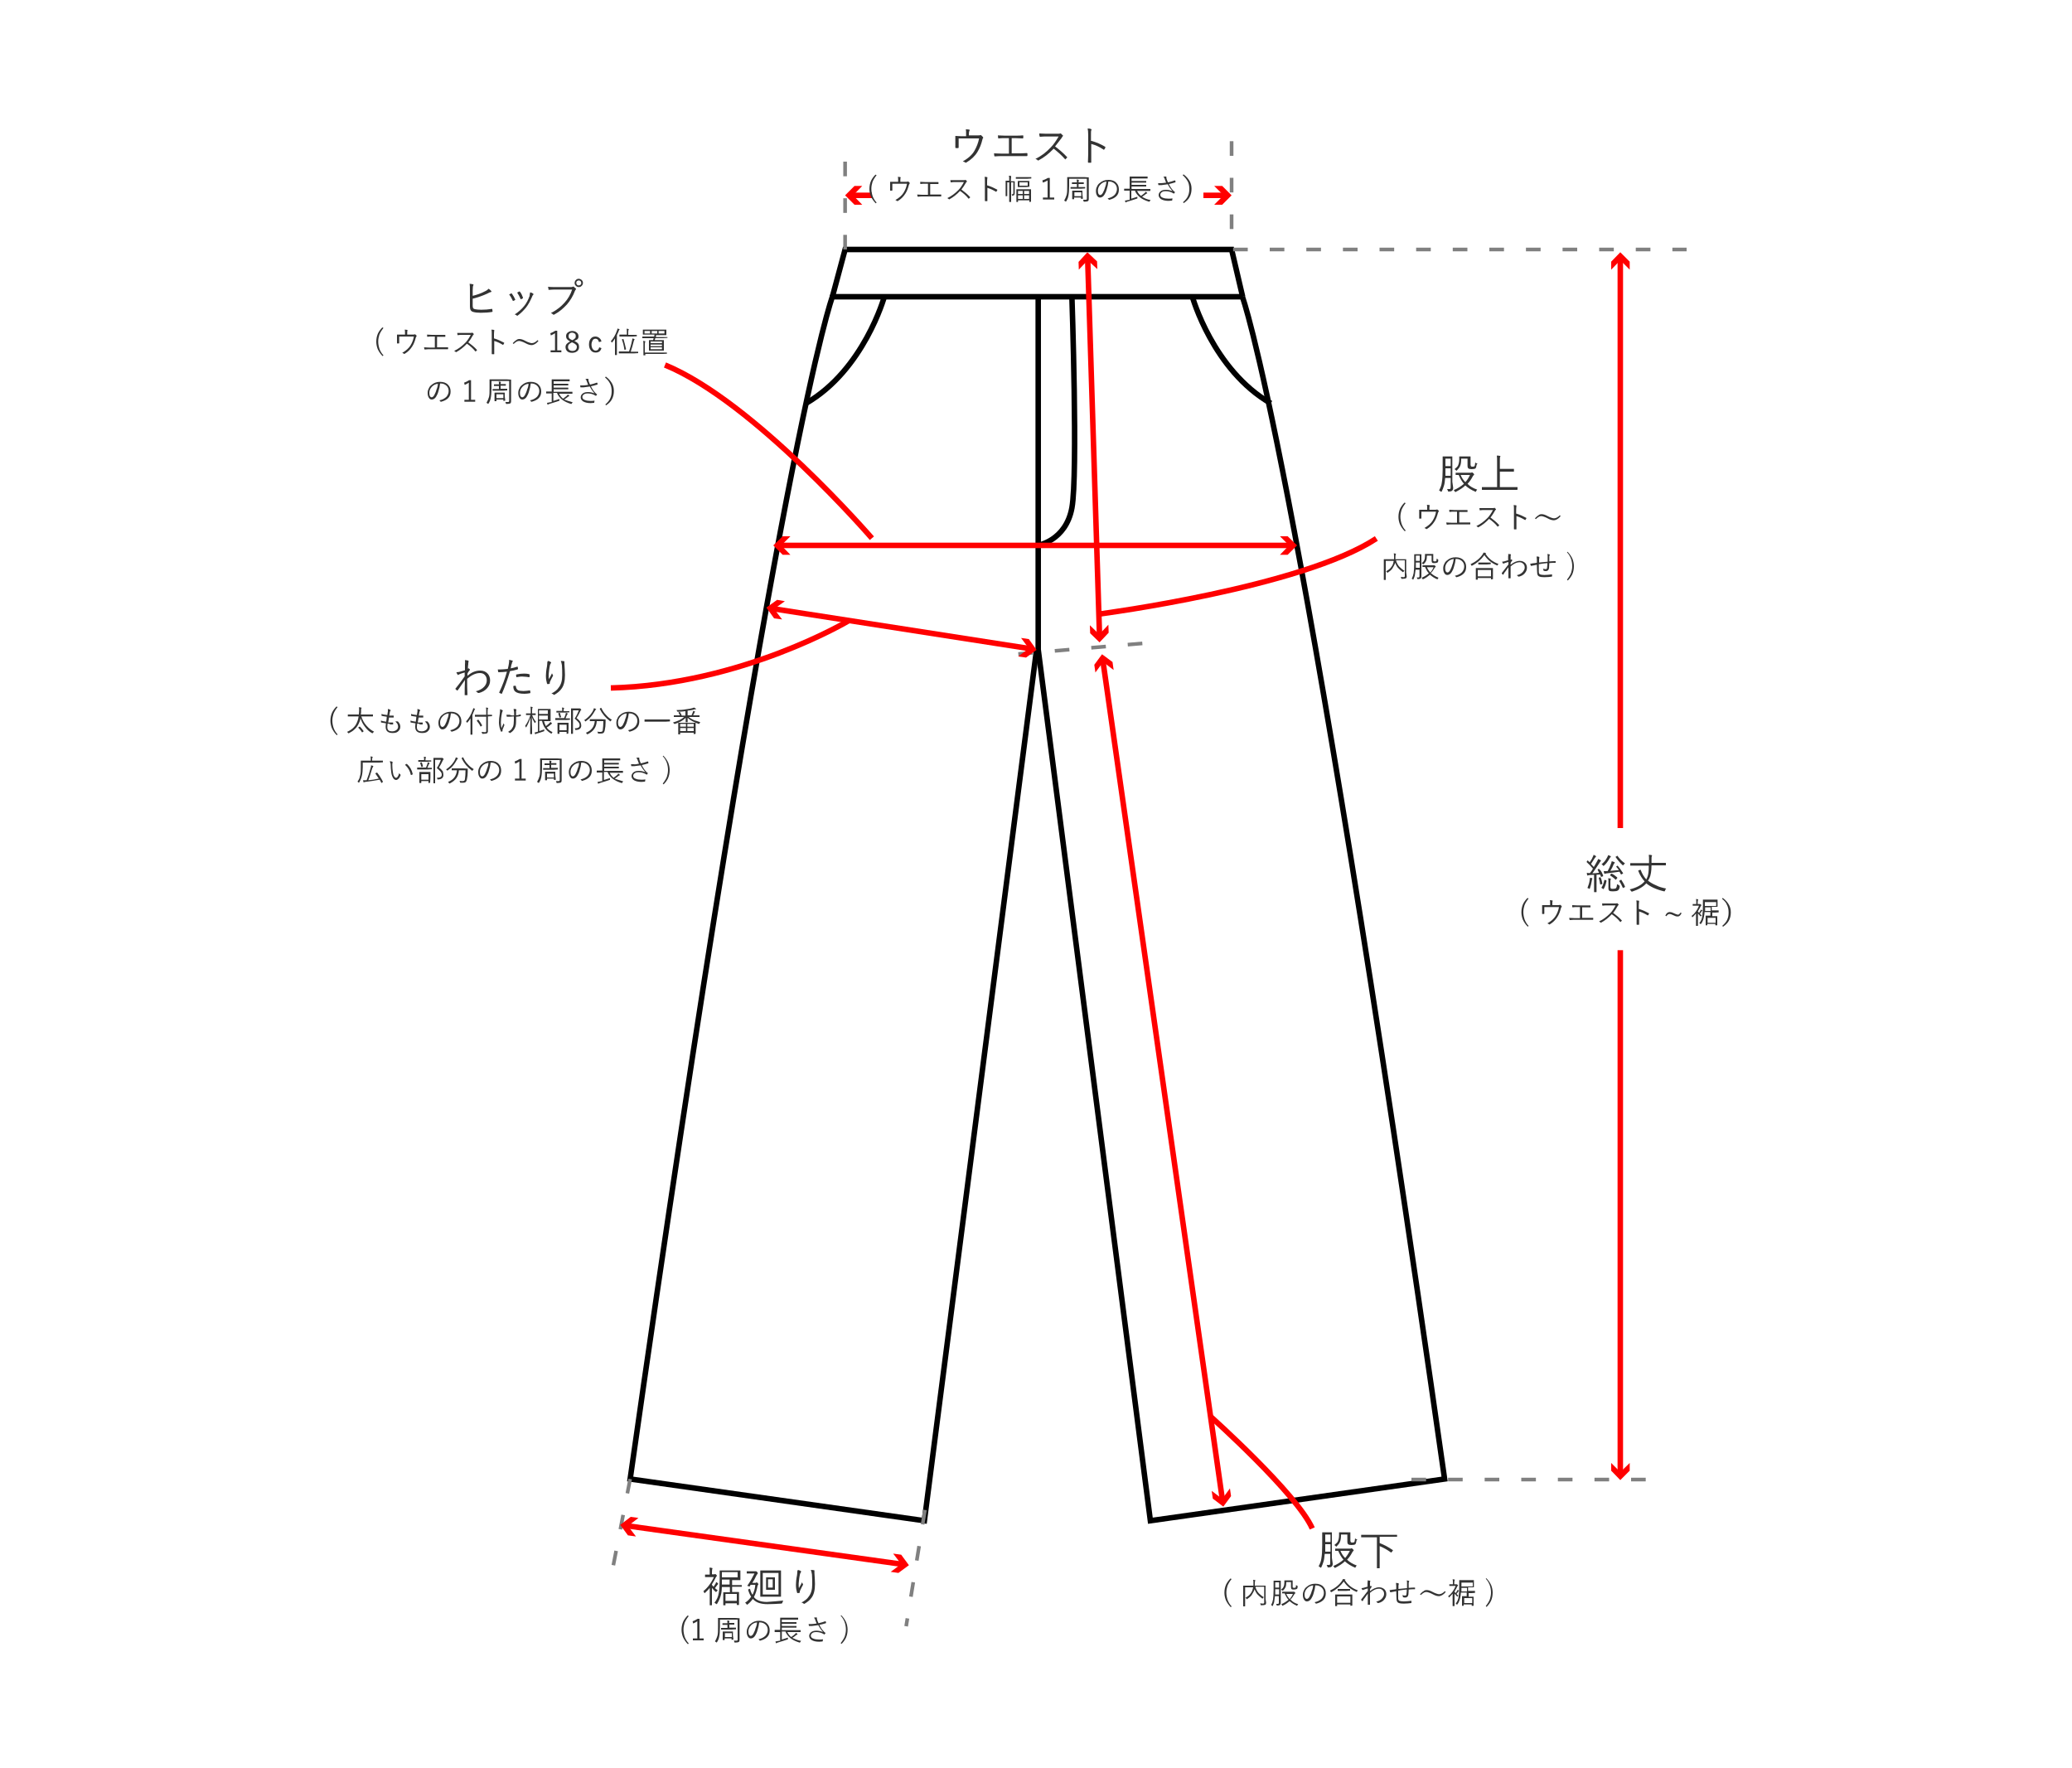 <?xml version="1.0" encoding="utf-8"?>
<!-- Generator: Adobe Illustrator 25.2.0, SVG Export Plug-In . SVG Version: 6.00 Build 0)  -->
<svg version="1.1" id="レイヤー_1" xmlns="http://www.w3.org/2000/svg" xmlns:xlink="http://www.w3.org/1999/xlink" x="0px"
	 y="0px" viewBox="0 0 750 640" style="enable-background:new 0 0 750 640;" xml:space="preserve">
<style type="text/css">
	.st0{fill:none;stroke:#000000;stroke-width:1.988;stroke-miterlimit:10;}
	.st1{fill:none;stroke:#040000;stroke-width:1.988;stroke-miterlimit:10;stroke-dasharray:2.65,2.65;}
	.st2{fill:none;stroke:#FF0000;stroke-width:1.988;stroke-miterlimit:10;}
	.st3{fill:#FF0000;}
	.st4{fill:#FFFFFF;}
	.st5{fill:#333333;}
	.st6{fill:none;stroke:#808080;stroke-width:1.325;stroke-miterlimit:10;stroke-dasharray:5.3,7.95;}
</style>
<g>
	<path class="st0" d="M301.3,107.4"/>
	<path class="st0" d="M449.8,107.4"/>
	<path class="st1" d="M362,248.9"/>
	<path class="st0" d="M363.9,224.6"/>
	<path class="st0" d="M301.3,107.4"/>
	<path class="st0" d="M449.8,107.4h-74.6h-73.9c0,0-19.7,52.2-73.2,427.9l106.5,15.1l40.6-315.3"/>
	<path class="st0" d="M449.7,107.4c0,0,19.7,52.2,73.2,427.9l-106.5,15.1l-40.6-315.3V107.4"/>
	<path class="st0" d="M449.8,107.4"/>
	<path class="st0" d="M375.9,200.7"/>
	<path class="st0" d="M375.9,189.3"/>
	<path class="st0" d="M375.2,206.1"/>
	<path class="st0" d="M375.6,197.4c0,0,10.2-1.6,12.4-13.6c2.2-12,0-76.4,0-76.4"/>
	<path class="st0" d="M320.1,107.4c0,0-7.4,26.5-28.4,38.6"/>
	<path class="st0" d="M431.6,107.4c0,0,7.4,26.5,28.4,38.6"/>
	<polyline class="st0" points="301.3,107.4 305.9,90.3 445.8,90.3 449.8,107.4 	"/>
	<g>
		<g>
			<line class="st2" x1="308.2" y1="70.7" x2="443.5" y2="70.7"/>
			<g>
				<polygon class="st3" points="312.1,74.1 308.8,70.7 312.1,67.3 309.3,67.3 305.9,70.7 309.3,74.1 				"/>
			</g>
			<g>
				<polygon class="st3" points="439.5,74.1 442.9,70.7 439.5,67.3 442.4,67.3 445.8,70.7 442.4,74.1 				"/>
			</g>
		</g>
	</g>
	<g>
		<g>
			<line class="st2" x1="586.5" y1="93.6" x2="586.5" y2="533.4"/>
			<g>
				<polygon class="st3" points="583.2,97.6 586.5,94.2 589.9,97.6 589.9,94.7 586.5,91.3 583.2,94.7 				"/>
			</g>
			<g>
				<polygon class="st3" points="583.2,529.5 586.5,532.8 589.9,529.5 589.9,532.3 586.5,535.7 583.2,532.3 				"/>
			</g>
		</g>
	</g>
	<g>
		<g>
			<line class="st2" x1="282.2" y1="197.4" x2="467.2" y2="197.4"/>
			<g>
				<polygon class="st3" points="286.1,200.8 282.8,197.4 286.1,194.1 283.3,194.1 279.9,197.4 283.3,200.8 				"/>
			</g>
			<g>
				<polygon class="st3" points="463.3,200.8 466.6,197.4 463.3,194.1 466.1,194.1 469.5,197.4 466.1,200.8 				"/>
			</g>
		</g>
	</g>
	<rect x="542.4" y="299.7" class="st4" width="88" height="44.2"/>
	<g>
		<path class="st5" d="M580.3,317C580.3,317,580.3,317,580.3,317c0,0.1,0,0.2-0.2,0.2l-0.3,0.1c-0.1,0-0.2,0.1-0.2,0.1
			c0,0-0.1,0-0.1-0.1l-0.3-0.8c-0.3,0-0.7,0.1-1.3,0.1v4l0,2.2c0,0.1,0,0.1-0.1,0.1h-0.7c-0.1,0-0.1,0-0.1-0.1l0-2.2v-4
			c-0.8,0.1-1.3,0.1-1.5,0.1c-0.3,0-0.5,0.1-0.6,0.1c-0.1,0-0.1,0.1-0.2,0.1c-0.1,0-0.1-0.1-0.2-0.2c-0.1-0.3-0.1-0.6-0.1-0.8
			c0.2,0,0.5,0.1,0.7,0.1c0.1,0,0.2,0,0.3,0h0.1c0.4-0.5,0.8-1,1.1-1.6c-0.7-0.8-1.4-1.6-2.2-2.3c0,0-0.1-0.1-0.1-0.1
			c0,0,0-0.1,0.1-0.2l0.2-0.3c0.1-0.1,0.1-0.1,0.1-0.1c0,0,0.1,0,0.1,0.1l0.6,0.6c0.5-0.7,0.9-1.3,1.1-1.9c0.2-0.3,0.3-0.6,0.3-0.8
			c0.3,0.1,0.6,0.2,0.8,0.4c0.1,0.1,0.1,0.1,0.1,0.2c0,0.1,0,0.1-0.1,0.2c-0.1,0.1-0.2,0.2-0.3,0.3c-0.5,0.8-1,1.6-1.4,2.2
			c0.3,0.3,0.6,0.7,1,1.1c0.3-0.5,0.7-1.1,1.1-1.9c0.2-0.4,0.4-0.7,0.5-1c0.5,0.2,0.7,0.3,0.8,0.4c0.1,0.1,0.2,0.1,0.2,0.2
			c0,0.1,0,0.1-0.1,0.2c-0.1,0.1-0.3,0.3-0.5,0.7c-1,1.6-1.9,2.8-2.5,3.7c0.6,0,1.4-0.1,2.4-0.2c-0.1-0.2-0.3-0.6-0.5-1.1
			c0,0,0-0.1,0-0.1c0,0,0-0.1,0.1-0.1l0.3-0.1c0.1,0,0.1,0,0.1,0c0,0,0.1,0,0.1,0.1C579.7,315.3,580,316.1,580.3,317z M576.4,318
			c0,0,0,0.1-0.1,0.2c0,0-0.1,0.2-0.1,0.5c-0.2,1.1-0.4,2-0.7,2.8c0,0.1-0.1,0.2-0.2,0.2c0,0-0.1,0-0.2-0.1
			c-0.2-0.1-0.3-0.2-0.5-0.2c0.4-1,0.7-1.9,0.8-2.8c0-0.3,0.1-0.5,0.1-0.7c0-0.1,0-0.1,0-0.2c0.3,0,0.5,0.1,0.7,0.1
			C576.4,317.9,576.4,318,576.4,318z M580,319.8C580,319.9,580,319.9,580,319.8c0,0.1-0.1,0.2-0.2,0.2l-0.3,0.1c-0.1,0-0.1,0-0.2,0
			c-0.1,0-0.1,0-0.1-0.1c-0.1-0.8-0.3-1.6-0.5-2.2c0,0,0-0.1,0-0.1c0,0,0.1-0.1,0.2-0.1l0.3-0.1c0.1,0,0.1,0,0.1,0
			c0,0,0.1,0,0.1,0.1C579.7,318.3,579.9,319,580,319.8z M583.1,310.1c0,0.1-0.1,0.1-0.2,0.2c-0.1,0-0.2,0.2-0.3,0.4
			c-0.6,1.1-1.3,2-2,2.6c-0.1,0.1-0.2,0.1-0.2,0.1c-0.1,0-0.1-0.1-0.2-0.2c-0.1-0.2-0.3-0.3-0.5-0.4c0.8-0.6,1.5-1.4,2-2.4
			c0.2-0.3,0.3-0.6,0.4-0.9c0.3,0.1,0.6,0.2,0.8,0.3C583,310,583.1,310,583.1,310.1z M581.5,318.9c-0.2,1-0.5,2-1,2.8
			c0,0.1-0.1,0.1-0.1,0.1c0,0-0.1,0-0.2-0.1l-0.3-0.2c-0.1-0.1-0.2-0.1-0.2-0.2c0,0,0,0,0-0.1c0.5-0.7,0.8-1.6,1-2.6
			c0-0.1,0-0.1,0.1-0.1c0,0,0.1,0,0.2,0l0.4,0.1C581.5,318.7,581.5,318.7,581.5,318.9C581.5,318.8,581.5,318.8,581.5,318.9z
			 M587.5,316C587.5,316,587.5,316,587.5,316c0,0.1,0,0.2-0.1,0.2l-0.4,0.2c-0.1,0.1-0.1,0.1-0.2,0.1c0,0-0.1,0-0.1-0.1
			c-0.2-0.3-0.3-0.6-0.5-0.9c-1.3,0.2-2.9,0.4-4.6,0.6c-0.3,0-0.5,0.1-0.6,0.1c-0.1,0-0.1,0.1-0.2,0.1c-0.1,0-0.1-0.1-0.1-0.2
			c-0.1-0.3-0.2-0.6-0.2-0.8c0.2,0,0.4,0,0.6,0c0.3,0,0.5,0,0.8,0c0.5-0.9,0.9-1.7,1.2-2.6c0.2-0.4,0.2-0.7,0.3-1
			c0.3,0.1,0.6,0.2,0.9,0.3c0.1,0.1,0.2,0.1,0.2,0.2c0,0.1,0,0.1-0.1,0.2c-0.1,0.1-0.2,0.2-0.3,0.4c-0.3,0.8-0.7,1.6-1.2,2.4
			c1.1-0.1,2.2-0.2,3.1-0.3c-0.3-0.4-0.6-0.8-0.9-1.1c0,0-0.1-0.1-0.1-0.1c0,0,0-0.1,0.1-0.1l0.3-0.2c0.1,0,0.1-0.1,0.1-0.1
			c0,0,0.1,0,0.1,0.1C586.1,314,586.8,314.9,587.5,316z M586.3,320.8c-0.1,0.8-0.3,1.3-0.7,1.5c-0.3,0.2-0.8,0.3-1.5,0.3
			c-0.7,0-1.1,0-1.4-0.1c-0.4-0.2-0.5-0.5-0.5-1V319c0-0.4,0-0.8-0.1-1.1c0.3,0,0.6,0,0.9,0.1c0.1,0,0.1,0.1,0.1,0.1
			c0,0,0,0.1-0.1,0.2c0,0.1-0.1,0.3-0.1,0.7v2c0,0.3,0.1,0.5,0.2,0.6c0.1,0.1,0.4,0.1,0.8,0.1c0.5,0,0.8-0.1,1-0.2
			c0.2-0.2,0.4-0.7,0.4-1.5c0.1,0.1,0.3,0.2,0.6,0.3c0.2,0.1,0.2,0.1,0.2,0.2C586.3,320.7,586.3,320.8,586.3,320.8z M585.3,317.9
			l-0.3,0.4c-0.1,0.1-0.1,0.1-0.2,0.1c0,0-0.1,0-0.1-0.1c-0.6-0.6-1.2-1-1.8-1.4c-0.1,0-0.1-0.1-0.1-0.1c0,0,0-0.1,0.1-0.2l0.2-0.3
			c0.1-0.1,0.1-0.1,0.2-0.1c0,0,0,0,0.1,0c0.7,0.3,1.3,0.8,1.9,1.3c0.1,0.1,0.1,0.1,0.1,0.1C585.4,317.8,585.4,317.9,585.3,317.9z
			 M588.2,312.5c-0.2,0.1-0.3,0.3-0.5,0.5c-0.1,0.1-0.2,0.2-0.2,0.2c0,0-0.1,0-0.2-0.1c-1-0.9-1.8-1.9-2.5-2.9c0,0,0-0.1,0-0.1
			c0,0,0.1-0.1,0.2-0.1l0.3-0.2c0.1,0,0.1-0.1,0.1-0.1c0,0,0.1,0,0.1,0.1C586.3,310.9,587.2,311.8,588.2,312.5z M588.2,320.9
			C588.3,321,588.3,321,588.2,320.9c0,0.1,0,0.2-0.1,0.2l-0.4,0.2c-0.1,0-0.2,0.1-0.2,0.1c0,0-0.1,0-0.1-0.1
			c-0.4-0.9-0.8-1.7-1.3-2.4c0,0,0-0.1,0-0.1c0,0,0.1-0.1,0.2-0.1l0.3-0.2c0.1,0,0.1-0.1,0.2-0.1c0,0,0.1,0,0.1,0.1
			C587.4,319.3,587.9,320.1,588.2,320.9z"/>
		<path class="st5" d="M603.1,321.6c-0.2,0.2-0.3,0.4-0.4,0.7c-0.1,0.2-0.1,0.3-0.2,0.3c0,0-0.1,0-0.2,0c-2.9-0.7-5-1.7-6.4-2.9
			c-1,1.2-2.7,2.2-5.1,3c-0.1,0-0.2,0-0.2,0c-0.1,0-0.1-0.1-0.2-0.2c-0.1-0.2-0.3-0.4-0.5-0.6c2.5-0.6,4.3-1.6,5.4-2.9
			c-0.9-1-1.7-2.2-2.3-3.8c0,0,0-0.1,0-0.1c0,0,0.1-0.1,0.2-0.1l0.5-0.2c0.1,0,0.1,0,0.1,0c0,0,0.1,0,0.1,0.1c0.5,1.4,1.2,2.5,2,3.4
			l0.2-0.4c0.3-0.6,0.5-1.3,0.6-2.2c0.1-0.6,0.1-1.4,0.1-2.4h-4.6l-2,0c-0.1,0-0.1,0-0.1-0.1v-0.7c0-0.1,0-0.1,0.1-0.1l2,0h4.7v-1.2
			c0-0.7,0-1.3-0.1-1.8c0.4,0,0.8,0,1,0.1c0.1,0,0.2,0.1,0.2,0.1c0,0,0,0.1-0.1,0.3c-0.1,0.2-0.1,0.6-0.1,1.2v1.2h3.1l2,0
			c0.1,0,0.1,0,0.1,0.1v0.7c0,0.1,0,0.1-0.1,0.1l-2,0h-3.1c0,1.1-0.1,2.1-0.2,2.7c-0.1,0.7-0.3,1.4-0.6,2c-0.1,0.3-0.3,0.6-0.5,0.8
			c0.8,0.7,1.9,1.3,3.1,1.8C600.5,321,601.7,321.3,603.1,321.6z"/>
		<path class="st5" d="M553.3,325.2c-0.7,0.9-1.2,1.7-1.5,2.5c-0.2,0.7-0.4,1.5-0.4,2.4c0,1,0.2,1.9,0.5,2.8
			c0.3,0.7,0.7,1.5,1.4,2.2l-0.3,0.3c-0.8-0.8-1.4-1.7-1.8-2.6c-0.3-0.8-0.5-1.7-0.5-2.6c0-1.1,0.2-2.1,0.6-3
			c0.4-0.8,0.9-1.5,1.6-2.2L553.3,325.2z"/>
		<path class="st5" d="M562,327.6h1.6c0.5,0,0.9,0,1-0.1c0,0,0.1,0,0.1,0c0,0,0.1,0,0.2,0.1c0.2,0.1,0.3,0.3,0.4,0.4
			c0,0,0,0.1,0,0.1c0,0.1,0,0.1-0.1,0.2c0,0-0.1,0.2-0.2,0.4c-0.3,1.2-0.7,2.3-1.3,3.2c-0.7,1.1-1.6,2-2.8,2.7c0,0-0.1,0-0.1,0
			c0,0-0.1,0-0.1-0.1c-0.2-0.1-0.4-0.2-0.6-0.3c1.4-0.8,2.4-1.7,3-2.7c0.6-1,1-2,1.2-3.2h-5.3v1c0,0.4,0,0.9,0,1.3
			c0,0.1,0,0.2-0.1,0.2c-0.1,0-0.2,0-0.3,0c-0.1,0-0.2,0-0.3,0c-0.1,0-0.1,0-0.1-0.1c0-0.3,0-0.8,0-1.3v-0.8c0-0.4,0-0.7,0-0.9
			c0,0,0,0,0,0c0-0.1,0-0.1,0.1-0.1c0,0,0,0,0,0c0.4,0,0.9,0,1.5,0h1.3v-0.5c0-0.6,0-1-0.1-1.3c0.4,0,0.7,0.1,0.9,0.1
			c0.1,0,0.1,0.1,0.1,0.2c0,0,0,0.1,0,0.1c-0.1,0.1-0.1,0.4-0.1,0.8V327.6z"/>
		<path class="st5" d="M572.7,328.2v4h1.9c0.4,0,1.1,0,2,0c0,0,0,0,0,0c0.1,0,0.1,0,0.1,0.1v0.5c0,0.1-0.1,0.1-0.2,0.1
			c-1.2,0-1.8,0-2,0H570c-0.4,0-0.9,0-1.7,0.1c-0.1,0-0.2-0.1-0.2-0.2c0-0.2-0.1-0.5-0.1-0.6c0.5,0,1.1,0.1,2,0.1h1.9v-4h-1.1
			c-0.5,0-1.1,0-1.6,0.1c0,0,0,0,0,0c0,0-0.1-0.1-0.1-0.2c0-0.2,0-0.4,0-0.6c0.5,0,1.1,0.1,1.8,0.1h2.8c0.6,0,1.2,0,1.9,0
			c0,0,0,0,0,0c0,0,0.1,0,0.1,0.1v0.5c0,0.1,0,0.1-0.1,0.1c-0.6,0-1.2,0-1.9,0H572.7z"/>
		<path class="st5" d="M583.9,330.4c1.1,0.8,2.2,1.7,3.1,2.7c0,0,0.1,0.1,0.1,0.1s0,0.1-0.1,0.1c-0.1,0.1-0.2,0.2-0.4,0.4
			c0,0-0.1,0-0.1,0c0,0-0.1,0-0.1-0.1c-0.8-1-1.8-1.9-3-2.7c-1.2,1.3-2.5,2.3-3.8,3c-0.1,0-0.1,0.1-0.1,0.1c0,0-0.1,0-0.1-0.1
			c-0.1-0.1-0.3-0.2-0.6-0.4c1.5-0.7,2.8-1.7,4-2.9c0.8-0.8,1.4-1.8,2-2.9h-3.2c-0.4,0-0.9,0-1.5,0.1c-0.1,0-0.1,0-0.1-0.1
			c0-0.2-0.1-0.4-0.1-0.7c0.3,0,0.9,0,1.7,0h3.1c0.3,0,0.5,0,0.6-0.1c0,0,0,0,0.1,0c0,0,0.1,0,0.1,0.1c0.2,0.1,0.3,0.3,0.4,0.4
			c0,0,0,0.1,0,0.1c0,0,0,0.1-0.1,0.1c-0.1,0.1-0.2,0.2-0.3,0.4C585,328.9,584.5,329.7,583.9,330.4z"/>
		<path class="st5" d="M593.3,329c1.3,0.4,2.4,0.9,3.5,1.5c0.1,0,0.1,0.1,0.1,0.1c0,0,0,0,0,0.1c-0.1,0.2-0.2,0.4-0.3,0.5
			c0,0.1-0.1,0.1-0.1,0.1c0,0-0.1,0-0.1,0c-1-0.6-2-1.1-3.1-1.4v2.5c0,0.3,0,0.7,0,1.2c0,0.6,0,1,0,1c0,0,0,0,0,0
			c0,0.1,0,0.1-0.1,0.1c-0.1,0-0.2,0-0.3,0c-0.1,0-0.2,0-0.3,0c-0.1,0-0.2,0-0.2-0.1c0-0.6,0-1.3,0-2.2v-4.8c0-0.8,0-1.3-0.1-1.7
			c0.4,0,0.7,0.1,0.9,0.1c0.1,0,0.1,0.1,0.1,0.1c0,0,0,0.1,0,0.2c0,0.1-0.1,0.5-0.1,1.2V329z"/>
		<path class="st5" d="M608.3,330.3l0.4,0.2c-0.3,0.5-0.5,0.8-0.8,1c-0.2,0.2-0.5,0.2-0.8,0.2c-0.4,0-0.9-0.2-1.5-0.5
			c-0.6-0.3-1-0.4-1.3-0.4c-0.4,0-0.8,0.3-1.1,0.8l-0.4-0.2c0.4-0.9,0.9-1.3,1.6-1.3c0.3,0,0.8,0.1,1.4,0.4c0.7,0.3,1.1,0.5,1.4,0.5
			C607.5,331.2,607.9,330.9,608.3,330.3z"/>
		<path class="st5" d="M616.2,329.6C616.2,329.6,616.2,329.6,616.2,329.6c-0.2,0.1-0.2,0.2-0.3,0.3c-0.1,0.2-0.3,0.5-0.6,0.8
			c0.2,0.2,0.4,0.4,0.7,0.6c-0.1,0.1-0.2,0.2-0.3,0.3c-0.1,0.1-0.1,0.1-0.1,0.1c0,0-0.1,0-0.1-0.1c-0.3-0.3-0.6-0.6-0.9-1v3.1l0,1.3
			c0,0.1,0,0.1-0.1,0.1h-0.5c-0.1,0-0.1,0-0.1-0.1l0-1.3v-3.1c-0.4,0.5-0.8,0.9-1.2,1.3c-0.1,0-0.1,0.1-0.1,0.1c0,0-0.1,0-0.1-0.1
			c-0.1-0.2-0.1-0.3-0.2-0.4c1.1-0.8,2-2,2.7-3.7h-1.2l-1,0c-0.1,0-0.1,0-0.1-0.1v-0.4c0-0.1,0-0.1,0.1-0.1l1,0h0.2v-0.6
			c0-0.5,0-0.9-0.1-1.2c0.2,0,0.5,0,0.7,0.1c0.1,0,0.1,0,0.1,0.1c0,0,0,0.1-0.1,0.2c0,0.1-0.1,0.4-0.1,0.8v0.6h0.6
			c0.1,0,0.1,0,0.2,0c0,0,0.1,0,0.1,0c0.1,0,0.1,0.1,0.3,0.2c0.1,0.1,0.2,0.2,0.2,0.2c0,0,0,0.1-0.1,0.1c-0.1,0.1-0.1,0.2-0.2,0.3
			c-0.3,0.6-0.6,1.2-1,1.8v0.1c0.1,0.1,0.2,0.3,0.4,0.5c0.2-0.2,0.3-0.5,0.5-0.8c0.1-0.1,0.1-0.2,0.2-0.4c0.1,0.1,0.3,0.2,0.5,0.3
			C616.2,329.5,616.2,329.5,616.2,329.6z M622.3,330.2C622.3,330.3,622.3,330.3,622.3,330.2l-1.5,0.1h-1v1.3h0.5l1.2,0
			c0.1,0,0.1,0,0.1,0.1l0,0.8v1l0,1.3c0,0.1,0,0.1-0.1,0.1h-0.5c-0.1,0-0.1,0-0.1-0.1v-0.4h-2.9v0.4c0,0,0,0.1-0.1,0.1h-0.4
			c-0.1,0-0.1,0-0.1-0.1l0-1.4v-0.9l0-1c0-0.1,0-0.1,0.1-0.1l1.2,0h0.4v-1.3h-2.1c0,0.5-0.1,1-0.2,1.6c-0.2,1-0.5,2-1.1,2.7
			c-0.1,0.1-0.1,0.1-0.1,0.1c0,0-0.1,0-0.1-0.1c-0.1-0.1-0.3-0.2-0.4-0.3c0.6-0.7,1-1.6,1.1-2.7c0.1-0.9,0.2-2,0.2-3.5l0-2.2
			c0-0.1,0-0.1,0.1-0.1l1.4,0h2.3l1.4,0c0.1,0,0.1,0,0.1,0.1l0,0.8v0.8l0,0.8c0,0,0,0.1-0.1,0.1l-1.4,0h-0.6v1.3h1l1.4,0
			c0.1,0,0.1,0,0.1,0.1V330.2z M619.2,329.7v-1.3h-2c0,0.4,0,0.8,0,1.3H619.2z M621.2,327.9v-1.4h-4.1v1.4H621.2z M621,334v-1.8
			h-2.9v1.8H621z"/>
		<path class="st5" d="M623.3,325.3l0.3-0.3c1.1,0.8,1.8,1.7,2.3,2.6c0.4,0.8,0.6,1.6,0.6,2.6c0,1.1-0.2,2.1-0.7,3
			c-0.4,0.8-1.1,1.5-2.1,2.2l-0.3-0.3c0.9-0.8,1.6-1.6,1.9-2.5c0.3-0.7,0.4-1.5,0.4-2.4c0-1-0.2-2-0.6-2.7
			C624.8,326.7,624.2,326,623.3,325.3z"/>
	</g>
	<g>
		<path class="st5" d="M168.3,238.9c0.6,0.1,1,0.1,1.2,0.2c0.1,0,0.1,0.1,0.1,0.2c0,0.1,0,0.1,0,0.2c0,0.1-0.1,0.3-0.1,0.6
			c0,0.2,0,0.5-0.1,1c0,0.4,0,0.7-0.1,0.9c0.1-0.1,0.2-0.1,0.2-0.1c0,0,0.1,0,0.1,0c0.1,0,0.2,0.1,0.3,0.2c0.1,0.1,0.2,0.2,0.2,0.3
			c0,0.1-0.1,0.2-0.2,0.3c-0.3,0.3-0.5,0.7-0.7,1.1c0,0.2,0,0.5,0,0.8c1.5-1.3,3-1.9,4.6-1.9c1.2,0,2.1,0.4,2.8,1.2
			c0.5,0.6,0.8,1.4,0.8,2.4c0,1.1-0.4,2-1.1,2.8c-0.7,0.8-1.7,1.4-2.9,1.7c-0.1,0-0.1,0-0.2,0c-0.1,0-0.2,0-0.3-0.1
			c-0.2-0.2-0.4-0.4-0.7-0.5c1.3-0.3,2.4-0.9,3.1-1.7c0.6-0.7,0.9-1.4,0.9-2.3c0-0.9-0.3-1.5-0.8-2c-0.4-0.4-1-0.6-1.7-0.6
			c-1.5,0-3,0.7-4.6,2.1c0,0.4,0,0.7,0,1.1c0,0.9,0,2.5,0.1,4.7c0,0.1,0,0.1-0.1,0.1c-0.2,0-0.5,0-0.8,0c-0.1,0-0.1,0-0.1-0.1
			c0-1.5,0-3.3,0.1-5.4c-0.3,0.5-0.8,1.1-1.4,2c-0.5,0.8-0.9,1.3-1.2,1.7c-0.1,0.1-0.1,0.1-0.2,0.1c0,0-0.1,0-0.1,0
			c-0.3-0.3-0.5-0.5-0.5-0.5c0,0-0.1-0.1-0.1-0.1s0-0.1,0.1-0.1c1-1.2,2.1-2.7,3.3-4.4c0-0.1,0-0.3,0-0.8c0-0.2,0-0.4,0-0.6
			c-0.6,0.2-1.2,0.3-1.8,0.6c-0.1,0-0.3,0.1-0.4,0.2c-0.1,0.1-0.2,0.1-0.2,0.1c0,0,0,0,0,0c-0.1,0-0.1-0.1-0.2-0.2
			c-0.2-0.3-0.3-0.5-0.4-0.8c0.4,0,0.7-0.1,1-0.1c0,0,0.4-0.1,1-0.3c0.4-0.1,0.7-0.2,1.1-0.3c0-0.2,0-0.5,0-1c0-0.5,0-0.8,0-1.1
			C168.4,239.6,168.3,239.2,168.3,238.9z"/>
		<path class="st5" d="M184.8,241.9c0.7-0.1,1.5-0.3,2.4-0.6c0,0,0,0,0.1,0c0.1,0,0.1,0,0.1,0.1c0,0.2,0.1,0.4,0.1,0.6
			c0,0,0,0,0,0.1c0,0.1-0.1,0.1-0.2,0.2c-1,0.3-1.9,0.5-2.7,0.6c-0.9,3.1-1.9,5.8-2.9,8.1c0,0.1-0.1,0.1-0.1,0.1c0,0-0.1,0-0.1,0
			c-0.2-0.1-0.4-0.2-0.7-0.3c0,0-0.1-0.1-0.1-0.1c0,0,0,0,0-0.1c1.2-2.5,2.1-5,2.8-7.5c-1,0.1-2,0.2-3,0.2c-0.1,0-0.2-0.1-0.2-0.2
			c0-0.3-0.1-0.6-0.1-0.8c0.2,0,0.5,0,0.9,0c0.8,0,1.7-0.1,2.7-0.2c0.2-0.7,0.3-1.3,0.4-1.9c0.1-0.5,0.1-0.9,0.1-1.2
			c0-0.1,0-0.2,0-0.2c0.5,0.1,0.9,0.2,1.2,0.3c0.1,0,0.1,0.1,0.1,0.2c0,0.1,0,0.1-0.1,0.2c-0.1,0.1-0.2,0.3-0.2,0.6
			c-0.1,0.2-0.2,0.5-0.3,1C185,241.5,184.9,241.7,184.8,241.9z M185.8,248.3c0.3-0.1,0.5-0.1,0.7-0.1c0.1,0,0.2,0,0.2,0.1
			c0.1,0.7,0.3,1.2,0.8,1.5c0.4,0.2,1.1,0.3,2,0.3c0.6,0,1.3-0.1,2.2-0.2c0,0,0.1,0,0.1,0c0.1,0,0.1,0,0.1,0.1
			c0,0.2,0.1,0.5,0.1,0.7c0,0.1-0.1,0.2-0.2,0.2c-0.6,0.1-1.3,0.2-2,0.2c-1.6,0-2.7-0.3-3.3-0.8C186,249.9,185.8,249.2,185.8,248.3z
			 M186.9,245.1c0-0.3-0.1-0.5-0.1-0.8c0-0.1,0.1-0.2,0.2-0.2c0.9-0.2,1.8-0.3,2.6-0.3c0.5,0,1.1,0,1.9,0.2c0.1,0,0.2,0.1,0.2,0.2
			c0,0.1,0,0.3,0,0.5c0,0.1,0,0.1,0,0.2c0,0.1-0.1,0.2-0.1,0.2c0,0,0,0-0.1,0c-0.7-0.1-1.3-0.2-1.9-0.2
			C188.8,244.8,187.9,244.9,186.9,245.1z"/>
		<path class="st5" d="M198.3,239.2c0.4,0.1,0.8,0.2,1,0.4c0.1,0.1,0.2,0.1,0.2,0.2c0,0.1,0,0.1-0.1,0.2c-0.1,0.2-0.2,0.4-0.3,0.6
			c-0.3,1.3-0.4,2.4-0.5,3.5c0,0.2,0,0.4,0,0.5c0,0.5,0,0.9,0.1,1.2c0.1-0.3,0.3-0.6,0.6-1.1c0.3-0.5,0.4-0.9,0.5-1
			c0.1,0.2,0.2,0.4,0.3,0.6c0,0.1,0.1,0.1,0.1,0.2c0,0.1,0,0.1-0.1,0.2c-0.4,0.7-0.7,1.4-1,2c-0.1,0.2-0.1,0.4-0.1,0.5
			c0,0,0,0,0,0.1c0,0.1,0,0.1-0.1,0.2c-0.1,0-0.4,0.1-0.7,0.1c-0.1,0-0.1-0.1-0.2-0.2c-0.2-0.7-0.4-1.6-0.4-2.8c0-0.8,0.1-2,0.4-3.5
			c0.1-0.7,0.1-1.1,0.1-1.4C198.3,239.3,198.3,239.2,198.3,239.2z M203,239.2c0.5,0,0.9,0.1,1.1,0.1c0.2,0,0.2,0.1,0.2,0.2
			c0,0,0,0,0,0.1c0,0.1,0,0.2,0,0.4c0,0.1,0,0.2,0,0.3c0.1,1.7,0.2,3,0.2,4c0,2.2-0.4,3.8-1.2,4.9c-0.6,0.9-1.5,1.6-2.5,2.2
			c-0.1,0-0.1,0.1-0.2,0.1c-0.1,0-0.1,0-0.2-0.1c-0.2-0.2-0.5-0.3-0.8-0.4c1.2-0.6,2.1-1.3,2.6-2.1c0.5-0.6,0.8-1.3,1-2
			c0.2-0.7,0.3-1.5,0.3-2.5c0-1.1,0-2.3-0.1-3.6C203.3,240.2,203.2,239.7,203,239.2z"/>
		<path class="st5" d="M122.2,255.9c-0.7,0.9-1.2,1.7-1.5,2.5c-0.2,0.7-0.4,1.5-0.4,2.4c0,1,0.2,1.9,0.5,2.8
			c0.3,0.7,0.7,1.5,1.4,2.2l-0.3,0.3c-0.8-0.8-1.4-1.7-1.8-2.6c-0.3-0.8-0.5-1.7-0.5-2.6c0-1.1,0.2-2.1,0.6-3
			c0.4-0.8,0.9-1.5,1.6-2.2L122.2,255.9z"/>
		<path class="st5" d="M135.4,264.8c-0.1,0.1-0.3,0.3-0.4,0.4c-0.1,0.1-0.1,0.2-0.2,0.2c0,0-0.1,0-0.2-0.1c-1-0.5-1.8-1.3-2.6-2.4
			c-0.7-0.9-1.2-1.9-1.5-3c-0.1,0.8-0.4,1.5-0.7,2.1c-0.4,0.8-0.9,1.5-1.5,2c-0.5,0.5-1.1,0.9-1.9,1.3c-0.1,0-0.1,0.1-0.2,0.1
			c0,0-0.1,0-0.2-0.1c-0.1-0.2-0.2-0.3-0.4-0.4c0.9-0.4,1.7-0.9,2.3-1.5c0.5-0.5,0.9-1,1.2-1.7c0.3-0.6,0.6-1.5,0.7-2.4h-2.4l-1.4,0
			c-0.1,0-0.1,0-0.1-0.1v-0.5c0-0.1,0-0.1,0.1-0.1l1.4,0h2.5c0-0.4,0.1-0.9,0.1-1.4c0-0.1,0-0.2,0-0.3c0-0.3,0-0.6-0.1-0.9
			c0.3,0,0.6,0,0.8,0.1c0.1,0,0.2,0.1,0.2,0.1c0,0.1,0,0.1-0.1,0.2c-0.1,0.1-0.1,0.4-0.1,0.8c0,0.5,0,1-0.1,1.4h2.9l1.4,0
			c0.1,0,0.1,0,0.1,0.1v0.5c0,0,0,0.1-0.1,0.1l-1.4,0h-2.7c0.4,1.3,1,2.4,1.9,3.4C133.6,263.7,134.5,264.4,135.4,264.8z
			 M131.6,264.6C131.6,264.6,131.6,264.6,131.6,264.6c0,0.1,0,0.1-0.1,0.2l-0.3,0.2c-0.1,0-0.1,0.1-0.1,0.1c0,0,0,0-0.1-0.1
			c-0.4-0.7-0.9-1.2-1.3-1.6c0,0,0,0,0-0.1c0,0,0-0.1,0.1-0.1l0.3-0.2c0,0,0.1,0,0.1,0c0,0,0,0,0.1,0
			C130.7,263.4,131.2,264,131.6,264.6z"/>
		<path class="st5" d="M140.3,261.9c-0.1,0.7-0.1,1.1-0.1,1.3c0,0.6,0.2,1,0.5,1.2c0.3,0.2,0.7,0.3,1.2,0.3c0.7,0,1.2-0.2,1.6-0.5
			c0.4-0.3,0.6-0.7,0.6-1.2c0-0.3-0.1-0.6-0.2-0.9c-0.2-0.3-0.4-0.6-0.8-1c0.1,0,0.1,0,0.2,0c0.1,0,0.3,0,0.5,0c0,0,0.1,0,0.1,0
			c0,0,0.1,0,0.1,0c0.6,0.6,0.9,1.2,0.9,1.9c0,0.8-0.3,1.3-0.9,1.8c-0.5,0.4-1.1,0.5-1.9,0.5c-1.6,0-2.5-0.7-2.5-2.2
			c0-0.1,0-0.6,0.1-1.3c-0.7-0.1-1.2-0.2-1.7-0.3c-0.1,0-0.1-0.1-0.1-0.1c0-0.1,0-0.2,0-0.4c0-0.1,0-0.2,0-0.2
			c0.5,0.2,1.2,0.3,1.9,0.4c0.1-0.8,0.2-1.4,0.2-1.8c-0.8-0.1-1.4-0.2-1.8-0.3c-0.1,0-0.1-0.1-0.1-0.1c0-0.2,0-0.4,0-0.6
			c0.5,0.2,1.2,0.3,2.1,0.4c0.1-0.5,0.1-0.9,0.2-1.3c0-0.2,0-0.4,0-0.5c0-0.1,0-0.3,0-0.4c0.3,0.1,0.6,0.1,0.8,0.3
			c0.1,0,0.2,0.1,0.2,0.2c0,0,0,0.1-0.1,0.2c-0.1,0.1-0.2,0.3-0.2,0.5c-0.1,0.4-0.1,0.8-0.2,1.2c0.2,0,0.4,0,0.6,0
			c0.3,0,0.6,0,0.9,0c0,0,0.1,0,0.1,0.1c0,0.2,0,0.4,0,0.5c0,0.1,0,0.1-0.1,0.1c-0.3,0-0.6,0-0.9,0c-0.2,0-0.5,0-0.7,0
			c-0.1,0.4-0.1,1-0.3,1.8c0.3,0,0.6,0,0.8,0c0.3,0,0.6,0,0.9,0c0,0,0,0,0,0c0.1,0,0.1,0,0.1,0.1c0,0.1,0,0.3,0,0.5
			c0,0.1,0,0.1-0.1,0.1c-0.3,0-0.6,0-0.9,0C140.9,261.9,140.6,261.9,140.3,261.9z"/>
		<path class="st5" d="M151,261.9c-0.1,0.7-0.1,1.1-0.1,1.3c0,0.6,0.2,1,0.5,1.2c0.3,0.2,0.7,0.3,1.2,0.3c0.7,0,1.2-0.2,1.6-0.5
			c0.4-0.3,0.6-0.7,0.6-1.2c0-0.3-0.1-0.6-0.2-0.9c-0.2-0.3-0.4-0.6-0.8-1c0.1,0,0.1,0,0.2,0c0.1,0,0.3,0,0.5,0c0,0,0.1,0,0.1,0
			c0,0,0.1,0,0.1,0c0.6,0.6,0.9,1.2,0.9,1.9c0,0.8-0.3,1.3-0.9,1.8c-0.5,0.4-1.1,0.5-1.9,0.5c-1.6,0-2.5-0.7-2.5-2.2
			c0-0.1,0-0.6,0.1-1.3c-0.7-0.1-1.2-0.2-1.7-0.3c-0.1,0-0.1-0.1-0.1-0.1c0-0.1,0-0.2,0-0.4c0-0.1,0-0.2,0-0.2
			c0.5,0.2,1.2,0.3,1.9,0.4c0.1-0.8,0.2-1.4,0.2-1.8c-0.8-0.1-1.4-0.2-1.8-0.3c-0.1,0-0.1-0.1-0.1-0.1c0-0.2,0-0.4,0-0.6
			c0.5,0.2,1.2,0.3,2.1,0.4c0.1-0.5,0.1-0.9,0.2-1.3c0-0.2,0-0.4,0-0.5c0-0.1,0-0.3,0-0.4c0.3,0.1,0.6,0.1,0.8,0.3
			c0.1,0,0.2,0.1,0.2,0.2c0,0,0,0.1-0.1,0.2c-0.1,0.1-0.2,0.3-0.2,0.5c-0.1,0.4-0.1,0.8-0.2,1.2c0.2,0,0.4,0,0.6,0
			c0.3,0,0.6,0,0.9,0c0,0,0.1,0,0.1,0.1c0,0.2,0,0.4,0,0.5c0,0.1,0,0.1-0.1,0.1c-0.3,0-0.6,0-0.9,0c-0.2,0-0.5,0-0.7,0
			c-0.1,0.4-0.1,1-0.3,1.8c0.3,0,0.6,0,0.8,0c0.3,0,0.6,0,0.9,0c0,0,0,0,0,0c0.1,0,0.1,0,0.1,0.1c0,0.1,0,0.3,0,0.5
			c0,0.1,0,0.1-0.1,0.1c-0.3,0-0.6,0-0.9,0C151.7,261.9,151.4,261.9,151,261.9z"/>
		<path class="st5" d="M163.2,258.2c-0.1,1-0.3,1.9-0.6,2.8c-0.2,0.8-0.5,1.4-0.8,1.9c-0.4,0.7-1,1.1-1.6,1.1
			c-0.5,0-0.8-0.2-1.1-0.7c-0.3-0.5-0.4-1-0.4-1.7c0-0.5,0.1-1.1,0.4-1.6c0.2-0.5,0.5-0.9,0.9-1.2c0.9-0.8,1.9-1.2,3.2-1.2
			c1.3,0,2.3,0.4,2.9,1.1c0.6,0.6,0.9,1.4,0.9,2.4c0,1-0.3,1.8-0.9,2.4c-0.6,0.6-1.4,1-2.5,1.3c0,0-0.1,0-0.1,0
			c-0.1,0-0.1,0-0.2-0.1c-0.1-0.2-0.2-0.3-0.4-0.4c1.1-0.2,2-0.7,2.6-1.3c0.5-0.6,0.8-1.3,0.8-2.1c0-0.8-0.3-1.5-0.9-2
			c-0.5-0.4-1.1-0.7-1.9-0.7H163.2z M162.4,258.2c-0.8,0.1-1.5,0.4-2.1,1c-0.7,0.7-1,1.5-1,2.3c0,0.6,0.1,1,0.3,1.3
			c0.2,0.2,0.3,0.3,0.5,0.3c0.4,0,0.7-0.3,1-0.8c0.3-0.6,0.6-1.2,0.8-2C162.2,259.6,162.4,258.9,162.4,258.2z"/>
		<path class="st5" d="M172,256.5c0,0,0,0.1-0.1,0.2c-0.1,0-0.1,0.2-0.2,0.4c-0.3,0.7-0.6,1.3-0.7,1.7v5.3l0,1.7
			c0,0.1,0,0.1-0.1,0.1h-0.5c-0.1,0-0.1,0-0.1-0.1l0-1.7v-2.7c0-0.6,0-1,0-1.4c-0.4,0.6-0.7,1.1-1.1,1.5c-0.1,0.1-0.1,0.1-0.1,0.1
			s-0.1,0-0.1-0.1c-0.1-0.2-0.2-0.3-0.3-0.4c1-1.1,1.8-2.4,2.4-4.1c0.1-0.3,0.2-0.5,0.2-0.7c0.3,0.1,0.6,0.2,0.7,0.3
			C172,256.4,172,256.4,172,256.5z M178.2,259.2C178.2,259.3,178.2,259.3,178.2,259.2l-1.6,0.1h0v3.6l0,1.7c0,0.2,0,0.4-0.1,0.5
			c0,0.1-0.1,0.2-0.2,0.3c-0.2,0.1-0.7,0.2-1.5,0.2c-0.1,0-0.2,0-0.2,0c0,0,0-0.1-0.1-0.2c-0.1-0.2-0.1-0.4-0.2-0.5
			c0.4,0,0.8,0.1,1.2,0.1c0.2,0,0.3,0,0.4-0.1c0.1-0.1,0.1-0.2,0.1-0.3v-5.2h-2.5l-1.5,0c-0.1,0-0.1,0-0.1-0.1v-0.5
			c0-0.1,0-0.1,0.1-0.1l1.5,0h2.5v-1.3c0-0.6,0-1-0.1-1.3c0.2,0,0.5,0,0.7,0.1c0.1,0,0.1,0,0.1,0.1c0,0,0,0.1-0.1,0.2
			c0,0.1-0.1,0.4-0.1,0.9v1.3h0l1.5,0c0.1,0,0.1,0,0.1,0.1V259.2z M174.5,262.5C174.5,262.5,174.5,262.5,174.5,262.5
			c0,0.1,0,0.1-0.1,0.2l-0.3,0.2c-0.1,0-0.1,0.1-0.1,0.1c0,0,0,0-0.1-0.1c-0.3-0.7-0.8-1.4-1.3-2c0,0,0,0,0-0.1c0,0,0-0.1,0.1-0.1
			l0.3-0.2c0,0,0.1,0,0.1,0s0,0,0.1,0C173.7,261.1,174.1,261.8,174.5,262.5z"/>
		<path class="st5" d="M181.1,256.7c0.3,0.1,0.5,0.2,0.7,0.3c0.1,0.1,0.2,0.1,0.2,0.2c0,0,0,0.1-0.1,0.2c0,0.1-0.1,0.3-0.2,0.6
			c-0.3,1.5-0.4,2.7-0.4,3.5c0,0.8,0.1,1.5,0.2,2.1c0.1-0.2,0.3-0.8,0.8-1.8c0.1,0.2,0.2,0.4,0.2,0.5c0,0.1,0.1,0.1,0.1,0.1
			c0,0,0,0.1-0.1,0.2c-0.2,0.5-0.4,1-0.6,1.5c0,0.1,0,0.2,0,0.3l0,0.2c0,0,0,0.1-0.1,0.1c-0.1,0.1-0.3,0.1-0.4,0.1c0,0,0,0,0,0
			c-0.1,0-0.1,0-0.1-0.1c-0.2-0.4-0.3-0.9-0.5-1.5c-0.1-0.6-0.2-1.1-0.2-1.6c0-1,0.1-2.1,0.3-3.3c0.1-0.7,0.1-1.2,0.1-1.5V256.7z
			 M186.1,258.9c0-0.9,0-1.5-0.1-1.6c0-0.3-0.1-0.6-0.1-0.7c0.4,0,0.7,0,0.9,0.1c0.1,0,0.1,0.1,0.1,0.1c0,0,0,0.1,0,0.2
			c0,0.1-0.1,0.2-0.1,0.4l0,1.5c0.4,0,0.9-0.1,1.5-0.3c0,0,0,0,0.1,0c0,0,0.1,0,0.1,0.1c0,0.1,0,0.1,0,0.2c0,0.1,0,0.2,0,0.2
			c0,0,0,0,0,0c0,0.1,0,0.1-0.1,0.1c-0.6,0.1-1.1,0.2-1.6,0.2l0,1.6c0,1.1-0.1,1.9-0.5,2.6c-0.3,0.6-0.8,1.2-1.5,1.6
			c-0.1,0.1-0.1,0.1-0.2,0.1c0,0-0.1,0-0.2-0.1c-0.1-0.1-0.2-0.2-0.5-0.3c0.5-0.3,0.9-0.6,1.2-0.9c0.2-0.3,0.4-0.6,0.6-1
			c0.2-0.5,0.3-1.3,0.3-2.2c0-0.1,0-0.2,0-0.3l0-1.2c-0.6,0-1.1,0.1-1.5,0.1c-0.4,0-0.7,0-0.9,0c-0.1,0-0.2,0-0.2-0.1
			c0-0.1,0-0.3-0.1-0.6c0.3,0,0.7,0,1.2,0C185.2,259,185.7,259,186.1,258.9z"/>
		<path class="st5" d="M194,261.2c-0.1,0.2-0.2,0.3-0.3,0.4c0,0.1-0.1,0.1-0.1,0.1c0,0,0,0-0.1-0.1c-0.4-0.7-0.8-1.4-1-2.1
			c0,1.4,0,2.9,0.1,4.4c0,0.4,0,0.8,0,1.3c0,0.2,0,0.4,0,0.4c0,0.1,0,0.1-0.1,0.1H192c-0.1,0-0.1,0-0.1-0.1c0,0,0-0.3,0-0.9
			c0-1.7,0.1-3.4,0.1-5c-0.4,1.3-0.9,2.5-1.5,3.5c-0.1,0.1-0.1,0.1-0.1,0.1c0,0-0.1-0.1-0.1-0.2c-0.1-0.2-0.2-0.3-0.2-0.4
			c0.8-1.1,1.4-2.4,1.9-3.9h-0.5l-1,0c-0.1,0-0.1,0-0.1-0.1v-0.4c0-0.1,0-0.1,0.1-0.1l1,0h0.6v-1.1c0-0.6,0-1-0.1-1.3
			c0.2,0,0.4,0,0.7,0.1c0.1,0,0.1,0,0.1,0.1c0,0.1,0,0.1-0.1,0.2c0,0.1-0.1,0.4-0.1,0.9v1.1h0.2l1,0c0.1,0,0.1,0,0.1,0.1v0.4
			c0,0.1,0,0.1-0.1,0.1l-1,0h-0.2C193,259.8,193.4,260.6,194,261.2z M200,265c-0.1,0.1-0.2,0.2-0.3,0.4c-0.1,0.1-0.1,0.2-0.1,0.2
			c0,0-0.1,0-0.1-0.1c-1.8-1-2.9-2.6-3.3-4.6h-1v3.7c0.6-0.2,1.2-0.4,1.8-0.6c0,0,0,0.2,0,0.4c0,0.1,0,0.2,0,0.2
			c0,0-0.1,0.1-0.2,0.1c-0.7,0.3-1.6,0.5-2.5,0.8c-0.2,0.1-0.4,0.1-0.4,0.2c0,0-0.1,0.1-0.1,0.1c0,0-0.1,0-0.1-0.1
			c0-0.1-0.1-0.3-0.2-0.6c0.2,0,0.5-0.1,0.9-0.2l0.3-0.1v-6.2l0-1.9c0-0.1,0-0.1,0.1-0.1l1.4,0h1.7l1.3,0c0.1,0,0.1,0,0.1,0.1l0,1.1
			v1.9l0,1.2c0,0.1,0,0.1-0.1,0.1l-1.3,0h-1c0.2,0.7,0.4,1.3,0.7,1.8c0.5-0.4,0.9-0.7,1.2-1c0.2-0.2,0.3-0.3,0.4-0.5
			c0.3,0.2,0.4,0.3,0.5,0.4c0.1,0.1,0.1,0.1,0.1,0.2c0,0,0,0.1-0.1,0.1c-0.1,0-0.3,0.1-0.4,0.3c-0.5,0.4-1,0.8-1.4,1
			C198.2,263.9,199,264.5,200,265z M198.3,258.4v-1.3h-3.2v1.3H198.3z M198.3,260.3V259h-3.2v1.4H198.3z"/>
		<path class="st5" d="M206.4,260.5C206.4,260.6,206.4,260.6,206.4,260.5l-1.5,0.1h-2.4l-1.4,0c-0.1,0-0.1,0-0.1-0.1v-0.5
			c0-0.1,0-0.1,0.1-0.1l1.4,0h1.7c0.2-0.4,0.3-0.8,0.5-1.3c0.1-0.3,0.1-0.4,0.1-0.6c0.2,0,0.4,0.1,0.6,0.2c0.1,0,0.1,0.1,0.1,0.1
			c0,0.1,0,0.1-0.1,0.2c-0.1,0.1-0.1,0.2-0.2,0.3c-0.1,0.3-0.3,0.7-0.5,1.2h0.1l1.4,0c0.1,0,0.1,0,0.1,0.1V260.5z M206.2,257.8
			C206.2,257.8,206.2,257.8,206.2,257.8l-1.4,0.1h-2l-1.3,0c-0.1,0-0.1,0-0.1-0.1v-0.4c0-0.1,0-0.1,0.1-0.1l1.3,0h0.7v-0.3
			c0-0.4,0-0.7-0.1-0.9c0.2,0,0.5,0,0.7,0.1c0.1,0,0.1,0,0.1,0.1c0,0,0,0.1-0.1,0.2c0,0.1-0.1,0.3-0.1,0.6v0.3h0.7l1.3,0
			c0,0,0.1,0,0.1,0.1V257.8z M205.7,265.5C205.7,265.6,205.7,265.6,205.7,265.5l-0.5,0.1c-0.1,0-0.1,0-0.1-0.1v-0.6h-2.6v0.6
			c0,0,0,0.1-0.1,0.1h-0.5c0,0-0.1,0-0.1-0.1l0-1.8v-0.8l0-1.2c0-0.1,0-0.1,0.1-0.1l1.2,0h1.4l1.2,0c0.1,0,0.1,0,0.1,0.1l0,1v0.9
			L205.7,265.5z M203.1,259.5C203.1,259.5,203.1,259.6,203.1,259.5c0,0.1,0,0.1-0.1,0.1l-0.3,0.1c0,0-0.1,0-0.1,0c0,0-0.1,0-0.1-0.1
			c-0.1-0.5-0.3-0.9-0.4-1.3c0,0,0-0.1,0-0.1c0,0,0,0,0.1-0.1l0.3-0.1c0,0,0.1,0,0.1,0c0,0,0.1,0,0.1,0.1
			C202.8,258.6,203,259.1,203.1,259.5z M205.1,264.3v-2h-2.6v2H205.1z M210.4,262.6c0,1-0.7,1.6-2,1.6c-0.1,0-0.1,0-0.1,0
			c-0.1,0-0.1-0.1-0.1-0.2c0-0.2-0.1-0.3-0.2-0.4c1.2,0,1.8-0.3,1.8-1.1c0-0.4-0.1-0.7-0.4-1.1c-0.3-0.3-0.7-0.8-1.4-1.3
			c0.6-0.9,1.1-1.9,1.5-3h-2.1v6.2l0,2.2c0,0,0,0.1-0.1,0.1h-0.5c-0.1,0-0.1,0-0.1-0.1l0-2.2v-4.6l0-2.2c0-0.1,0-0.1,0.1-0.1l1,0
			h1.7c0.1,0,0.2,0,0.3,0c0,0,0.1,0,0.1,0c0.1,0,0.2,0.1,0.3,0.2c0.1,0.1,0.2,0.2,0.2,0.3c0,0.1,0,0.1-0.1,0.1
			c-0.1,0-0.1,0.2-0.2,0.3c-0.4,0.9-0.9,1.8-1.4,2.6c0.7,0.5,1.1,1,1.4,1.4C210.3,261.9,210.4,262.2,210.4,262.6z"/>
		<path class="st5" d="M215.8,256.7c0,0,0,0.1-0.1,0.1c-0.1,0.1-0.2,0.2-0.2,0.2c-0.5,0.9-1,1.7-1.6,2.4c-0.5,0.6-1.1,1.1-1.8,1.6
			c-0.1,0.1-0.1,0.1-0.2,0.1c0,0-0.1,0-0.1-0.1c-0.1-0.2-0.2-0.3-0.4-0.3c0.8-0.5,1.5-1.1,2.2-1.9c0.5-0.6,0.9-1.2,1.2-1.9
			c0.1-0.2,0.1-0.4,0.2-0.6c0.3,0.1,0.5,0.2,0.7,0.3C215.7,256.6,215.8,256.6,215.8,256.7z M219.2,260.4c0,0.1,0,0.3,0,0.6
			c0,0.2,0,0.4,0,0.6c0,0.9-0.1,1.8-0.3,2.7c-0.1,0.4-0.2,0.7-0.4,0.9c-0.2,0.2-0.5,0.3-0.9,0.3c-0.4,0-0.7,0-0.9,0
			c-0.1,0-0.2,0-0.2,0c0,0,0-0.1-0.1-0.2c0-0.2-0.1-0.4-0.2-0.5c0.4,0.1,0.8,0.1,1.2,0.1c0.3,0,0.5-0.1,0.6-0.2
			c0.1-0.1,0.2-0.3,0.2-0.6c0.1-0.8,0.2-1.8,0.2-3.1h-2.4c-0.1,2.2-1.2,3.7-3.2,4.7c-0.1,0-0.1,0.1-0.2,0.1c0,0-0.1-0.1-0.2-0.2
			c-0.1-0.1-0.2-0.3-0.3-0.4c2-0.8,3-2.2,3.2-4.2H215l-1.4,0c-0.1,0-0.1,0-0.1-0.1v-0.5c0-0.1,0-0.1,0.1-0.1l1.4,0h2.7L219.2,260.4
			C219.2,260.3,219.2,260.3,219.2,260.4z M221.5,260.5c-0.1,0.1-0.3,0.2-0.4,0.4c-0.1,0.1-0.1,0.2-0.1,0.2c0,0-0.1,0-0.2-0.1
			c-1.6-1.2-2.8-2.6-3.7-4.4c0,0,0,0,0-0.1c0,0,0,0,0.1-0.1l0.3-0.2c0.1,0,0.1,0,0.1,0c0,0,0,0,0.1,0.1c0.4,0.9,1,1.8,1.7,2.5
			C220,259.5,220.7,260.1,221.5,260.5z"/>
		<path class="st5" d="M227.6,258.2c-0.1,1-0.3,1.9-0.6,2.8c-0.2,0.8-0.5,1.4-0.8,1.9c-0.4,0.7-1,1.1-1.6,1.1
			c-0.5,0-0.8-0.2-1.1-0.7c-0.3-0.5-0.4-1-0.4-1.7c0-0.5,0.1-1.1,0.4-1.6c0.2-0.5,0.5-0.9,0.9-1.2c0.9-0.8,1.9-1.2,3.2-1.2
			c1.3,0,2.3,0.4,2.9,1.1c0.6,0.6,0.9,1.4,0.9,2.4c0,1-0.3,1.8-0.9,2.4c-0.6,0.6-1.4,1-2.5,1.3c0,0-0.1,0-0.1,0
			c-0.1,0-0.1,0-0.2-0.1c-0.1-0.2-0.2-0.3-0.4-0.4c1.1-0.2,2-0.7,2.6-1.3c0.5-0.6,0.8-1.3,0.8-2.1c0-0.8-0.3-1.5-0.9-2
			c-0.5-0.4-1.1-0.7-1.9-0.7H227.6z M226.8,258.2c-0.8,0.1-1.5,0.4-2.1,1c-0.7,0.7-1,1.5-1,2.3c0,0.6,0.1,1,0.3,1.3
			c0.2,0.2,0.3,0.3,0.5,0.3c0.4,0,0.7-0.3,1-0.8c0.3-0.6,0.6-1.2,0.8-2C226.6,259.6,226.8,258.9,226.8,258.2z"/>
		<path class="st5" d="M242.5,261.1C242.5,261.1,242.5,261.1,242.5,261.1l-1.5,0.1h-6.2l-1.4,0c-0.1,0-0.1,0-0.1-0.1v-0.6
			c0-0.1,0-0.1,0.1-0.1l1.4,0h6.2l1.4,0c0.1,0,0.1,0,0.1,0.1V261.1z"/>
		<path class="st5" d="M253.5,261.4c-0.1,0.1-0.2,0.2-0.3,0.4c-0.1,0.1-0.1,0.2-0.1,0.2c0,0-0.1,0-0.2,0c-1.7-0.6-3.1-1.3-4-2.2
			c0,0.3,0,0.6,0,1c0,0.3,0,0.4,0,0.5c0,0.1,0,0.1-0.1,0.1h-0.5c-0.1,0-0.1,0-0.1-0.1c0,0,0-0.2,0-0.6c0-0.3,0-0.6,0-0.9
			c-0.9,0.9-2.2,1.7-3.9,2.2c-0.1,0-0.1,0-0.2,0c0,0-0.1-0.1-0.2-0.2c-0.1-0.1-0.2-0.2-0.3-0.3c1.7-0.5,3.1-1.1,4-2h-2.2l-1.4,0
			c-0.1,0-0.1,0-0.1-0.1V259c0-0.1,0-0.1,0.1-0.1l1.4,0h0.7c-0.1-0.3-0.3-0.6-0.5-0.9c0,0,0,0,0-0.1c0,0,0-0.1,0.1-0.1l0.3-0.1
			c0.1,0,0.1,0,0.1,0c0,0,0,0,0.1,0.1c0.2,0.4,0.4,0.8,0.6,1.2h1.3v-1.6c-0.9,0.1-1.8,0.2-2.7,0.2c0,0-0.1,0-0.1,0
			c-0.1,0-0.1-0.1-0.2-0.2c-0.1-0.2-0.2-0.3-0.2-0.4c1.3,0,2.5-0.1,3.5-0.3c0.8-0.1,1.6-0.2,2.2-0.4c0.3-0.1,0.5-0.2,0.7-0.2
			c0.2,0.1,0.4,0.3,0.6,0.4c0,0,0.1,0.1,0.1,0.1c0,0.1-0.1,0.1-0.2,0.1c-0.1,0-0.3,0-0.6,0.1c-0.6,0.2-1.4,0.3-2.3,0.4v1.7h1.4
			c0.2-0.4,0.4-0.8,0.5-1.2c0.1-0.2,0.1-0.3,0.1-0.4c0.3,0.1,0.5,0.1,0.6,0.2c0.1,0,0.1,0.1,0.1,0.1c0,0,0,0.1-0.1,0.1
			c0,0-0.1,0.1-0.1,0.2c-0.2,0.4-0.3,0.7-0.5,1h0.8l1.4,0c0.1,0,0.1,0,0.1,0.1v0.4c0,0.1,0,0.1-0.1,0.1l-1.4,0h-2.4
			c0.6,0.5,1.3,0.9,2,1.2C251.8,260.8,252.6,261.1,253.5,261.4z M251.8,265.6C251.8,265.6,251.7,265.7,251.8,265.6l-0.6,0.1
			c-0.1,0-0.1,0-0.1-0.1v-0.4h-4.9v0.5c0,0.1,0,0.1-0.1,0.1h-0.5c-0.1,0-0.1,0-0.1-0.1l0-1.9v-0.9l0-1.2c0-0.1,0-0.1,0.1-0.1l1.5,0
			h3.1l1.5,0c0.1,0,0.1,0,0.1,0.1l0,1.1v1L251.8,265.6z M248.3,263v-1h-2.1v1H248.3z M248.3,264.6v-1.1h-2.1v1.1H248.3z M251.1,263
			v-1h-2.3v1H251.1z M251.1,264.6v-1.1h-2.3v1.1H251.1z"/>
		<path class="st5" d="M138.8,275.9C138.8,276,138.8,276,138.8,275.9l-1.6,0.1h-5.9v1.6c0,1.2-0.1,2.2-0.3,3.1
			c-0.2,0.9-0.5,1.7-1,2.5c-0.1,0.1-0.1,0.1-0.1,0.1c0,0-0.1,0-0.1-0.1c-0.1-0.1-0.3-0.2-0.4-0.3c0.3-0.4,0.5-0.8,0.7-1.2
			c0.1-0.3,0.2-0.7,0.3-1.2c0.2-0.7,0.2-1.7,0.2-3l0-2.1c0-0.1,0-0.1,0.1-0.1l1.5,0h2v-0.6c0-0.4,0-0.7-0.1-0.9c0.2,0,0.5,0,0.7,0.1
			c0.1,0,0.1,0,0.1,0.1c0,0,0,0.1-0.1,0.2c0,0.1-0.1,0.3-0.1,0.5v0.6h2.3l1.5,0c0.1,0,0.1,0,0.1,0.1V275.9z M138.6,282.9
			C138.6,283,138.6,283,138.6,282.9c0,0.1,0,0.1-0.1,0.2l-0.3,0.2c-0.1,0-0.1,0.1-0.1,0.1c0,0-0.1,0-0.1-0.1
			c-0.2-0.5-0.4-0.9-0.6-1.1c-1.7,0.3-3.4,0.6-5.2,0.8c-0.2,0-0.4,0.1-0.4,0.1c0,0-0.1,0.1-0.1,0.1c0,0-0.1,0-0.1-0.1
			c-0.1-0.2-0.1-0.4-0.2-0.7c0.1,0,0.2,0,0.3,0c0.3,0,0.6,0,1,0c0.6-1.5,1.1-3,1.5-4.6c0.1-0.3,0.1-0.5,0.1-0.8
			c0.3,0.1,0.5,0.1,0.7,0.2c0.1,0,0.1,0.1,0.1,0.2c0,0,0,0.1-0.1,0.2c-0.1,0.1-0.2,0.3-0.3,0.6c-0.5,1.6-0.9,3-1.4,4.2
			c1.3-0.1,2.5-0.3,3.8-0.6c-0.3-0.5-0.7-1.1-1.2-1.8c0,0,0,0,0-0.1c0,0,0-0.1,0.1-0.1l0.3-0.1c0.1,0,0.1-0.1,0.1-0.1c0,0,0,0,0.1,0
			C137.3,280.6,138,281.7,138.6,282.9z"/>
		<path class="st5" d="M141.1,275.5c0.3,0,0.6,0.1,0.9,0.2c0.1,0,0.1,0.1,0.1,0.1c0,0,0,0.1,0,0.2c-0.1,0.2-0.1,0.5-0.1,1
			c0,0.8,0.1,1.7,0.2,2.4c0.1,0.7,0.2,1.2,0.5,1.6c0.2,0.4,0.4,0.5,0.7,0.5c0.4,0,0.8-0.6,1.1-1.7c0.1,0.2,0.2,0.4,0.4,0.5
			c0.1,0.1,0.1,0.1,0.1,0.2c0,0,0,0,0,0.1c-0.2,0.5-0.4,0.9-0.7,1.2c-0.3,0.3-0.6,0.5-0.9,0.5c-0.5,0-0.9-0.3-1.2-0.9
			c-0.3-0.5-0.5-1.2-0.6-2c-0.1-0.9-0.2-1.9-0.2-3C141.2,276.1,141.2,275.7,141.1,275.5z M146.6,276.8c0.2-0.1,0.3-0.2,0.5-0.3
			c0,0,0.1,0,0.1,0c0,0,0,0,0.1,0c1.1,1,1.8,2.2,2.1,3.7c0,0,0,0,0,0c0,0,0,0.1-0.1,0.1c-0.2,0.1-0.3,0.2-0.5,0.2c0,0,0,0,0,0
			c-0.1,0-0.1,0-0.1-0.1C148.4,279,147.7,277.8,146.6,276.8z"/>
		<path class="st5" d="M156.4,278.4C156.4,278.5,156.4,278.5,156.4,278.4l-1.5,0.1h-2.4l-1.4,0c-0.1,0-0.1,0-0.1-0.1v-0.5
			c0-0.1,0-0.1,0.1-0.1l1.4,0h1.7c0.2-0.4,0.3-0.8,0.5-1.3c0.1-0.3,0.1-0.4,0.1-0.6c0.2,0,0.4,0.1,0.6,0.2c0.1,0,0.1,0.1,0.1,0.1
			c0,0.1,0,0.1-0.1,0.2c-0.1,0.1-0.1,0.2-0.2,0.3c-0.1,0.3-0.3,0.7-0.5,1.2h0.1l1.4,0c0.1,0,0.1,0,0.1,0.1V278.4z M156.2,275.6
			C156.2,275.7,156.2,275.7,156.2,275.6l-1.4,0.1h-2l-1.3,0c-0.1,0-0.1,0-0.1-0.1v-0.4c0-0.1,0-0.1,0.1-0.1l1.3,0h0.7v-0.3
			c0-0.4,0-0.7-0.1-0.9c0.2,0,0.5,0,0.7,0.1c0.1,0,0.1,0,0.1,0.1c0,0,0,0.1-0.1,0.2c0,0.1-0.1,0.3-0.1,0.6v0.3h0.7l1.3,0
			c0,0,0.1,0,0.1,0.1V275.6z M155.7,283.3C155.7,283.4,155.7,283.4,155.7,283.3l-0.5,0.1c-0.1,0-0.1,0-0.1-0.1v-0.6h-2.6v0.6
			c0,0,0,0.1-0.1,0.1h-0.5c0,0-0.1,0-0.1-0.1l0-1.8v-0.8l0-1.2c0-0.1,0-0.1,0.1-0.1l1.2,0h1.4l1.2,0c0.1,0,0.1,0,0.1,0.1l0,1v0.9
			L155.7,283.3z M153.1,277.4C153.1,277.4,153.1,277.4,153.1,277.4c0,0.1,0,0.1-0.1,0.1l-0.3,0.1c0,0-0.1,0-0.1,0c0,0-0.1,0-0.1-0.1
			c-0.1-0.5-0.3-0.9-0.4-1.3c0,0,0-0.1,0-0.1c0,0,0,0,0.1-0.1l0.3-0.1c0,0,0.1,0,0.1,0c0,0,0.1,0,0.1,0.1
			C152.9,276.5,153,276.9,153.1,277.4z M155.1,282.2v-2h-2.6v2H155.1z M160.5,280.5c0,1-0.7,1.6-2,1.6c-0.1,0-0.1,0-0.1,0
			c-0.1,0-0.1-0.1-0.1-0.2c0-0.2-0.1-0.3-0.2-0.4c1.2,0,1.8-0.3,1.8-1.1c0-0.4-0.1-0.7-0.4-1.1c-0.3-0.3-0.7-0.8-1.4-1.3
			c0.6-0.9,1.1-1.9,1.5-3h-2.1v6.2l0,2.2c0,0,0,0.1-0.1,0.1H157c-0.1,0-0.1,0-0.1-0.1l0-2.2v-4.6l0-2.2c0-0.1,0-0.1,0.1-0.1l1,0h1.7
			c0.1,0,0.2,0,0.3,0c0,0,0.1,0,0.1,0c0.1,0,0.2,0.1,0.3,0.2c0.1,0.1,0.2,0.2,0.2,0.3c0,0.1,0,0.1-0.1,0.1c-0.1,0-0.1,0.2-0.2,0.3
			c-0.4,0.9-0.9,1.8-1.4,2.6c0.7,0.5,1.1,1,1.4,1.4C160.4,279.7,160.5,280.1,160.5,280.5z"/>
		<path class="st5" d="M165.8,274.5c0,0,0,0.1-0.1,0.1c-0.1,0.1-0.2,0.2-0.2,0.2c-0.5,0.9-1,1.7-1.6,2.4c-0.5,0.6-1.1,1.1-1.8,1.6
			c-0.1,0.1-0.1,0.1-0.2,0.1c0,0-0.1,0-0.1-0.1c-0.1-0.2-0.2-0.3-0.4-0.3c0.8-0.5,1.5-1.1,2.2-1.9c0.5-0.6,0.9-1.2,1.2-1.9
			c0.1-0.2,0.1-0.4,0.2-0.6c0.3,0.1,0.5,0.2,0.7,0.3C165.7,274.4,165.8,274.5,165.8,274.5z M169.3,278.2c0,0.1,0,0.3,0,0.6
			c0,0.2,0,0.4,0,0.6c0,0.9-0.1,1.8-0.3,2.7c-0.1,0.4-0.2,0.7-0.4,0.9c-0.2,0.2-0.5,0.3-0.9,0.3c-0.4,0-0.7,0-0.9,0
			c-0.1,0-0.2,0-0.2,0c0,0,0-0.1-0.1-0.2c0-0.2-0.1-0.4-0.2-0.5c0.4,0.1,0.8,0.1,1.2,0.1c0.3,0,0.5-0.1,0.6-0.2
			c0.1-0.1,0.2-0.3,0.2-0.6c0.1-0.8,0.2-1.8,0.2-3.1h-2.4c-0.1,2.2-1.2,3.7-3.2,4.7c-0.1,0-0.1,0.1-0.2,0.1c0,0-0.1-0.1-0.2-0.2
			c-0.1-0.1-0.2-0.3-0.3-0.4c2-0.8,3-2.2,3.2-4.2H165l-1.4,0c-0.1,0-0.1,0-0.1-0.1v-0.5c0-0.1,0-0.1,0.1-0.1l1.4,0h2.7L169.3,278.2
			C169.2,278.1,169.3,278.2,169.3,278.2z M171.5,278.4c-0.1,0.1-0.3,0.2-0.4,0.4c-0.1,0.1-0.1,0.2-0.1,0.2c0,0-0.1,0-0.2-0.1
			c-1.6-1.2-2.8-2.6-3.7-4.4c0,0,0,0,0-0.1c0,0,0,0,0.1-0.1l0.3-0.2c0.1,0,0.1,0,0.1,0s0,0,0.1,0.1c0.4,0.9,1,1.8,1.7,2.5
			C170,277.4,170.7,277.9,171.5,278.4z"/>
		<path class="st5" d="M177.6,276c-0.1,1-0.3,1.9-0.6,2.8c-0.2,0.8-0.5,1.4-0.8,1.9c-0.4,0.7-1,1.1-1.6,1.1c-0.5,0-0.8-0.2-1.1-0.7
			c-0.3-0.5-0.4-1-0.4-1.7c0-0.5,0.1-1.1,0.4-1.6c0.2-0.5,0.5-0.9,0.9-1.2c0.9-0.8,1.9-1.2,3.2-1.2c1.3,0,2.3,0.4,2.9,1.1
			c0.6,0.6,0.9,1.4,0.9,2.4c0,1-0.3,1.8-0.9,2.4c-0.6,0.6-1.4,1-2.5,1.3c0,0-0.1,0-0.1,0c-0.1,0-0.1,0-0.2-0.1
			c-0.1-0.2-0.2-0.3-0.4-0.4c1.1-0.2,2-0.7,2.6-1.3c0.5-0.6,0.8-1.3,0.8-2.1c0-0.8-0.3-1.5-0.9-2c-0.5-0.4-1.1-0.7-1.9-0.7H177.6z
			 M176.8,276.1c-0.8,0.1-1.5,0.4-2.1,1c-0.7,0.7-1,1.5-1,2.3c0,0.6,0.1,1,0.3,1.3c0.2,0.2,0.3,0.3,0.5,0.3c0.4,0,0.7-0.3,1-0.8
			c0.3-0.6,0.6-1.2,0.8-2C176.6,277.5,176.8,276.8,176.8,276.1z"/>
		<path class="st5" d="M188.8,274.7v7.1h1.5v0.7h-3.9v-0.7h1.6v-6.2c-0.4,0.3-0.9,0.5-1.5,0.8l-0.2-0.8c0.6-0.2,1.2-0.5,1.8-0.9
			H188.8z"/>
		<path class="st5" d="M203.3,274.6l0,1.6v4.8l0,1.5c0,0.3-0.1,0.6-0.3,0.7c-0.2,0.1-0.6,0.2-1.3,0.2c-0.1,0-0.2,0-0.2,0
			c0,0,0-0.1-0.1-0.2c0-0.2-0.1-0.4-0.2-0.5c0.3,0,0.7,0,1,0c0.3,0,0.4-0.1,0.4-0.4v-7.2h-6.4v2.6c0,1.6-0.1,2.8-0.3,3.7
			c-0.1,0.6-0.4,1.3-0.8,1.9c-0.1,0.1-0.1,0.1-0.1,0.1c0,0-0.1,0-0.1-0.1c-0.2-0.1-0.3-0.2-0.5-0.3c0.4-0.7,0.7-1.4,0.9-2.1
			c0.2-0.8,0.2-1.8,0.2-3.2v-1.5l0-1.6c0-0.1,0-0.1,0.1-0.1l1.5,0h4.6L203.3,274.6C203.2,274.5,203.3,274.5,203.3,274.6z
			 M201.9,278.5C201.9,278.6,201.9,278.6,201.9,278.5l-1.5,0.1h-2.3l-1.4,0c-0.1,0-0.1,0-0.1-0.1v-0.4c0-0.1,0-0.1,0.1-0.1l1.4,0
			h0.8v-1.1h-0.5l-1.2,0c-0.1,0-0.1,0-0.1-0.1v-0.4c0,0,0-0.1,0.1-0.1l1.2,0h0.5v-0.1c0-0.4,0-0.7-0.1-0.9c0.3,0,0.5,0,0.7,0.1
			c0.1,0,0.1,0.1,0.1,0.1c0,0,0,0.1,0,0.1c0,0.1-0.1,0.3-0.1,0.5v0.1h0.6l1.2,0c0.1,0,0.1,0,0.1,0.1v0.4c0,0.1,0,0.1-0.1,0.1l-1.2,0
			h-0.6v1.1h0.9l1.4,0c0.1,0,0.1,0,0.1,0.1V278.5z M201.2,282.2C201.2,282.3,201.1,282.3,201.2,282.2l-0.6,0.1c-0.1,0-0.1,0-0.1-0.1
			v-0.4H198v0.5c0,0.1,0,0.1-0.1,0.1h-0.5c-0.1,0-0.1,0-0.1-0.1l0-1.5v-0.5l0-0.9c0,0,0-0.1,0.1-0.1l1.1,0h1.3l1.1,0
			c0.1,0,0.1,0,0.1,0.1l0,0.7v0.6L201.2,282.2z M200.5,281.3V280H198v1.4H200.5z"/>
		<path class="st5" d="M210.4,276c-0.1,1-0.3,1.9-0.6,2.8c-0.2,0.8-0.5,1.4-0.8,1.9c-0.4,0.7-1,1.1-1.6,1.1c-0.5,0-0.8-0.2-1.1-0.7
			c-0.3-0.5-0.4-1-0.4-1.7c0-0.5,0.1-1.1,0.4-1.6c0.2-0.5,0.5-0.9,0.9-1.2c0.9-0.8,1.9-1.2,3.2-1.2c1.3,0,2.3,0.4,2.9,1.1
			c0.6,0.6,0.9,1.4,0.9,2.4c0,1-0.3,1.8-0.9,2.4c-0.6,0.6-1.4,1-2.5,1.3c0,0-0.1,0-0.1,0c-0.1,0-0.1,0-0.2-0.1
			c-0.1-0.2-0.2-0.3-0.4-0.4c1.1-0.2,2-0.7,2.6-1.3c0.5-0.6,0.8-1.3,0.8-2.1c0-0.8-0.3-1.5-0.9-2c-0.5-0.4-1.1-0.7-1.9-0.7H210.4z
			 M209.6,276.1c-0.8,0.1-1.5,0.4-2.1,1c-0.7,0.7-1,1.5-1,2.3c0,0.6,0.1,1,0.3,1.3c0.2,0.2,0.3,0.3,0.5,0.3c0.4,0,0.7-0.3,1-0.8
			c0.3-0.6,0.6-1.2,0.8-2C209.4,277.5,209.6,276.8,209.6,276.1z"/>
		<path class="st5" d="M225.6,282.8c-0.1,0.1-0.2,0.2-0.3,0.4c-0.1,0.1-0.1,0.2-0.2,0.2c0,0-0.1,0-0.1,0c-1.3-0.4-2.4-0.9-3.3-1.6
			c-0.8-0.7-1.4-1.4-1.8-2.4h-1.3v2.9c0.8-0.2,1.5-0.5,2.2-0.7c0,0.1,0,0.2,0,0.4c0,0.1,0,0.2,0,0.2c0,0-0.1,0.1-0.2,0.1
			c-0.9,0.3-2.1,0.7-3.5,1.1c-0.2,0.1-0.3,0.1-0.4,0.2c-0.1,0-0.1,0.1-0.1,0.1c0,0-0.1,0-0.1-0.1c-0.1-0.2-0.2-0.4-0.2-0.6
			c0.4-0.1,0.8-0.1,1.1-0.2l0.6-0.1v-3.1h-0.5l-1.4,0c-0.1,0-0.1,0-0.1-0.1v-0.5c0-0.1,0-0.1,0.1-0.1l1.4,0h0.5v-3.1l0-1.2
			c0-0.1,0-0.1,0.1-0.1l1.5,0h3.3l1.5,0c0.1,0,0.1,0,0.1,0.1v0.5c0,0.1,0,0.1-0.1,0.1l-1.5,0h-4.2v0.9h3.8l1.4,0
			c0.1,0,0.1,0,0.1,0.1v0.4c0,0.1,0,0.1-0.1,0.1l-1.4,0h-3.8v0.8h3.8l1.4,0c0.1,0,0.1,0,0.1,0.1v0.4c0,0.1,0,0.1-0.1,0.1l-1.4,0
			h-3.8v0.9h5.3l1.4,0c0.1,0,0.1,0,0.1,0.1v0.5c0,0.1,0,0.1-0.1,0.1l-1.4,0h-3.3c0.3,0.7,0.8,1.3,1.4,1.8c0.5-0.4,1-0.7,1.4-1.1
			c0.1-0.1,0.2-0.3,0.3-0.4c0.2,0.1,0.4,0.2,0.5,0.4c0.1,0.1,0.1,0.1,0.1,0.1c0,0,0,0.1-0.1,0.1c-0.1,0-0.2,0.1-0.4,0.2
			c-0.5,0.4-1,0.8-1.4,1C223.3,282.1,224.4,282.5,225.6,282.8z"/>
		<path class="st5" d="M231.3,276.4c-0.2-0.4-0.3-0.8-0.5-1.3c-0.1-0.4-0.3-0.6-0.5-0.8c0.4-0.1,0.7-0.1,0.9-0.1
			c0.2,0,0.2,0.1,0.2,0.2l0,0.1c0,0.1,0,0.1,0,0.2c0,0.2,0.1,0.4,0.2,0.7c0.1,0.3,0.2,0.6,0.4,0.9c1-0.2,1.8-0.5,2.4-0.7
			c0,0,0,0,0.1,0c0,0,0.1,0,0.1,0.1c0.1,0.1,0.1,0.3,0.1,0.5c0,0,0,0,0,0c0,0,0,0.1-0.1,0.1c-0.6,0.2-1.4,0.4-2.3,0.6
			c0.4,0.9,1,1.8,1.8,2.6c0.1,0.1,0.2,0.2,0.3,0.2c0,0,0.1,0.1,0.1,0.1c0,0,0,0.1,0,0.1c-0.1,0.1-0.2,0.3-0.3,0.4
			c-0.1,0.1-0.1,0.1-0.1,0.1c0,0-0.1,0-0.1-0.1c-0.1,0-0.2-0.1-0.4-0.2c-0.7-0.4-1.6-0.6-2.4-0.6c-0.7,0-1.2,0.1-1.5,0.4
			c-0.3,0.2-0.5,0.5-0.5,0.9c0,0.5,0.3,0.9,1,1.1c0.5,0.2,1.1,0.3,1.9,0.3c0.6,0,1.1,0,1.5-0.1c0,0.3-0.1,0.5-0.1,0.7
			c0,0.1-0.1,0.1-0.1,0.1c-0.3,0-0.7,0.1-1.2,0.1c-1.1,0-2-0.2-2.7-0.6c-0.6-0.4-0.9-0.9-0.9-1.5c0-0.6,0.3-1.1,0.9-1.5
			c0.5-0.3,1.1-0.4,1.8-0.4c0.8,0,1.6,0.2,2.3,0.5c-0.6-0.7-1.2-1.5-1.7-2.5c-0.7,0.1-1.5,0.2-2.3,0.3c-0.3,0-0.6,0-0.8,0
			c-0.1,0-0.1,0-0.2,0c-0.1,0-0.1,0-0.1-0.1c0-0.1-0.1-0.3-0.1-0.6c0.2,0,0.4,0,0.5,0c0.2,0,0.3,0,0.5,0
			C229.8,276.7,230.5,276.6,231.3,276.4z"/>
		<path class="st5" d="M240.1,273.5c0.8,0.8,1.4,1.7,1.8,2.6c0.3,0.8,0.5,1.7,0.5,2.6c0,1.1-0.2,2.1-0.6,3c-0.4,0.8-0.9,1.5-1.6,2.2
			l-0.3-0.3c0.7-0.9,1.2-1.7,1.5-2.5c0.2-0.7,0.4-1.5,0.4-2.4c0-1-0.2-2-0.5-2.8c-0.3-0.7-0.7-1.5-1.4-2.2L240.1,273.5z"/>
	</g>
	<g>
		<path class="st5" d="M482.4,565.9c0,0.5-0.1,0.9-0.4,1.1c-0.2,0.2-0.6,0.3-1.2,0.3c-0.1,0-0.2,0-0.2,0c0,0-0.1-0.1-0.1-0.3
			c-0.1-0.2-0.2-0.4-0.3-0.6c0.3,0,0.5,0,0.7,0c0.1,0,0.2,0,0.2,0c0.3,0,0.4-0.2,0.4-0.6v-3.4h-2c-0.1,1.2-0.2,2.2-0.5,3
			c-0.2,0.6-0.4,1.2-0.7,1.8c-0.1,0.1-0.1,0.2-0.2,0.2s-0.1,0-0.2-0.1c-0.2-0.2-0.4-0.3-0.6-0.4c0.5-0.9,0.9-1.9,1-2.9
			c0.2-1.1,0.3-2.7,0.3-4.7v-2.3l0-2.3c0-0.1,0-0.1,0.1-0.1l1.1,0h1.1l1.1,0c0.1,0,0.1,0,0.1,0.1l0,2.3v6.8L482.4,565.9z
			 M481.6,561.6v-2.7h-1.9v0.4c0,0.9,0,1.6,0,2.3H481.6z M481.6,558.1v-2.7h-1.9v2.7H481.6z M491.1,566.6c-0.2,0.2-0.3,0.4-0.4,0.6
			c-0.1,0.2-0.1,0.2-0.2,0.2c0,0-0.1,0-0.2-0.1c-1.4-0.6-2.5-1.3-3.5-2.2c-0.9,0.9-2.1,1.6-3.4,2.3c-0.1,0-0.2,0.1-0.2,0.1
			c-0.1,0-0.1-0.1-0.2-0.2c-0.1-0.2-0.3-0.4-0.4-0.5c1.4-0.6,2.7-1.4,3.7-2.3c-0.8-0.9-1.4-2-1.9-3.2c-0.3,0-0.6,0-0.8,0
			c-0.2,0-0.2,0-0.2,0c-0.1,0-0.1,0-0.1-0.1v-0.6c0-0.1,0-0.1,0.1-0.1l1.8,0h3.6c0.1,0,0.2,0,0.3-0.1c0.1,0,0.1,0,0.2,0
			c0.1,0,0.2,0.1,0.4,0.3c0.2,0.2,0.3,0.3,0.3,0.4c0,0.1,0,0.1-0.1,0.2c-0.1,0.1-0.3,0.3-0.4,0.5c-0.5,1-1.2,2-1.9,2.7
			C488.5,565.4,489.7,566.1,491.1,566.6z M491,557.6c-0.1,0.6-0.2,1.1-0.4,1.3c-0.2,0.2-0.7,0.3-1.4,0.3c-0.6,0-0.9-0.1-1.1-0.2
			c-0.3-0.2-0.4-0.5-0.4-1.1v-2.5h-2.3c0,1.2-0.1,2.1-0.4,2.7c-0.2,0.5-0.6,1-1.1,1.5c-0.1,0.1-0.2,0.2-0.2,0.2c0,0-0.1-0.1-0.2-0.2
			c-0.2-0.2-0.4-0.3-0.5-0.4c0.6-0.5,1.1-0.9,1.3-1.4c0.2-0.5,0.4-1.2,0.4-2.1l0-1c0-0.1,0-0.1,0.1-0.1l1.3,0h1.3l1.3,0
			c0.1,0,0.1,0,0.1,0.1l0,1.3v1.6c0,0.3,0.1,0.5,0.2,0.6c0.1,0.1,0.3,0.1,0.6,0.1c0.4,0,0.6-0.1,0.7-0.3c0.1-0.2,0.1-0.6,0.2-1.2
			c0.1,0.1,0.3,0.2,0.5,0.3c0.2,0.1,0.3,0.1,0.3,0.2C491,557.5,491,557.5,491,557.6z M488.6,561.3h-3.4c0.4,1,1,1.9,1.7,2.6
			C487.5,563.2,488.1,562.3,488.6,561.3z"/>
		<path class="st5" d="M505.7,556.1c0,0.1,0,0.1-0.1,0.1l-2,0h-4.2v2.3c1.6,0.6,3.1,1.4,4.7,2.5c0.1,0,0.1,0.1,0.1,0.1
			c0,0,0,0.1-0.1,0.2l-0.3,0.4c-0.1,0.1-0.1,0.2-0.2,0.2c0,0-0.1,0-0.1,0c-1.4-1-2.8-1.8-4.1-2.3v5.5l0,2.4c0,0.1,0,0.1-0.1,0.1
			h-0.8c-0.1,0-0.1,0-0.1-0.1l0-2.4v-8.7h-3.6l-2,0c-0.1,0-0.1,0-0.1-0.1v-0.7c0-0.1,0-0.1,0.1-0.1l2,0h8.8l2,0c0.1,0,0.1,0,0.1,0.1
			V556.1z"/>
		<path class="st5" d="M445.8,571.5c-0.7,0.9-1.2,1.7-1.5,2.5c-0.2,0.7-0.4,1.5-0.4,2.4c0,1,0.2,1.9,0.5,2.8
			c0.3,0.7,0.7,1.5,1.4,2.2l-0.3,0.3c-0.8-0.8-1.4-1.7-1.8-2.6c-0.3-0.8-0.5-1.7-0.5-2.6c0-1.1,0.2-2.1,0.6-3
			c0.4-0.8,0.9-1.5,1.6-2.2L445.8,571.5z"/>
		<path class="st5" d="M458.3,580.1c0,0.3-0.1,0.6-0.3,0.7c-0.2,0.1-0.6,0.2-1.4,0.2c-0.1,0-0.2,0-0.2,0c0,0,0-0.1-0.1-0.2
			c0-0.2-0.1-0.4-0.2-0.5c0.4,0,0.7,0.1,1,0.1c0.2,0,0.3,0,0.4-0.1c0.1-0.1,0.1-0.2,0.1-0.3v-5.7h-3.2c0.3,1,0.7,1.8,1.3,2.4
			c0.5,0.5,1.1,1,1.8,1.4c-0.2,0.1-0.3,0.2-0.4,0.4c-0.1,0.1-0.1,0.1-0.1,0.1c0,0-0.1,0-0.2-0.1c-0.7-0.5-1.2-1-1.7-1.5
			c-0.4-0.5-0.7-1.1-1-1.8c-0.1,0.2-0.1,0.4-0.2,0.6c-0.3,0.6-0.6,1.1-0.9,1.6c-0.4,0.5-0.9,0.9-1.5,1.3c-0.1,0.1-0.1,0.1-0.2,0.1
			c0,0-0.1,0-0.1-0.1c-0.1-0.2-0.2-0.3-0.4-0.4c0.7-0.4,1.3-0.8,1.7-1.3c0.3-0.4,0.6-0.8,0.8-1.3c0.1-0.3,0.2-0.7,0.3-1.2h-2.9v5.2
			l0,1.6c0,0.1,0,0.1-0.1,0.1h-0.5c-0.1,0-0.1,0-0.1-0.1l0-1.6v-4l0-1.7c0-0.1,0-0.1,0.1-0.1l1.5,0h2.1c0-0.3,0-0.7,0-1
			c0-0.5,0-0.8-0.1-1.1c0.2,0,0.5,0,0.7,0.1c0.1,0,0.1,0,0.1,0.1c0,0,0,0.1-0.1,0.2c0,0.1-0.1,0.4-0.1,0.8c0,0.3,0,0.6,0,0.9h2.3
			l1.5,0c0.1,0,0.1,0,0.1,0.1l0,1.7v3L458.3,580.1z"/>
		<path class="st5" d="M463.6,580.1c0,0.4-0.1,0.6-0.3,0.8c-0.2,0.1-0.5,0.2-0.9,0.2c-0.1,0-0.2,0-0.2,0c0,0-0.1-0.1-0.1-0.2
			c-0.1-0.2-0.1-0.3-0.2-0.4c0.2,0,0.4,0,0.5,0c0.1,0,0.1,0,0.2,0c0.2,0,0.3-0.2,0.3-0.4v-2.4h-1.4c-0.1,0.9-0.2,1.6-0.3,2.2
			c-0.1,0.4-0.3,0.8-0.5,1.3c0,0.1-0.1,0.1-0.1,0.1c0,0-0.1,0-0.1-0.1c-0.1-0.1-0.3-0.2-0.4-0.3c0.4-0.7,0.6-1.4,0.7-2
			c0.1-0.8,0.2-1.9,0.2-3.4v-1.6l0-1.7c0-0.1,0-0.1,0.1-0.1l0.8,0h0.8l0.8,0c0.1,0,0.1,0,0.1,0.1l0,1.7v4.9L463.6,580.1z M463,577.1
			v-1.9h-1.4v0.3c0,0.6,0,1.2,0,1.6H463z M463,574.6v-1.9h-1.4v1.9H463z M469.9,580.6c-0.1,0.1-0.2,0.3-0.3,0.4
			c0,0.1-0.1,0.2-0.1,0.2c0,0-0.1,0-0.2-0.1c-1-0.4-1.8-1-2.5-1.6c-0.7,0.6-1.5,1.2-2.4,1.6c-0.1,0-0.1,0.1-0.2,0.1
			c0,0-0.1-0.1-0.1-0.2c-0.1-0.1-0.2-0.3-0.3-0.4c1-0.4,1.9-1,2.6-1.6c-0.6-0.6-1-1.4-1.4-2.3c-0.2,0-0.4,0-0.6,0
			c-0.1,0-0.2,0-0.2,0c-0.1,0-0.1,0-0.1-0.1v-0.4c0-0.1,0-0.1,0.1-0.1l1.3,0h2.6c0.1,0,0.2,0,0.2,0c0,0,0.1,0,0.1,0
			c0.1,0,0.2,0.1,0.3,0.2c0.1,0.1,0.2,0.2,0.2,0.3c0,0,0,0.1-0.1,0.1c-0.1,0.1-0.2,0.2-0.3,0.3c-0.4,0.7-0.8,1.4-1.4,1.9
			C467.9,579.8,468.8,580.3,469.9,580.6z M469.7,574.2c0,0.5-0.1,0.8-0.3,0.9c-0.2,0.1-0.5,0.2-1,0.2c-0.4,0-0.7,0-0.8-0.1
			c-0.2-0.1-0.3-0.4-0.3-0.8v-1.8h-1.7c0,0.8-0.1,1.5-0.3,1.9c-0.2,0.4-0.4,0.7-0.8,1.1c-0.1,0.1-0.1,0.1-0.2,0.1c0,0-0.1,0-0.2-0.1
			c-0.1-0.1-0.3-0.2-0.4-0.3c0.5-0.3,0.8-0.7,0.9-1c0.2-0.4,0.3-0.9,0.3-1.5l0-0.7c0-0.1,0-0.1,0.1-0.1l0.9,0h0.9l1,0
			c0.1,0,0.1,0,0.1,0.1l0,0.9v1.2c0,0.2,0,0.4,0.1,0.4c0.1,0,0.2,0.1,0.5,0.1c0.3,0,0.4-0.1,0.5-0.2c0.1-0.1,0.1-0.4,0.1-0.8
			c0.1,0.1,0.2,0.1,0.4,0.2c0.1,0,0.2,0.1,0.2,0.2C469.7,574.1,469.7,574.2,469.7,574.2z M468,576.9h-2.4c0.3,0.7,0.7,1.3,1.2,1.9
			C467.3,578.2,467.7,577.6,468,576.9z"/>
		<path class="st5" d="M476.1,573.8c-0.1,1-0.3,1.9-0.6,2.8c-0.2,0.8-0.5,1.4-0.8,1.9c-0.4,0.7-1,1.1-1.6,1.1
			c-0.5,0-0.8-0.2-1.1-0.7c-0.3-0.5-0.4-1-0.4-1.7c0-0.5,0.1-1.1,0.4-1.6c0.2-0.5,0.5-0.9,0.9-1.2c0.9-0.8,1.9-1.2,3.2-1.2
			c1.3,0,2.3,0.4,2.9,1.1c0.6,0.6,0.9,1.4,0.9,2.4c0,1-0.3,1.8-0.9,2.4c-0.6,0.6-1.4,1-2.5,1.3c0,0-0.1,0-0.1,0
			c-0.1,0-0.1,0-0.2-0.1c-0.1-0.2-0.2-0.3-0.4-0.4c1.1-0.2,2-0.7,2.6-1.3c0.5-0.6,0.8-1.3,0.8-2.1c0-0.8-0.3-1.5-0.9-2
			c-0.5-0.4-1.1-0.7-1.9-0.7H476.1z M475.3,573.8c-0.8,0.1-1.5,0.4-2.1,1c-0.7,0.7-1,1.5-1,2.3c0,0.6,0.1,1,0.3,1.3
			c0.2,0.2,0.3,0.3,0.5,0.3c0.4,0,0.7-0.3,1-0.8c0.3-0.6,0.6-1.2,0.8-2C475.1,575.2,475.3,574.5,475.3,573.8z"/>
		<path class="st5" d="M491.5,575.6c-0.1,0.1-0.2,0.3-0.3,0.4c-0.1,0.1-0.1,0.2-0.1,0.2c0,0-0.1,0-0.2-0.1c-1.9-0.8-3.4-2-4.5-3.7
			c-1.1,1.5-2.5,2.8-4.4,3.8c-0.1,0-0.1,0.1-0.2,0.1c0,0-0.1-0.1-0.1-0.2c-0.1-0.1-0.2-0.3-0.3-0.4c1.9-0.9,3.4-2.1,4.4-3.6
			c0.1-0.2,0.2-0.4,0.3-0.6c0.3,0,0.5,0.1,0.7,0.1c0.1,0,0.2,0.1,0.2,0.1c0,0,0,0.1-0.1,0.1l-0.1,0.1
			C487.9,573.7,489.5,574.9,491.5,575.6z M489.5,581.1C489.5,581.2,489.5,581.2,489.5,581.1l-0.6,0.1c-0.1,0-0.1,0-0.1-0.1v-0.4H484
			v0.5c0,0.1,0,0.1-0.1,0.1h-0.5c-0.1,0-0.1,0-0.1-0.1l0-1.9v-0.9l0-1.2c0-0.1,0-0.1,0.1-0.1l1.5,0h3l1.5,0c0.1,0,0.1,0,0.1,0.1
			l0,1.1v1L489.5,581.1z M488.8,580.1v-2.3H484v2.3H488.8z M488.6,575.7C488.6,575.8,488.6,575.8,488.6,575.7l-1.3,0.1h-1.7l-1.3,0
			c-0.1,0-0.1,0-0.1-0.1v-0.5c0-0.1,0-0.1,0.1-0.1l1.3,0h1.7l1.3,0c0.1,0,0.1,0,0.1,0.1V575.7z"/>
		<path class="st5" d="M495,572c0.4,0,0.7,0.1,0.9,0.1c0.1,0,0.1,0.1,0.1,0.1c0,0,0,0.1,0,0.1c0,0.1-0.1,0.2-0.1,0.4
			c0,0.1,0,0.4,0,0.7c0,0.3,0,0.5,0,0.7c0.1,0,0.2-0.1,0.2-0.1c0,0,0.1,0,0.1,0c0,0,0.1,0,0.2,0.1c0.1,0.1,0.1,0.2,0.1,0.2
			c0,0,0,0.1-0.1,0.2c-0.2,0.2-0.4,0.5-0.5,0.8c0,0.2,0,0.4,0,0.6c1.1-0.9,2.2-1.4,3.3-1.4c0.8,0,1.5,0.3,2,0.8
			c0.4,0.5,0.6,1,0.6,1.7c0,0.8-0.3,1.4-0.8,2c-0.5,0.6-1.2,1-2.1,1.2c0,0-0.1,0-0.1,0c-0.1,0-0.1,0-0.2-0.1
			c-0.1-0.2-0.3-0.3-0.5-0.4c0.9-0.2,1.7-0.6,2.2-1.2c0.4-0.5,0.7-1,0.7-1.6c0-0.6-0.2-1.1-0.6-1.4c-0.3-0.3-0.7-0.5-1.2-0.5
			c-1.1,0-2.2,0.5-3.3,1.5c0,0.3,0,0.5,0,0.8c0,0.7,0,1.8,0,3.4c0,0.1,0,0.1-0.1,0.1c-0.1,0-0.3,0-0.6,0c-0.1,0-0.1,0-0.1-0.1
			c0-1.1,0-2.4,0-3.9c-0.2,0.3-0.6,0.8-1,1.4c-0.4,0.5-0.7,0.9-0.8,1.2c0,0-0.1,0.1-0.1,0.1c0,0,0,0-0.1,0c-0.2-0.2-0.3-0.3-0.4-0.4
			c0,0,0,0,0-0.1c0,0,0-0.1,0-0.1c0.7-0.9,1.5-1.9,2.4-3.1c0,0,0-0.2,0-0.5c0-0.2,0-0.3,0-0.4c-0.4,0.1-0.8,0.2-1.3,0.4
			c-0.1,0-0.2,0.1-0.3,0.1c-0.1,0-0.1,0.1-0.2,0.1c0,0,0,0,0,0c0,0-0.1,0-0.2-0.1c-0.1-0.2-0.2-0.4-0.3-0.6c0.3,0,0.5-0.1,0.7-0.1
			c0,0,0.3-0.1,0.7-0.2c0.3-0.1,0.5-0.2,0.8-0.2c0-0.2,0-0.4,0-0.7c0-0.3,0-0.6,0-0.8C495.1,572.5,495.1,572.2,495,572z"/>
		<path class="st5" d="M509.3,574.8c0-0.4,0-1.1,0-1.9c0-0.3,0-0.6-0.1-0.9c0.4,0.1,0.7,0.1,0.8,0.2c0.1,0,0.1,0.1,0.1,0.1
			c0,0.1,0,0.1-0.1,0.2c0,0.1-0.1,0.2-0.1,0.4c0,0.8,0,1.4,0,1.8c1-0.1,1.7-0.1,2.2-0.1c0.1,0,0.1,0,0.1,0.1c0,0.1,0,0.2,0,0.2
			c0,0.1,0,0.2,0,0.2c0,0.1,0,0.1-0.1,0.1c-0.7,0-1.4,0-2.2,0.1c0,0.8-0.1,1.4-0.1,1.8c-0.1,0.7-0.5,1.1-1.1,1.1
			c-0.2,0-0.5,0-0.8-0.1c-0.1,0-0.1-0.1-0.1-0.2c0-0.2-0.1-0.4-0.2-0.6c0.4,0.1,0.7,0.2,1,0.2c0.2,0,0.3-0.1,0.4-0.2
			c0.1-0.1,0.1-0.2,0.1-0.5c0.1-0.5,0.1-1,0.1-1.5c-1,0.1-2,0.2-3.1,0.4c0,0.6,0,1.1,0,1.5c0,0.6,0,1,0,1.3c0,0.5,0.2,0.8,0.5,0.9
			c0.3,0.1,0.7,0.2,1.5,0.2c0.9,0,1.7-0.1,2.6-0.2c0,0,0,0,0.1,0c0.1,0,0.1,0,0.1,0.1c0,0.1,0,0.3,0,0.5c0,0.1,0,0.1-0.1,0.2
			c-0.7,0.1-1.6,0.2-2.6,0.2c-1.1,0-1.8-0.1-2.2-0.4c-0.3-0.2-0.5-0.7-0.5-1.3c0-0.3-0.1-1.2-0.1-2.8c-0.6,0.1-1.1,0.2-1.5,0.3
			c-0.2,0-0.3,0.1-0.5,0.1c0,0-0.1,0-0.1,0c-0.1,0-0.1,0-0.1-0.1c-0.1-0.3-0.2-0.5-0.2-0.7c0.2,0,0.5,0,0.8-0.1
			c0.2,0,0.5-0.1,0.9-0.1c0.4-0.1,0.7-0.1,0.7-0.1c0-0.3,0-0.7,0-1.2c0-0.4-0.1-0.8-0.1-1.1c0.3,0,0.6,0.1,0.8,0.1
			c0.1,0,0.2,0.1,0.2,0.2c0,0,0,0.1,0,0.1c0,0.1,0,0.1,0,0.1c0,0.1-0.1,0.3-0.1,0.5c0,0,0,0.4,0,1.2
			C507.4,575,508.4,574.9,509.3,574.8z"/>
		<path class="st5" d="M516.4,575.5c0.6,0,1.3,0.2,2.2,0.7c0.6,0.3,1,0.5,1.4,0.6c0.3,0.1,0.6,0.2,0.9,0.2c0.7,0,1.4-0.4,2.1-1.1
			l0.3,0.3c-0.8,1-1.7,1.5-2.5,1.5c-0.6,0-1.3-0.2-2.2-0.7c-0.6-0.3-1-0.5-1.4-0.6c-0.3-0.1-0.6-0.2-0.9-0.2c-0.4,0-0.7,0.1-1,0.3
			c-0.3,0.2-0.6,0.4-1,0.8l-0.3-0.3c0.5-0.5,0.9-0.9,1.3-1.1C515.6,575.6,516,575.5,516.4,575.5z"/>
		<path class="st5" d="M528.1,575.8C528.1,575.9,528,575.9,528.1,575.8c-0.2,0.1-0.2,0.2-0.3,0.3c-0.1,0.2-0.3,0.5-0.6,0.8
			c0.2,0.2,0.4,0.4,0.7,0.6c-0.1,0.1-0.2,0.2-0.3,0.3c-0.1,0.1-0.1,0.1-0.1,0.1c0,0-0.1,0-0.1-0.1c-0.3-0.3-0.6-0.6-0.9-1v3.1l0,1.3
			c0,0.1,0,0.1-0.1,0.1h-0.5c-0.1,0-0.1,0-0.1-0.1l0-1.3v-3.1c-0.4,0.5-0.8,0.9-1.2,1.3c-0.1,0-0.1,0.1-0.1,0.1c0,0-0.1,0-0.1-0.1
			c-0.1-0.2-0.1-0.3-0.2-0.4c1.1-0.8,2-2,2.7-3.7h-1.2l-1,0c-0.1,0-0.1,0-0.1-0.1v-0.4c0-0.1,0-0.1,0.1-0.1l1,0h0.2v-0.6
			c0-0.5,0-0.9-0.1-1.2c0.2,0,0.5,0,0.7,0.1c0.1,0,0.1,0,0.1,0.1s0,0.1-0.1,0.2c0,0.1-0.1,0.4-0.1,0.8v0.6h0.6c0.1,0,0.1,0,0.2,0
			c0,0,0.1,0,0.1,0c0.1,0,0.1,0.1,0.3,0.2c0.1,0.1,0.2,0.2,0.2,0.2c0,0,0,0.1-0.1,0.1c-0.1,0.1-0.1,0.2-0.2,0.3
			c-0.3,0.6-0.6,1.2-1,1.8v0.1c0.1,0.1,0.2,0.3,0.4,0.5c0.2-0.2,0.3-0.5,0.5-0.8c0.1-0.1,0.1-0.2,0.2-0.4c0.1,0.1,0.3,0.2,0.5,0.3
			C528,575.8,528.1,575.8,528.1,575.8z M534.1,576.5C534.1,576.5,534.1,576.6,534.1,576.5l-1.5,0.1h-1v1.3h0.5l1.2,0
			c0.1,0,0.1,0,0.1,0.1l0,0.8v1l0,1.3c0,0.1,0,0.1-0.1,0.1h-0.5c-0.1,0-0.1,0-0.1-0.1v-0.4h-2.9v0.4c0,0,0,0.1-0.1,0.1h-0.4
			c-0.1,0-0.1,0-0.1-0.1l0-1.4v-0.9l0-1c0-0.1,0-0.1,0.1-0.1l1.2,0h0.4v-1.3h-2.1c0,0.5-0.1,1-0.2,1.6c-0.2,1-0.5,2-1.1,2.7
			c-0.1,0.1-0.1,0.1-0.1,0.1c0,0-0.1,0-0.1-0.1c-0.1-0.1-0.3-0.2-0.4-0.3c0.6-0.7,1-1.6,1.1-2.7c0.1-0.9,0.2-2,0.2-3.5l0-2.2
			c0-0.1,0-0.1,0.1-0.1l1.4,0h2.3l1.4,0c0.1,0,0.1,0,0.1,0.1l0,0.8v0.8l0,0.8c0,0,0,0.1-0.1,0.1l-1.4,0h-0.6v1.3h1l1.4,0
			c0.1,0,0.1,0,0.1,0.1V576.5z M531,576v-1.3h-2c0,0.4,0,0.8,0,1.3H531z M533.1,574.2v-1.4H529v1.4H533.1z M532.9,580.2v-1.8h-2.9
			v1.8H532.9z"/>
		<path class="st5" d="M538,571.2c0.8,0.8,1.4,1.7,1.8,2.6c0.3,0.8,0.5,1.7,0.5,2.6c0,1.1-0.2,2.1-0.6,3c-0.4,0.8-0.9,1.5-1.6,2.2
			l-0.3-0.3c0.7-0.9,1.2-1.7,1.5-2.5c0.2-0.7,0.4-1.5,0.4-2.4c0-1-0.2-2-0.5-2.8c-0.3-0.7-0.7-1.5-1.4-2.2L538,571.2z"/>
	</g>
	<g>
		<path class="st5" d="M526,176.5c0,0.5-0.1,0.9-0.4,1.1c-0.2,0.2-0.6,0.3-1.2,0.3c-0.1,0-0.2,0-0.2,0c0,0-0.1-0.1-0.1-0.3
			c-0.1-0.2-0.2-0.4-0.3-0.6c0.3,0,0.5,0,0.7,0c0.1,0,0.2,0,0.2,0c0.3,0,0.4-0.2,0.4-0.6V173h-2c-0.1,1.2-0.2,2.2-0.5,3
			c-0.2,0.6-0.4,1.2-0.7,1.8c-0.1,0.1-0.1,0.2-0.2,0.2s-0.1,0-0.2-0.1c-0.2-0.2-0.4-0.3-0.6-0.4c0.5-0.9,0.9-1.9,1-2.9
			c0.2-1.1,0.3-2.7,0.3-4.7v-2.3l0-2.3c0-0.1,0-0.1,0.1-0.1l1.1,0h1.1l1.1,0c0.1,0,0.1,0,0.1,0.1l0,2.3v6.8L526,176.5z M525.1,172.2
			v-2.7h-1.9v0.4c0,0.9,0,1.6,0,2.3H525.1z M525.1,168.7v-2.7h-1.9v2.7H525.1z M534.7,177.2c-0.2,0.2-0.3,0.4-0.4,0.6
			c-0.1,0.2-0.1,0.2-0.2,0.2c0,0-0.1,0-0.2-0.1c-1.4-0.6-2.5-1.3-3.5-2.2c-0.9,0.9-2.1,1.6-3.4,2.3c-0.1,0-0.2,0.1-0.2,0.1
			c-0.1,0-0.1-0.1-0.2-0.2c-0.1-0.2-0.3-0.4-0.4-0.5c1.4-0.6,2.7-1.4,3.7-2.3c-0.8-0.9-1.4-2-1.9-3.2c-0.3,0-0.6,0-0.8,0
			c-0.2,0-0.2,0-0.2,0c-0.1,0-0.1,0-0.1-0.1v-0.6c0-0.1,0-0.1,0.1-0.1l1.8,0h3.6c0.1,0,0.2,0,0.3-0.1c0.1,0,0.1,0,0.2,0
			c0.1,0,0.2,0.1,0.4,0.3c0.2,0.2,0.3,0.3,0.3,0.4c0,0.1,0,0.1-0.1,0.2c-0.1,0.1-0.3,0.3-0.4,0.5c-0.5,1-1.2,2-1.9,2.7
			C532,176,533.2,176.7,534.7,177.2z M534.5,168.2c-0.1,0.6-0.2,1.1-0.4,1.3c-0.2,0.2-0.7,0.3-1.4,0.3c-0.6,0-0.9-0.1-1.1-0.2
			c-0.3-0.2-0.4-0.5-0.4-1.1v-2.5h-2.3c0,1.2-0.1,2.1-0.4,2.7c-0.2,0.5-0.6,1-1.1,1.5c-0.1,0.1-0.2,0.2-0.2,0.2c0,0-0.1-0.1-0.2-0.2
			c-0.2-0.2-0.4-0.3-0.5-0.4c0.6-0.5,1.1-0.9,1.3-1.4c0.2-0.5,0.4-1.2,0.4-2.1l0-1c0-0.1,0-0.1,0.1-0.1l1.3,0h1.3l1.3,0
			c0.1,0,0.1,0,0.1,0.1l0,1.3v1.6c0,0.3,0.1,0.5,0.2,0.6c0.1,0.1,0.3,0.1,0.6,0.1c0.4,0,0.6-0.1,0.7-0.3c0.1-0.2,0.1-0.6,0.2-1.2
			c0.1,0.1,0.3,0.2,0.5,0.3c0.2,0.1,0.3,0.1,0.3,0.2C534.5,168.1,534.5,168.1,534.5,168.2z M532.1,171.9h-3.4c0.4,1,1,1.9,1.7,2.6
			C531.1,173.8,531.6,172.9,532.1,171.9z"/>
		<path class="st5" d="M549.2,177.2c0,0.1,0,0.1-0.1,0.1l-2,0h-8.6l-2,0c-0.1,0-0.1,0-0.1-0.1v-0.8c0-0.1,0-0.1,0.1-0.1l2,0h3.4
			v-9.2c0-1,0-1.7-0.1-2.2c0.4,0,0.8,0,1.1,0.1c0.1,0,0.2,0.1,0.2,0.1c0,0.1,0,0.2-0.1,0.3c-0.1,0.2-0.1,0.7-0.1,1.5v2.8h3l2,0
			c0.1,0,0.1,0,0.1,0.1v0.8c0,0.1,0,0.1-0.1,0.1l-2,0h-3v5.6h4.3l2,0c0.1,0,0.1,0,0.1,0.1V177.2z"/>
		<path class="st5" d="M508.8,182.1c-0.7,0.9-1.2,1.7-1.5,2.5c-0.2,0.7-0.4,1.5-0.4,2.4c0,1,0.2,1.9,0.5,2.8
			c0.3,0.7,0.7,1.5,1.4,2.2l-0.3,0.3c-0.8-0.8-1.4-1.7-1.8-2.6c-0.3-0.8-0.5-1.7-0.5-2.6c0-1.1,0.2-2.1,0.6-3
			c0.4-0.8,0.9-1.5,1.6-2.2L508.8,182.1z"/>
		<path class="st5" d="M517.5,184.5h1.6c0.5,0,0.9,0,1-0.1c0,0,0.1,0,0.1,0c0,0,0.1,0,0.2,0.1c0.2,0.1,0.3,0.3,0.4,0.4
			c0,0,0,0.1,0,0.1c0,0.1,0,0.1-0.1,0.2c0,0-0.1,0.2-0.2,0.4c-0.3,1.2-0.7,2.3-1.3,3.2c-0.7,1.1-1.6,2-2.8,2.7c0,0-0.1,0-0.1,0
			c0,0-0.1,0-0.1-0.1c-0.2-0.1-0.4-0.2-0.6-0.3c1.4-0.8,2.4-1.7,3-2.7c0.6-1,1-2,1.2-3.2h-5.3v1c0,0.4,0,0.9,0,1.3
			c0,0.1,0,0.2-0.1,0.2c-0.1,0-0.2,0-0.3,0c-0.1,0-0.2,0-0.3,0c-0.1,0-0.1,0-0.1-0.1c0-0.3,0-0.8,0-1.3v-0.8c0-0.4,0-0.7,0-0.9
			c0,0,0,0,0,0c0-0.1,0-0.1,0.1-0.1c0,0,0,0,0,0c0.4,0,0.9,0,1.5,0h1.3V184c0-0.6,0-1-0.1-1.3c0.4,0,0.7,0.1,0.9,0.1
			c0.1,0,0.1,0.1,0.1,0.2c0,0,0,0.1,0,0.1c-0.1,0.1-0.1,0.4-0.1,0.8V184.5z"/>
		<path class="st5" d="M528.2,185.1v4h1.9c0.4,0,1.1,0,2,0c0,0,0,0,0,0c0.1,0,0.1,0,0.1,0.1v0.5c0,0.1-0.1,0.1-0.2,0.1
			c-1.2,0-1.8,0-2,0h-4.5c-0.4,0-0.9,0-1.7,0.1c-0.1,0-0.2-0.1-0.2-0.2c0-0.2-0.1-0.5-0.1-0.6c0.5,0,1.1,0.1,2,0.1h1.9v-4h-1.1
			c-0.5,0-1.1,0-1.6,0.1c0,0,0,0,0,0c0,0-0.1-0.1-0.1-0.2c0-0.2,0-0.4,0-0.6c0.5,0,1.1,0.1,1.8,0.1h2.8c0.6,0,1.2,0,1.9,0
			c0,0,0,0,0,0c0,0,0.1,0,0.1,0.1v0.5c0,0.1,0,0.1-0.1,0.1c-0.6,0-1.2,0-1.9,0H528.2z"/>
		<path class="st5" d="M539.5,187.3c1.1,0.8,2.2,1.7,3.1,2.7c0,0,0.1,0.1,0.1,0.1c0,0,0,0.1-0.1,0.1c-0.1,0.1-0.2,0.2-0.4,0.4
			c0,0-0.1,0-0.1,0c0,0-0.1,0-0.1-0.1c-0.8-1-1.8-1.9-3-2.7c-1.2,1.3-2.5,2.3-3.8,3c-0.1,0-0.1,0.1-0.1,0.1c0,0-0.1,0-0.1-0.1
			c-0.1-0.1-0.3-0.2-0.6-0.4c1.5-0.7,2.8-1.7,4-2.9c0.8-0.8,1.4-1.8,2-2.9h-3.2c-0.4,0-0.9,0-1.5,0.1c-0.1,0-0.1,0-0.1-0.1
			c0-0.2-0.1-0.4-0.1-0.7c0.3,0,0.9,0,1.7,0h3.1c0.3,0,0.5,0,0.6-0.1c0,0,0,0,0.1,0c0,0,0.1,0,0.1,0.1c0.2,0.1,0.3,0.3,0.4,0.4
			c0,0,0,0.1,0,0.1c0,0,0,0.1-0.1,0.1c-0.1,0.1-0.2,0.2-0.3,0.4C540.6,185.8,540.1,186.6,539.5,187.3z"/>
		<path class="st5" d="M548.9,185.9c1.3,0.4,2.4,0.9,3.5,1.5c0.1,0,0.1,0.1,0.1,0.1c0,0,0,0,0,0.1c-0.1,0.2-0.2,0.4-0.3,0.5
			c0,0.1-0.1,0.1-0.1,0.1c0,0-0.1,0-0.1,0c-1-0.6-2-1.1-3.1-1.4v2.5c0,0.3,0,0.7,0,1.2c0,0.6,0,1,0,1c0,0,0,0,0,0
			c0,0.1,0,0.1-0.1,0.1c-0.1,0-0.2,0-0.3,0c-0.1,0-0.2,0-0.3,0c-0.1,0-0.2,0-0.2-0.1c0-0.6,0-1.3,0-2.2v-4.8c0-0.8,0-1.3-0.1-1.7
			c0.4,0,0.7,0.1,0.9,0.1c0.1,0,0.1,0.1,0.1,0.1c0,0,0,0.1,0,0.2c0,0.1-0.1,0.5-0.1,1.2V185.9z"/>
		<path class="st5" d="M558,186.1c0.6,0,1.3,0.2,2.2,0.7c0.6,0.3,1,0.5,1.4,0.6c0.3,0.1,0.6,0.2,0.9,0.2c0.7,0,1.4-0.4,2.1-1.1
			l0.3,0.3c-0.8,1-1.7,1.5-2.5,1.5c-0.6,0-1.3-0.2-2.2-0.7c-0.6-0.3-1-0.5-1.4-0.6c-0.3-0.1-0.6-0.2-0.9-0.2c-0.4,0-0.7,0.1-1,0.3
			c-0.3,0.2-0.6,0.4-1,0.8l-0.3-0.3c0.5-0.5,0.9-0.9,1.3-1.1C557.2,186.2,557.6,186.1,558,186.1z"/>
		<path class="st5" d="M509.2,208.6c0,0.3-0.1,0.6-0.3,0.7c-0.2,0.1-0.6,0.2-1.4,0.2c-0.1,0-0.2,0-0.2,0c0,0,0-0.1-0.1-0.2
			c0-0.2-0.1-0.4-0.2-0.5c0.4,0,0.7,0.1,1,0.1c0.2,0,0.3,0,0.4-0.1c0.1-0.1,0.1-0.2,0.1-0.3v-5.7h-3.2c0.3,1,0.7,1.8,1.3,2.4
			c0.5,0.5,1.1,1,1.8,1.4c-0.2,0.1-0.3,0.2-0.4,0.4c-0.1,0.1-0.1,0.1-0.1,0.1c0,0-0.1,0-0.2-0.1c-0.7-0.5-1.2-1-1.7-1.5
			c-0.4-0.5-0.7-1.1-1-1.8c-0.1,0.2-0.1,0.4-0.2,0.6c-0.3,0.6-0.6,1.1-0.9,1.6c-0.4,0.5-0.9,0.9-1.5,1.3c-0.1,0.1-0.1,0.1-0.2,0.1
			c0,0-0.1,0-0.1-0.1c-0.1-0.2-0.2-0.3-0.4-0.4c0.7-0.4,1.3-0.8,1.7-1.3c0.3-0.4,0.6-0.8,0.8-1.3c0.1-0.3,0.2-0.7,0.3-1.2h-2.9v5.2
			l0,1.6c0,0.1,0,0.1-0.1,0.1h-0.5c-0.1,0-0.1,0-0.1-0.1l0-1.6v-4l0-1.7c0-0.1,0-0.1,0.1-0.1l1.5,0h2.1c0-0.3,0-0.7,0-1
			c0-0.5,0-0.8-0.1-1.1c0.2,0,0.5,0,0.7,0.1c0.1,0,0.1,0,0.1,0.1c0,0,0,0.1-0.1,0.2c0,0.1-0.1,0.4-0.1,0.8c0,0.3,0,0.6,0,0.9h2.3
			l1.5,0c0.1,0,0.1,0,0.1,0.1l0,1.7v3L509.2,208.6z"/>
		<path class="st5" d="M514.5,208.6c0,0.4-0.1,0.6-0.3,0.8c-0.2,0.1-0.5,0.2-0.9,0.2c-0.1,0-0.2,0-0.2,0c0,0-0.1-0.1-0.1-0.2
			c-0.1-0.2-0.1-0.3-0.2-0.4c0.2,0,0.4,0,0.5,0c0.1,0,0.1,0,0.2,0c0.2,0,0.3-0.2,0.3-0.4v-2.4h-1.4c-0.1,0.9-0.2,1.6-0.3,2.2
			c-0.1,0.4-0.3,0.8-0.5,1.3c0,0.1-0.1,0.1-0.1,0.1c0,0-0.1,0-0.1-0.1c-0.1-0.1-0.3-0.2-0.4-0.3c0.4-0.7,0.6-1.4,0.7-2
			c0.1-0.8,0.2-1.9,0.2-3.4v-1.6l0-1.7c0-0.1,0-0.1,0.1-0.1l0.8,0h0.8l0.8,0c0.1,0,0.1,0,0.1,0.1l0,1.7v4.9L514.5,208.6z
			 M513.9,205.5v-1.9h-1.4v0.3c0,0.6,0,1.2,0,1.6H513.9z M513.9,203v-1.9h-1.4v1.9H513.9z M520.7,209.1c-0.1,0.1-0.2,0.3-0.3,0.4
			c0,0.1-0.1,0.2-0.1,0.2c0,0-0.1,0-0.2-0.1c-1-0.4-1.8-1-2.5-1.6c-0.7,0.6-1.5,1.2-2.4,1.6c-0.1,0-0.1,0.1-0.2,0.1
			c0,0-0.1-0.1-0.1-0.2c-0.1-0.1-0.2-0.3-0.3-0.4c1-0.4,1.9-1,2.6-1.6c-0.6-0.6-1-1.4-1.4-2.3c-0.2,0-0.4,0-0.6,0
			c-0.1,0-0.2,0-0.2,0c-0.1,0-0.1,0-0.1-0.1v-0.4c0-0.1,0-0.1,0.1-0.1l1.3,0h2.6c0.1,0,0.2,0,0.2,0c0,0,0.1,0,0.1,0
			c0.1,0,0.2,0.1,0.3,0.2c0.1,0.1,0.2,0.2,0.2,0.3c0,0,0,0.1-0.1,0.1c-0.1,0.1-0.2,0.2-0.3,0.3c-0.4,0.7-0.8,1.4-1.4,1.9
			C518.8,208.2,519.7,208.7,520.7,209.1z M520.6,202.7c0,0.5-0.1,0.8-0.3,0.9c-0.2,0.1-0.5,0.2-1,0.2c-0.4,0-0.7,0-0.8-0.1
			c-0.2-0.1-0.3-0.4-0.3-0.8v-1.8h-1.7c0,0.8-0.1,1.5-0.3,1.9c-0.2,0.4-0.4,0.7-0.8,1.1c-0.1,0.1-0.1,0.1-0.2,0.1c0,0-0.1,0-0.2-0.1
			c-0.1-0.1-0.3-0.2-0.4-0.3c0.5-0.3,0.8-0.7,0.9-1c0.2-0.4,0.3-0.9,0.3-1.5l0-0.7c0-0.1,0-0.1,0.1-0.1l0.9,0h0.9l1,0
			c0.1,0,0.1,0,0.1,0.1l0,0.9v1.2c0,0.2,0,0.4,0.1,0.4c0.1,0,0.2,0.1,0.5,0.1c0.3,0,0.4-0.1,0.5-0.2c0.1-0.1,0.1-0.4,0.1-0.8
			c0.1,0.1,0.2,0.1,0.4,0.2c0.1,0,0.2,0.1,0.2,0.2C520.6,202.6,520.6,202.6,520.6,202.7z M518.9,205.3h-2.4c0.3,0.7,0.7,1.3,1.2,1.9
			C518.2,206.7,518.6,206.1,518.9,205.3z"/>
		<path class="st5" d="M526.9,202.3c-0.1,1-0.3,1.9-0.6,2.8c-0.2,0.8-0.5,1.4-0.8,1.9c-0.4,0.7-1,1.1-1.6,1.1
			c-0.5,0-0.8-0.2-1.1-0.7c-0.3-0.5-0.4-1-0.4-1.7c0-0.5,0.1-1.1,0.4-1.6c0.2-0.5,0.5-0.9,0.9-1.2c0.9-0.8,1.9-1.2,3.2-1.2
			c1.3,0,2.3,0.4,2.9,1.1c0.6,0.6,0.9,1.4,0.9,2.4c0,1-0.3,1.8-0.9,2.4c-0.6,0.6-1.4,1-2.5,1.3c0,0-0.1,0-0.1,0
			c-0.1,0-0.1,0-0.2-0.1c-0.1-0.2-0.2-0.3-0.4-0.4c1.1-0.2,2-0.7,2.6-1.3c0.5-0.6,0.8-1.3,0.8-2.1c0-0.8-0.3-1.5-0.9-2
			c-0.5-0.4-1.1-0.7-1.9-0.7H526.9z M526.2,202.3c-0.8,0.1-1.5,0.4-2.1,1c-0.7,0.7-1,1.5-1,2.3c0,0.6,0.1,1,0.3,1.3
			c0.2,0.2,0.3,0.3,0.5,0.3c0.4,0,0.7-0.3,1-0.8c0.3-0.6,0.6-1.2,0.8-2C526,203.7,526.1,203,526.2,202.3z"/>
		<path class="st5" d="M542.4,204.1c-0.1,0.1-0.2,0.3-0.3,0.4c-0.1,0.1-0.1,0.2-0.1,0.2c0,0-0.1,0-0.2-0.1c-1.9-0.8-3.4-2-4.5-3.7
			c-1.1,1.5-2.5,2.8-4.4,3.8c-0.1,0-0.1,0.1-0.2,0.1c0,0-0.1-0.1-0.1-0.2c-0.1-0.1-0.2-0.3-0.3-0.4c1.9-0.9,3.4-2.1,4.4-3.6
			c0.1-0.2,0.2-0.4,0.3-0.6c0.3,0,0.5,0.1,0.7,0.1c0.1,0,0.2,0.1,0.2,0.1c0,0,0,0.1-0.1,0.1l-0.1,0.1
			C538.8,202.2,540.4,203.4,542.4,204.1z M540.4,209.6C540.4,209.7,540.3,209.7,540.4,209.6l-0.6,0.1c-0.1,0-0.1,0-0.1-0.1v-0.4
			h-4.8v0.5c0,0.1,0,0.1-0.1,0.1h-0.5c-0.1,0-0.1,0-0.1-0.1l0-1.9v-0.9l0-1.2c0-0.1,0-0.1,0.1-0.1l1.5,0h3l1.5,0
			c0.1,0,0.1,0,0.1,0.1l0,1.1v1L540.4,209.6z M539.7,208.6v-2.3h-4.8v2.3H539.7z M539.5,204.2C539.5,204.2,539.5,204.3,539.5,204.2
			l-1.3,0.1h-1.7l-1.3,0c-0.1,0-0.1,0-0.1-0.1v-0.5c0-0.1,0-0.1,0.1-0.1l1.3,0h1.7l1.3,0c0.1,0,0.1,0,0.1,0.1V204.2z"/>
		<path class="st5" d="M545.9,200.5c0.4,0,0.7,0.1,0.9,0.1c0.1,0,0.1,0.1,0.1,0.1c0,0,0,0.1,0,0.1c0,0.1-0.1,0.2-0.1,0.4
			c0,0.1,0,0.4,0,0.7c0,0.3,0,0.5,0,0.7c0.1,0,0.2-0.1,0.2-0.1c0,0,0.1,0,0.1,0c0,0,0.1,0,0.2,0.1c0.1,0.1,0.1,0.2,0.1,0.2
			c0,0,0,0.1-0.1,0.2c-0.2,0.2-0.4,0.5-0.5,0.8c0,0.2,0,0.4,0,0.6c1.1-0.9,2.2-1.4,3.3-1.4c0.8,0,1.5,0.3,2,0.8
			c0.4,0.5,0.6,1,0.6,1.7c0,0.8-0.3,1.4-0.8,2c-0.5,0.6-1.2,1-2.1,1.2c0,0-0.1,0-0.1,0c-0.1,0-0.1,0-0.2-0.1
			c-0.1-0.2-0.3-0.3-0.5-0.4c0.9-0.2,1.7-0.6,2.2-1.2c0.4-0.5,0.7-1,0.7-1.6c0-0.6-0.2-1.1-0.6-1.4c-0.3-0.3-0.7-0.5-1.2-0.5
			c-1.1,0-2.2,0.5-3.3,1.5c0,0.3,0,0.5,0,0.8c0,0.7,0,1.8,0,3.4c0,0.1,0,0.1-0.1,0.1c-0.1,0-0.3,0-0.6,0c-0.1,0-0.1,0-0.1-0.1
			c0-1.1,0-2.4,0-3.9c-0.2,0.3-0.6,0.8-1,1.4c-0.4,0.5-0.7,0.9-0.8,1.2c0,0-0.1,0.1-0.1,0.1c0,0,0,0-0.1,0c-0.2-0.2-0.3-0.3-0.4-0.4
			c0,0,0,0,0-0.1c0,0,0-0.1,0-0.1c0.7-0.9,1.5-1.9,2.4-3.1c0,0,0-0.2,0-0.5c0-0.2,0-0.3,0-0.4c-0.4,0.1-0.8,0.2-1.3,0.4
			c-0.1,0-0.2,0.1-0.3,0.1c-0.1,0-0.1,0.1-0.2,0.1c0,0,0,0,0,0c0,0-0.1,0-0.2-0.1c-0.1-0.2-0.2-0.4-0.3-0.6c0.3,0,0.5-0.1,0.7-0.1
			c0,0,0.3-0.1,0.7-0.2c0.3-0.1,0.5-0.2,0.8-0.2c0-0.2,0-0.4,0-0.7c0-0.3,0-0.6,0-0.8C546,201,546,200.7,545.9,200.5z"/>
		<path class="st5" d="M560.2,203.3c0-0.4,0-1.1,0-1.9c0-0.3,0-0.6-0.1-0.9c0.4,0.1,0.7,0.1,0.8,0.2c0.1,0,0.1,0.1,0.1,0.1
			c0,0.1,0,0.1-0.1,0.2c0,0.1-0.1,0.2-0.1,0.4c0,0.8,0,1.4,0,1.8c1-0.1,1.7-0.1,2.2-0.1c0.1,0,0.1,0,0.1,0.1c0,0.1,0,0.2,0,0.2
			c0,0.1,0,0.2,0,0.2c0,0.1,0,0.1-0.1,0.1c-0.7,0-1.4,0-2.2,0.1c0,0.8-0.1,1.4-0.1,1.8c-0.1,0.7-0.5,1.1-1.1,1.1
			c-0.2,0-0.5,0-0.8-0.1c-0.1,0-0.1-0.1-0.1-0.2c0-0.2-0.1-0.4-0.2-0.6c0.4,0.1,0.7,0.2,1,0.2c0.2,0,0.3-0.1,0.4-0.2
			c0.1-0.1,0.1-0.2,0.1-0.5c0.1-0.5,0.1-1,0.1-1.5c-1,0.1-2,0.2-3.1,0.4c0,0.6,0,1.1,0,1.5c0,0.6,0,1,0,1.3c0,0.5,0.2,0.8,0.5,0.9
			c0.3,0.1,0.7,0.2,1.5,0.2c0.9,0,1.7-0.1,2.6-0.2c0,0,0,0,0.1,0c0.1,0,0.1,0,0.1,0.1c0,0.1,0,0.3,0,0.5c0,0.1,0,0.1-0.1,0.2
			c-0.7,0.1-1.6,0.2-2.6,0.2c-1.1,0-1.8-0.1-2.2-0.4c-0.3-0.2-0.5-0.7-0.5-1.3c0-0.3-0.1-1.2-0.1-2.8c-0.6,0.1-1.1,0.2-1.5,0.3
			c-0.2,0-0.3,0.1-0.5,0.1c0,0-0.1,0-0.1,0c-0.1,0-0.1,0-0.1-0.1c-0.1-0.3-0.2-0.5-0.2-0.7c0.2,0,0.5,0,0.8-0.1
			c0.2,0,0.5-0.1,0.9-0.1c0.4-0.1,0.7-0.1,0.7-0.1c0-0.3,0-0.7,0-1.2c0-0.4-0.1-0.8-0.1-1.1c0.3,0,0.6,0.1,0.8,0.1
			c0.1,0,0.2,0.1,0.2,0.2c0,0,0,0.1,0,0.1c0,0.1,0,0.1,0,0.1c0,0.1-0.1,0.3-0.1,0.5c0,0,0,0.4,0,1.2
			C558.3,203.5,559.3,203.4,560.2,203.3z"/>
		<path class="st5" d="M567.4,199.7c0.8,0.8,1.4,1.7,1.8,2.6c0.3,0.8,0.5,1.7,0.5,2.6c0,1.1-0.2,2.1-0.6,3c-0.4,0.8-0.9,1.5-1.6,2.2
			l-0.3-0.3c0.7-0.9,1.2-1.7,1.5-2.5c0.2-0.7,0.4-1.5,0.4-2.4c0-1-0.2-2-0.5-2.8c-0.3-0.7-0.7-1.5-1.4-2.2L567.4,199.7z"/>
	</g>
	<g>
		<path class="st5" d="M260,573.3c0,0,0,0.1-0.1,0.1c-0.1,0.1-0.2,0.1-0.3,0.3c-0.2,0.3-0.5,0.7-0.8,1.1c0.2,0.2,0.6,0.5,1,0.8
			c-0.1,0.1-0.3,0.3-0.4,0.4c-0.1,0.1-0.1,0.2-0.2,0.2c0,0-0.1,0-0.2-0.1c-0.5-0.4-0.9-0.9-1.3-1.4v4.4l0,1.8c0,0.1,0,0.1-0.1,0.1
			H257c-0.1,0-0.1,0-0.1-0.1l0-1.8v-4.4c-0.5,0.7-1.1,1.2-1.7,1.8c-0.1,0.1-0.1,0.1-0.2,0.1c-0.1,0-0.1-0.1-0.1-0.2
			c-0.1-0.2-0.2-0.4-0.3-0.5c1.5-1.2,2.8-2.9,3.8-5.1h-1.7l-1.4,0c-0.1,0-0.1,0-0.1-0.1V570c0-0.1,0-0.1,0.1-0.1l1.4,0h0.2v-0.8
			c0-0.8,0-1.3-0.1-1.7c0.3,0,0.7,0,0.9,0.1c0.1,0,0.2,0.1,0.2,0.1c0,0.1,0,0.2-0.1,0.3c0,0.1-0.1,0.5-0.1,1.1v0.8h0.8
			c0.1,0,0.2,0,0.3-0.1c0,0,0.1,0,0.1,0c0.1,0,0.2,0.1,0.4,0.3c0.2,0.2,0.2,0.3,0.2,0.3c0,0,0,0.1-0.1,0.2c-0.1,0.1-0.2,0.2-0.3,0.4
			c-0.4,0.9-0.9,1.7-1.4,2.5v0.2c0.1,0.2,0.3,0.4,0.6,0.7c0.2-0.3,0.4-0.7,0.7-1.1c0.1-0.1,0.1-0.3,0.2-0.6c0.2,0.1,0.4,0.2,0.6,0.4
			C259.9,573.2,260,573.2,260,573.3z M268.5,574.2c0,0.1,0,0.1-0.1,0.1l-2,0H265v1.9h0.7l1.7,0c0.1,0,0.1,0,0.1,0.1l0,1.2v1.4l0,1.9
			c0,0.1,0,0.1-0.1,0.1h-0.6c-0.1,0-0.1,0-0.1-0.1v-0.5h-4.1v0.6c0,0.1,0,0.1-0.1,0.1h-0.6c-0.1,0-0.1,0-0.1-0.1l0-1.9v-1.3l0-1.3
			c0-0.1,0-0.1,0.1-0.1l1.7,0h0.6v-1.9h-2.9c0,0.7-0.1,1.5-0.2,2.2c-0.3,1.5-0.8,2.7-1.5,3.8c-0.1,0.1-0.1,0.2-0.2,0.2
			c0,0-0.1,0-0.2-0.1c-0.2-0.2-0.4-0.3-0.6-0.4c0.8-1,1.4-2.2,1.6-3.7c0.2-1.2,0.3-2.8,0.3-4.9l0-3c0-0.1,0-0.1,0.1-0.1l2,0h3.3l2,0
			c0.1,0,0.1,0,0.1,0.1l0,1.1v1.1l0,1.1c0,0.1,0,0.1-0.1,0.1l-2,0H265v1.8h1.4l2,0c0.1,0,0.1,0,0.1,0.1V574.2z M264.1,573.5v-1.8
			h-2.8c0,0.6,0,1.2,0,1.8H264.1z M267,570.9V569h-5.7v1.9H267z M266.7,579.4v-2.5h-4.1v2.5H266.7z"/>
		<path class="st5" d="M283.5,579.3c-0.1,0.2-0.2,0.4-0.3,0.7c0,0.2-0.1,0.3-0.1,0.3c0,0-0.1,0-0.3,0.1c-1.8,0.1-3.4,0.2-5,0.2
			c-2.4,0-4.1-0.6-5.1-1.7l-0.2-0.2c-0.5,0.7-1.1,1.4-1.9,2c-0.1,0.1-0.2,0.1-0.2,0.1c0,0-0.1-0.1-0.2-0.2c-0.1-0.2-0.3-0.4-0.5-0.5
			c0.9-0.6,1.7-1.4,2.2-2.2c-0.4-0.6-0.8-1.4-1.1-2.5c0-0.1,0-0.1,0-0.1c0,0,0.1-0.1,0.2-0.1l0.3-0.1c0.1,0,0.1-0.1,0.1-0.1
			c0,0,0.1,0,0.1,0.1c0.2,0.8,0.5,1.6,0.9,2.1c0.5-1,0.9-2.2,1-3.6h-1.7l-0.3,0.5c0,0.1-0.1,0.1-0.1,0.1c0,0-0.2,0-0.4-0.1
			c-0.2-0.1-0.4-0.1-0.4-0.2c0,0,0-0.1,0.1-0.1c0.9-1.3,1.7-2.7,2.5-4.3h-1.4l-1.3,0c-0.1,0-0.1,0-0.1-0.1v-0.6c0-0.1,0-0.1,0.1-0.1
			l1.3,0h1.5c0.1,0,0.2,0,0.3,0c0.1,0,0.1,0,0.2,0c0.1,0,0.2,0.1,0.4,0.3c0.2,0.2,0.2,0.3,0.2,0.4c0,0.1,0,0.1-0.1,0.2
			c-0.1,0.1-0.2,0.3-0.4,0.6c-0.5,1.1-1,2-1.5,2.7h1.1c0.1,0,0.2,0,0.3-0.1c0.1,0,0.1-0.1,0.2-0.1c0.1,0,0.2,0.1,0.4,0.3
			c0.2,0.2,0.2,0.3,0.2,0.4c0,0.1,0,0.1-0.1,0.2c-0.1,0.1-0.1,0.2-0.2,0.4c-0.3,1.6-0.7,2.9-1.3,4c0.1,0.1,0.2,0.2,0.2,0.3
			c1,1,2.5,1.5,4.5,1.5C280,579.6,281.9,579.5,283.5,579.3z M282.7,577.8c0,0.1,0,0.1-0.1,0.1l-2,0h-3.3l-2,0c-0.1,0-0.1,0-0.1-0.1
			l0-2.1v-5.1l0-2.1c0-0.1,0-0.1,0.1-0.1l2,0h3.3l2,0c0.1,0,0.1,0,0.1,0.1l0,2.1v5.1L282.7,577.8z M281.8,577.1v-7.8h-5.7v7.8H281.8
			z M280.5,575.3c0,0.1,0,0.1-0.1,0.1l-1.1,0h-0.8l-1.1,0c-0.1,0-0.1,0-0.1-0.1l0-1.3v-1.7l0-1.3c0-0.1,0-0.1,0.1-0.1l1.1,0h0.8
			l1.1,0c0.1,0,0.1,0,0.1,0.1l0,1.3v1.7L280.5,575.3z M279.7,574.6v-3H278v3H279.7z"/>
		<path class="st5" d="M288.8,568.2c0.4,0.1,0.8,0.2,1,0.4c0.1,0.1,0.2,0.1,0.2,0.2c0,0.1,0,0.1-0.1,0.2c-0.1,0.2-0.2,0.4-0.3,0.6
			c-0.3,1.3-0.4,2.4-0.5,3.5c0,0.2,0,0.4,0,0.5c0,0.5,0,0.9,0.1,1.2c0.1-0.3,0.3-0.6,0.6-1.1c0.3-0.5,0.4-0.9,0.5-1
			c0.1,0.2,0.2,0.4,0.3,0.6c0,0.1,0.1,0.1,0.1,0.2c0,0.1,0,0.1-0.1,0.2c-0.4,0.7-0.7,1.4-1,2c-0.1,0.2-0.1,0.4-0.1,0.5
			c0,0,0,0,0,0.1c0,0.1,0,0.1-0.1,0.2c-0.1,0-0.4,0.1-0.7,0.1c-0.1,0-0.1-0.1-0.2-0.2c-0.2-0.7-0.4-1.6-0.4-2.8c0-0.8,0.1-2,0.4-3.5
			c0.1-0.7,0.1-1.1,0.1-1.4C288.8,568.3,288.8,568.2,288.8,568.2z M293.5,568.2c0.5,0,0.9,0.1,1.1,0.1c0.2,0,0.2,0.1,0.2,0.2
			c0,0,0,0,0,0.1c0,0.1,0,0.2,0,0.4c0,0.1,0,0.2,0,0.3c0.1,1.7,0.2,3,0.2,4c0,2.2-0.4,3.8-1.2,4.9c-0.6,0.9-1.5,1.6-2.5,2.2
			c-0.1,0-0.1,0.1-0.2,0.1c-0.1,0-0.1,0-0.2-0.1c-0.2-0.2-0.5-0.3-0.8-0.4c1.2-0.6,2.1-1.3,2.6-2.1c0.5-0.6,0.8-1.3,1-2
			c0.2-0.7,0.3-1.5,0.3-2.5c0-1.1,0-2.3-0.1-3.6C293.8,569.2,293.7,568.7,293.5,568.2z"/>
		<path class="st5" d="M249.3,584.9c-0.7,0.9-1.2,1.7-1.5,2.5c-0.2,0.7-0.4,1.5-0.4,2.4c0,1,0.2,1.9,0.5,2.8
			c0.3,0.7,0.7,1.5,1.4,2.2l-0.3,0.3c-0.8-0.8-1.4-1.7-1.8-2.6c-0.3-0.8-0.5-1.7-0.5-2.6c0-1.1,0.2-2.1,0.6-3
			c0.4-0.8,0.9-1.5,1.6-2.2L249.3,584.9z"/>
		<path class="st5" d="M253.2,585.9v7.1h1.5v0.7h-3.9V593h1.6v-6.2c-0.4,0.3-0.9,0.5-1.5,0.8l-0.2-0.8c0.6-0.2,1.2-0.5,1.8-0.9
			H253.2z"/>
		<path class="st5" d="M267.7,585.7l0,1.6v4.8l0,1.5c0,0.3-0.1,0.6-0.3,0.7c-0.2,0.1-0.6,0.2-1.3,0.2c-0.1,0-0.2,0-0.2,0
			c0,0,0-0.1-0.1-0.2c0-0.2-0.1-0.4-0.2-0.5c0.3,0,0.7,0,1,0c0.3,0,0.4-0.1,0.4-0.4v-7.2h-6.4v2.6c0,1.6-0.1,2.8-0.3,3.7
			c-0.1,0.6-0.4,1.3-0.8,1.9c-0.1,0.1-0.1,0.1-0.1,0.1c0,0-0.1,0-0.1-0.1c-0.2-0.1-0.3-0.2-0.5-0.3c0.4-0.7,0.7-1.4,0.9-2.1
			c0.2-0.8,0.2-1.8,0.2-3.2v-1.5l0-1.6c0-0.1,0-0.1,0.1-0.1l1.5,0h4.6L267.7,585.7C267.6,585.6,267.7,585.7,267.7,585.7z
			 M266.3,589.7C266.3,589.7,266.3,589.7,266.3,589.7l-1.5,0.1h-2.3l-1.4,0c-0.1,0-0.1,0-0.1-0.1v-0.4c0-0.1,0-0.1,0.1-0.1l1.4,0
			h0.8v-1.1h-0.5l-1.2,0c-0.1,0-0.1,0-0.1-0.1v-0.4c0,0,0-0.1,0.1-0.1l1.2,0h0.5v-0.1c0-0.4,0-0.7-0.1-0.9c0.3,0,0.5,0,0.7,0.1
			c0.1,0,0.1,0.1,0.1,0.1c0,0,0,0.1,0,0.1c0,0.1-0.1,0.3-0.1,0.5v0.1h0.6l1.2,0c0.1,0,0.1,0,0.1,0.1v0.4c0,0.1,0,0.1-0.1,0.1l-1.2,0
			H264v1.1h0.9l1.4,0c0.1,0,0.1,0,0.1,0.1V589.7z M265.5,593.4C265.5,593.4,265.5,593.4,265.5,593.4l-0.6,0.1c-0.1,0-0.1,0-0.1-0.1
			V593h-2.5v0.5c0,0.1,0,0.1-0.1,0.1h-0.5c-0.1,0-0.1,0-0.1-0.1l0-1.5v-0.5l0-0.9c0,0,0-0.1,0.1-0.1l1.1,0h1.3l1.1,0
			c0.1,0,0.1,0,0.1,0.1l0,0.7v0.6L265.5,593.4z M264.9,592.5v-1.4h-2.5v1.4H264.9z"/>
		<path class="st5" d="M274.8,587.2c-0.1,1-0.3,1.9-0.6,2.8c-0.2,0.8-0.5,1.4-0.8,1.9c-0.4,0.7-1,1.1-1.6,1.1
			c-0.5,0-0.8-0.2-1.1-0.7c-0.3-0.5-0.4-1-0.4-1.7c0-0.5,0.1-1.1,0.4-1.6c0.2-0.5,0.5-0.9,0.9-1.2c0.9-0.8,1.9-1.2,3.2-1.2
			c1.3,0,2.3,0.4,2.9,1.1c0.6,0.6,0.9,1.4,0.9,2.4c0,1-0.3,1.8-0.9,2.4c-0.6,0.6-1.4,1-2.5,1.3c0,0-0.1,0-0.1,0
			c-0.1,0-0.1,0-0.2-0.1c-0.1-0.2-0.2-0.3-0.4-0.4c1.1-0.2,2-0.7,2.6-1.3c0.5-0.6,0.8-1.3,0.8-2.1c0-0.8-0.3-1.5-0.9-2
			c-0.5-0.4-1.1-0.7-1.9-0.7H274.8z M274,587.2c-0.8,0.1-1.5,0.4-2.1,1c-0.7,0.7-1,1.5-1,2.3c0,0.6,0.1,1,0.3,1.3
			c0.2,0.2,0.3,0.3,0.5,0.3c0.4,0,0.7-0.3,1-0.8c0.3-0.6,0.6-1.2,0.8-2C273.8,588.6,274,587.9,274,587.2z"/>
		<path class="st5" d="M290,593.9c-0.1,0.1-0.2,0.2-0.3,0.4c-0.1,0.1-0.1,0.2-0.2,0.2c0,0-0.1,0-0.1,0c-1.3-0.4-2.4-0.9-3.3-1.6
			c-0.8-0.7-1.4-1.4-1.8-2.4H283v2.9c0.8-0.2,1.5-0.5,2.2-0.7c0,0.1,0,0.2,0,0.4c0,0.1,0,0.2,0,0.2c0,0-0.1,0.1-0.2,0.1
			c-0.9,0.3-2.1,0.7-3.5,1.1c-0.2,0.1-0.3,0.1-0.4,0.2c-0.1,0-0.1,0.1-0.1,0.1c0,0-0.1,0-0.1-0.1c-0.1-0.2-0.2-0.4-0.2-0.6
			c0.4-0.1,0.8-0.1,1.1-0.2l0.6-0.1v-3.1h-0.5l-1.4,0c-0.1,0-0.1,0-0.1-0.1V590c0-0.1,0-0.1,0.1-0.1l1.4,0h0.5v-3.1l0-1.2
			c0-0.1,0-0.1,0.1-0.1l1.5,0h3.3l1.5,0c0.1,0,0.1,0,0.1,0.1v0.5c0,0.1,0,0.1-0.1,0.1l-1.5,0H283v0.9h3.8l1.4,0c0.1,0,0.1,0,0.1,0.1
			v0.4c0,0.1,0,0.1-0.1,0.1l-1.4,0H283v0.8h3.8l1.4,0c0.1,0,0.1,0,0.1,0.1v0.4c0,0.1,0,0.1-0.1,0.1l-1.4,0H283v0.9h5.3l1.4,0
			c0.1,0,0.1,0,0.1,0.1v0.5c0,0.1,0,0.1-0.1,0.1l-1.4,0H285c0.3,0.7,0.8,1.3,1.4,1.8c0.5-0.4,1-0.7,1.4-1.1c0.1-0.1,0.2-0.3,0.3-0.4
			c0.2,0.1,0.4,0.2,0.5,0.4c0.1,0.1,0.1,0.1,0.1,0.1c0,0,0,0.1-0.1,0.1c-0.1,0-0.2,0.1-0.4,0.2c-0.5,0.4-1,0.8-1.4,1
			C287.7,593.2,288.7,593.7,290,593.9z"/>
		<path class="st5" d="M295.6,587.6c-0.2-0.4-0.3-0.8-0.5-1.3c-0.1-0.4-0.3-0.6-0.5-0.8c0.4-0.1,0.7-0.1,0.9-0.1
			c0.2,0,0.2,0.1,0.2,0.2l0,0.1c0,0.1,0,0.1,0,0.2c0,0.2,0.1,0.4,0.2,0.7c0.1,0.3,0.2,0.6,0.4,0.9c1-0.2,1.8-0.5,2.4-0.7
			c0,0,0,0,0.1,0c0,0,0.1,0,0.1,0.1c0.1,0.1,0.1,0.3,0.1,0.5c0,0,0,0,0,0c0,0,0,0.1-0.1,0.1c-0.6,0.2-1.4,0.4-2.3,0.6
			c0.4,0.9,1,1.8,1.8,2.6c0.1,0.1,0.2,0.2,0.3,0.2c0,0,0.1,0.1,0.1,0.1c0,0,0,0.1,0,0.1c-0.1,0.1-0.2,0.3-0.3,0.4
			c-0.1,0.1-0.1,0.1-0.1,0.1c0,0-0.1,0-0.1-0.1c-0.1,0-0.2-0.1-0.4-0.2c-0.7-0.4-1.6-0.6-2.4-0.6c-0.7,0-1.2,0.1-1.5,0.4
			c-0.3,0.2-0.5,0.5-0.5,0.9c0,0.5,0.3,0.9,1,1.1c0.5,0.2,1.1,0.3,1.9,0.3c0.6,0,1.1,0,1.5-0.1c0,0.3-0.1,0.5-0.1,0.7
			c0,0.1-0.1,0.1-0.1,0.1c-0.3,0-0.7,0.1-1.2,0.1c-1.1,0-2-0.2-2.7-0.6c-0.6-0.4-0.9-0.9-0.9-1.5c0-0.6,0.3-1.1,0.9-1.5
			c0.5-0.3,1.1-0.4,1.8-0.4c0.8,0,1.6,0.2,2.3,0.5c-0.6-0.7-1.2-1.5-1.7-2.5c-0.7,0.1-1.5,0.2-2.3,0.3c-0.3,0-0.6,0-0.8,0
			c-0.1,0-0.1,0-0.2,0c-0.1,0-0.1,0-0.1-0.1c0-0.1-0.1-0.3-0.1-0.6c0.2,0,0.4,0,0.5,0c0.2,0,0.3,0,0.5,0
			C294.2,587.8,294.9,587.7,295.6,587.6z"/>
		<path class="st5" d="M304.5,584.6c0.8,0.8,1.4,1.7,1.8,2.6c0.3,0.8,0.5,1.7,0.5,2.6c0,1.1-0.2,2.1-0.6,3c-0.4,0.8-0.9,1.5-1.6,2.2
			l-0.3-0.3c0.7-0.9,1.2-1.7,1.5-2.5c0.2-0.7,0.4-1.5,0.4-2.4c0-1-0.2-2-0.5-2.8c-0.3-0.7-0.7-1.5-1.4-2.2L304.5,584.6z"/>
	</g>
	<line class="st6" x1="305.9" y1="90.3" x2="305.9" y2="51.1"/>
	<polyline class="st6" points="445.8,51.1 445.8,90.3 610.5,90.3 	"/>
	<rect x="315.6" y="44.9" class="st4" width="120" height="37.9"/>
	<g>
		<path class="st5" d="M351.2,49h2.3c0.7,0,1.2,0,1.4-0.1c0,0,0.1,0,0.1,0c0.1,0,0.1,0,0.2,0.1c0.2,0.2,0.4,0.4,0.6,0.6
			c0,0.1,0.1,0.1,0.1,0.2c0,0.1,0,0.1-0.1,0.2c-0.1,0.1-0.1,0.2-0.2,0.5c-0.4,1.7-1,3.2-1.8,4.5c-0.9,1.5-2.3,2.8-4,3.8
			c-0.1,0-0.1,0.1-0.2,0.1c0,0-0.1,0-0.2-0.1c-0.3-0.2-0.6-0.3-0.9-0.4c2-1.1,3.4-2.4,4.2-3.8c0.8-1.4,1.4-2.9,1.7-4.5h-7.4v1.5
			c0,0.6,0,1.2,0,1.8c0,0.1-0.1,0.2-0.2,0.2c-0.1,0-0.3,0-0.4,0c-0.1,0-0.3,0-0.4,0c-0.1,0-0.2-0.1-0.2-0.2c0-0.5,0-1.1,0-1.8v-1.1
			c0-0.6,0-1,0-1.2c0,0,0,0,0,0c0-0.1,0-0.1,0.1-0.1c0,0,0,0,0,0c0.6,0,1.2,0.1,2,0.1h1.8v-0.7c0-0.8,0-1.4-0.1-1.8
			c0.6,0,1,0.1,1.2,0.1c0.1,0,0.2,0.1,0.2,0.2c0,0.1,0,0.1-0.1,0.2c-0.1,0.2-0.2,0.6-0.2,1.2V49z"/>
		<path class="st5" d="M366.2,49.9v5.6h2.6c0.6,0,1.5,0,2.8-0.1c0,0,0,0,0.1,0c0.1,0,0.2,0.1,0.2,0.2v0.7c0,0.1-0.1,0.2-0.2,0.2
			c-1.6,0-2.6,0-2.8,0h-6.4c-0.5,0-1.3,0-2.4,0.1c-0.1,0-0.2-0.1-0.2-0.2c0-0.3-0.1-0.6-0.1-0.9c0.7,0,1.6,0.1,2.8,0.1h2.6v-5.6
			h-1.5c-0.7,0-1.5,0-2.3,0.1c0,0,0,0,0,0c-0.1,0-0.1-0.1-0.1-0.2c0-0.3-0.1-0.6-0.1-0.9c0.7,0,1.5,0.1,2.5,0.1h3.9
			c0.8,0,1.7,0,2.6-0.1c0,0,0,0,0.1,0c0.1,0,0.1,0.1,0.1,0.2v0.7c0,0.1-0.1,0.2-0.2,0.2c-0.8,0-1.7-0.1-2.6-0.1H366.2z"/>
		<path class="st5" d="M381.9,53c1.6,1.2,3,2.4,4.3,3.8c0.1,0.1,0.1,0.1,0.1,0.1c0,0,0,0.1-0.1,0.2c-0.1,0.1-0.3,0.3-0.5,0.5
			c0,0-0.1,0.1-0.1,0.1c0,0-0.1,0-0.1-0.1c-1.2-1.4-2.6-2.6-4.1-3.8c-1.7,1.8-3.5,3.2-5.4,4.2c-0.1,0-0.2,0.1-0.2,0.1
			c-0.1,0-0.1,0-0.2-0.1c-0.1-0.2-0.4-0.3-0.8-0.5c2.1-1,3.9-2.4,5.5-4.1c1.1-1.1,2-2.5,2.9-4h-4.5c-0.5,0-1.3,0-2.2,0.1
			c-0.1,0-0.2-0.1-0.2-0.2c-0.1-0.3-0.1-0.6-0.1-1c0.5,0,1.3,0.1,2.3,0.1h4.4c0.4,0,0.7,0,0.9-0.1c0,0,0.1,0,0.1,0
			c0.1,0,0.1,0,0.2,0.1c0.2,0.2,0.4,0.4,0.6,0.6c0,0,0.1,0.1,0.1,0.1c0,0.1,0,0.1-0.1,0.2c-0.1,0.1-0.3,0.3-0.4,0.6
			C383.5,50.9,382.8,51.9,381.9,53z"/>
		<path class="st5" d="M395.1,51c1.8,0.5,3.4,1.2,4.9,2.1c0.1,0,0.1,0.1,0.1,0.2c0,0,0,0.1,0,0.1c-0.1,0.3-0.2,0.5-0.4,0.7
			c-0.1,0.1-0.1,0.1-0.2,0.1c0,0-0.1,0-0.1-0.1c-1.4-0.9-2.8-1.6-4.4-2v3.5c0,0.4,0,0.9,0,1.6c0,0.9,0,1.4,0,1.5c0,0,0,0,0,0.1
			c0,0.1-0.1,0.1-0.2,0.1c-0.1,0-0.2,0-0.4,0c-0.2,0-0.3,0-0.4,0c-0.1,0-0.2-0.1-0.2-0.2c0-0.9,0.1-1.9,0.1-3.1v-6.7
			c0-1.1-0.1-1.9-0.2-2.4c0.6,0,1,0.1,1.2,0.2c0.1,0,0.2,0.1,0.2,0.2c0,0,0,0.1-0.1,0.3c-0.1,0.2-0.1,0.8-0.1,1.7V51z"/>
		<path class="st5" d="M317.3,63.4c-0.7,0.9-1.2,1.7-1.5,2.5c-0.2,0.7-0.4,1.5-0.4,2.4c0,1,0.2,1.9,0.5,2.8c0.3,0.7,0.7,1.5,1.4,2.2
			l-0.3,0.3c-0.8-0.8-1.4-1.7-1.8-2.6c-0.3-0.8-0.5-1.7-0.5-2.6c0-1.1,0.2-2.1,0.6-3c0.4-0.8,0.9-1.5,1.6-2.2L317.3,63.4z"/>
		<path class="st5" d="M326,65.8h1.6c0.5,0,0.9,0,1-0.1c0,0,0.1,0,0.1,0c0,0,0.1,0,0.2,0.1c0.2,0.1,0.3,0.3,0.4,0.4c0,0,0,0.1,0,0.1
			c0,0.1,0,0.1-0.1,0.2c0,0-0.1,0.2-0.2,0.4c-0.3,1.2-0.7,2.3-1.3,3.2c-0.7,1.1-1.6,2-2.8,2.7c0,0-0.1,0-0.1,0c0,0-0.1,0-0.1-0.1
			c-0.2-0.1-0.4-0.2-0.6-0.3c1.4-0.8,2.4-1.7,3-2.7c0.6-1,1-2,1.2-3.2h-5.3v1c0,0.4,0,0.9,0,1.3c0,0.1,0,0.2-0.1,0.2
			c-0.1,0-0.2,0-0.3,0c-0.1,0-0.2,0-0.3,0c-0.1,0-0.1,0-0.1-0.1c0-0.3,0-0.8,0-1.3v-0.8c0-0.4,0-0.7,0-0.9c0,0,0,0,0,0
			c0-0.1,0-0.1,0.1-0.1c0,0,0,0,0,0c0.4,0,0.9,0,1.5,0h1.3v-0.5c0-0.6,0-1-0.1-1.3c0.4,0,0.7,0.1,0.9,0.1c0.1,0,0.1,0.1,0.1,0.2
			c0,0,0,0.1,0,0.1c-0.1,0.1-0.1,0.4-0.1,0.8V65.8z"/>
		<path class="st5" d="M336.7,66.4v4h1.9c0.4,0,1.1,0,2,0c0,0,0,0,0,0c0.1,0,0.1,0,0.1,0.1V71c0,0.1-0.1,0.1-0.2,0.1
			c-1.2,0-1.8,0-2,0h-4.5c-0.4,0-0.9,0-1.7,0.1c-0.1,0-0.2-0.1-0.2-0.2c0-0.2-0.1-0.5-0.1-0.6c0.5,0,1.1,0.1,2,0.1h1.9v-4h-1.1
			c-0.5,0-1.1,0-1.6,0.1c0,0,0,0,0,0c0,0-0.1-0.1-0.1-0.2c0-0.2,0-0.4,0-0.6c0.5,0,1.1,0.1,1.8,0.1h2.8c0.6,0,1.2,0,1.9,0
			c0,0,0,0,0,0c0,0,0.1,0,0.1,0.1v0.5c0,0.1,0,0.1-0.1,0.1c-0.6,0-1.2,0-1.9,0H336.7z"/>
		<path class="st5" d="M348,68.6c1.1,0.8,2.2,1.7,3.1,2.7c0,0,0.1,0.1,0.1,0.1s0,0.1-0.1,0.1c-0.1,0.1-0.2,0.2-0.4,0.4
			c0,0-0.1,0-0.1,0c0,0-0.1,0-0.1-0.1c-0.8-1-1.8-1.9-3-2.7c-1.2,1.3-2.5,2.3-3.8,3c-0.1,0-0.1,0.1-0.1,0.1c0,0-0.1,0-0.1-0.1
			c-0.1-0.1-0.3-0.2-0.6-0.4c1.5-0.7,2.8-1.7,4-2.9c0.8-0.8,1.4-1.8,2-2.9h-3.2c-0.4,0-0.9,0-1.5,0.1c-0.1,0-0.1,0-0.1-0.1
			c0-0.2-0.1-0.4-0.1-0.7c0.3,0,0.9,0,1.7,0h3.1c0.3,0,0.5,0,0.6-0.1c0,0,0,0,0.1,0c0,0,0.1,0,0.1,0.1c0.2,0.1,0.3,0.3,0.4,0.4
			c0,0,0,0.1,0,0.1c0,0,0,0.1-0.1,0.1c-0.1,0.1-0.2,0.2-0.3,0.4C349.1,67.1,348.6,67.8,348,68.6z"/>
		<path class="st5" d="M357.4,67.1c1.3,0.4,2.4,0.9,3.5,1.5c0.1,0,0.1,0.1,0.1,0.1c0,0,0,0,0,0.1c-0.1,0.2-0.2,0.4-0.3,0.5
			c0,0.1-0.1,0.1-0.1,0.1c0,0-0.1,0-0.1,0c-1-0.6-2-1.1-3.1-1.4v2.5c0,0.3,0,0.7,0,1.2c0,0.6,0,1,0,1c0,0,0,0,0,0
			c0,0.1,0,0.1-0.1,0.1c-0.1,0-0.2,0-0.3,0c-0.1,0-0.2,0-0.3,0c-0.1,0-0.2,0-0.2-0.1c0-0.6,0-1.3,0-2.2v-4.8c0-0.8,0-1.3-0.1-1.7
			c0.4,0,0.7,0.1,0.9,0.1c0.1,0,0.1,0.1,0.1,0.1c0,0,0,0.1,0,0.2c0,0.1-0.1,0.5-0.1,1.2V67.1z"/>
		<path class="st5" d="M367.3,69.9c0,0.3-0.1,0.6-0.2,0.7c-0.1,0.1-0.3,0.2-0.6,0.2c0,0-0.1,0-0.1,0c-0.1,0-0.1,0-0.1,0
			c0,0,0-0.1,0-0.1c0-0.2-0.1-0.3-0.1-0.4c0.2,0,0.3,0,0.4,0c0.1,0,0.2-0.1,0.2-0.4V66H366v5.2l0,1.8c0,0.1,0,0.1-0.1,0.1h-0.5
			c-0.1,0-0.1,0-0.1-0.1l0-1.8V66h-0.7v3.6l0,1.3c0,0.1,0,0.1-0.1,0.1h-0.4c-0.1,0-0.1,0-0.1-0.1l0-1.3v-2.8l0-1.3
			c0-0.1,0-0.1,0.1-0.1l1,0h0.2V65c0-0.6,0-1.1-0.1-1.4c0.2,0,0.4,0,0.7,0.1c0.1,0,0.1,0,0.1,0.1c0,0,0,0.1,0,0.2
			c0,0.2-0.1,0.5-0.1,1.1v0.5h0.3l1,0c0.1,0,0.1,0,0.1,0.1l0,1.3v1.6L367.3,69.9z M373.3,64.6C373.3,64.7,373.3,64.7,373.3,64.6
			l-1.5,0.1h-2.6l-1.4,0c-0.1,0-0.1,0-0.1-0.1v-0.4c0-0.1,0-0.1,0.1-0.1l1.4,0h2.6l1.4,0c0.1,0,0.1,0,0.1,0.1V64.6z M373.2,73
			C373.2,73.1,373.1,73.1,373.2,73l-0.5,0.1c-0.1,0-0.1,0-0.1-0.1v-0.5h-4.1v0.5c0,0.1,0,0.1-0.1,0.1H368c-0.1,0-0.1,0-0.1-0.1l0-2
			v-1l0-1.4c0-0.1,0-0.1,0.1-0.1l1.4,0h2.3l1.4,0c0.1,0,0.1,0,0.1,0.1l0,1.3V71L373.2,73z M372.6,67.6
			C372.6,67.7,372.6,67.7,372.6,67.6l-1.3,0.1h-1.6l-1.2,0c-0.1,0-0.1,0-0.1-0.1l0-0.7v-0.6l0-0.7c0-0.1,0-0.1,0.1-0.1l1.2,0h1.6
			l1.2,0c0.1,0,0.1,0,0.1,0.1l0,0.7v0.6L372.6,67.6z M370.2,70.2v-1.1h-1.7v1.1H370.2z M370.2,72v-1.3h-1.7V72H370.2z M372,67.2V66
			h-3v1.2H372z M372.5,70.2v-1.1h-1.8v1.1H372.5z M372.5,72v-1.3h-1.8V72H372.5z"/>
		<path class="st5" d="M380,64.4v7.1h1.6v0.7h-4.1v-0.7h1.7v-6.2c-0.4,0.3-1,0.5-1.7,0.8l-0.2-0.8c0.7-0.2,1.3-0.5,2-0.9H380z"/>
		<path class="st5" d="M394.1,64.2l0,1.6v4.8l0,1.5c0,0.3-0.1,0.6-0.3,0.7c-0.2,0.1-0.6,0.2-1.3,0.2c-0.1,0-0.2,0-0.2,0
			c0,0,0-0.1-0.1-0.2c0-0.2-0.1-0.4-0.2-0.5c0.3,0,0.7,0,1,0c0.3,0,0.4-0.1,0.4-0.4v-7.2H387v2.6c0,1.6-0.1,2.8-0.3,3.7
			c-0.1,0.6-0.4,1.3-0.8,1.9c-0.1,0.1-0.1,0.1-0.1,0.1c0,0-0.1,0-0.1-0.1c-0.2-0.1-0.3-0.2-0.5-0.3c0.4-0.7,0.7-1.4,0.9-2.1
			c0.2-0.8,0.2-1.8,0.2-3.2v-1.5l0-1.6c0-0.1,0-0.1,0.1-0.1l1.5,0h4.6L394.1,64.2C394.1,64.1,394.1,64.2,394.1,64.2z M392.8,68.2
			C392.8,68.2,392.7,68.2,392.8,68.2l-1.5,0.1H389l-1.4,0c-0.1,0-0.1,0-0.1-0.1v-0.4c0-0.1,0-0.1,0.1-0.1l1.4,0h0.8v-1.1h-0.5
			l-1.2,0c-0.1,0-0.1,0-0.1-0.1v-0.4c0,0,0-0.1,0.1-0.1l1.2,0h0.5v-0.1c0-0.4,0-0.7-0.1-0.9c0.3,0,0.5,0,0.7,0.1
			c0.1,0,0.1,0.1,0.1,0.1c0,0,0,0.1,0,0.1c0,0.1-0.1,0.3-0.1,0.5V66h0.6l1.2,0c0.1,0,0.1,0,0.1,0.1v0.4c0,0.1,0,0.1-0.1,0.1l-1.2,0
			h-0.6v1.1h0.9l1.4,0c0.1,0,0.1,0,0.1,0.1V68.2z M392,71.9C392,71.9,392,71.9,392,71.9l-0.6,0.1c-0.1,0-0.1,0-0.1-0.1v-0.4h-2.5V72
			c0,0.1,0,0.1-0.1,0.1h-0.5c-0.1,0-0.1,0-0.1-0.1l0-1.5V70l0-0.9c0,0,0-0.1,0.1-0.1l1.1,0h1.3l1.1,0c0.1,0,0.1,0,0.1,0.1l0,0.7v0.6
			L392,71.9z M391.4,71v-1.4h-2.5V71H391.4z"/>
		<path class="st5" d="M401.2,65.7c-0.1,1-0.3,1.9-0.6,2.8c-0.2,0.8-0.5,1.4-0.8,1.9c-0.4,0.7-1,1.1-1.6,1.1c-0.5,0-0.8-0.2-1.1-0.7
			c-0.3-0.5-0.4-1-0.4-1.7c0-0.5,0.1-1.1,0.4-1.6c0.2-0.5,0.5-0.9,0.9-1.2c0.9-0.8,1.9-1.2,3.2-1.2c1.3,0,2.3,0.4,2.9,1.1
			c0.6,0.6,0.9,1.4,0.9,2.4c0,1-0.3,1.8-0.9,2.4c-0.6,0.6-1.4,1-2.5,1.3c0,0-0.1,0-0.1,0c-0.1,0-0.1,0-0.2-0.1
			c-0.1-0.2-0.2-0.3-0.4-0.4c1.1-0.2,2-0.7,2.6-1.3c0.5-0.6,0.8-1.3,0.8-2.1c0-0.8-0.3-1.5-0.9-2c-0.5-0.4-1.1-0.7-1.9-0.7H401.2z
			 M400.5,65.7c-0.8,0.1-1.5,0.4-2.1,1c-0.7,0.7-1,1.5-1,2.3c0,0.6,0.1,1,0.3,1.3c0.2,0.2,0.3,0.3,0.5,0.3c0.4,0,0.7-0.3,1-0.8
			c0.3-0.6,0.6-1.2,0.8-2C400.3,67.1,400.4,66.4,400.5,65.7z"/>
		<path class="st5" d="M416.5,72.4c-0.1,0.1-0.2,0.2-0.3,0.4C416.1,73,416,73,416,73c0,0-0.1,0-0.1,0c-1.3-0.4-2.4-0.9-3.3-1.6
			c-0.8-0.7-1.4-1.4-1.8-2.4h-1.3v2.9c0.8-0.2,1.5-0.5,2.2-0.7c0,0.1,0,0.2,0,0.4c0,0.1,0,0.2,0,0.2c0,0-0.1,0.1-0.2,0.1
			c-0.9,0.3-2.1,0.7-3.5,1.1c-0.2,0.1-0.3,0.1-0.4,0.2c-0.1,0-0.1,0.1-0.1,0.1c0,0-0.1,0-0.1-0.1c-0.1-0.2-0.2-0.4-0.2-0.6
			c0.4-0.1,0.8-0.1,1.1-0.2l0.6-0.1V69h-0.5l-1.4,0c-0.1,0-0.1,0-0.1-0.1v-0.5c0-0.1,0-0.1,0.1-0.1l1.4,0h0.5v-3.1l0-1.2
			c0-0.1,0-0.1,0.1-0.1l1.5,0h3.3l1.5,0c0.1,0,0.1,0,0.1,0.1v0.5c0,0.1,0,0.1-0.1,0.1l-1.5,0h-4.2v0.9h3.8l1.4,0
			c0.1,0,0.1,0,0.1,0.1v0.4c0,0.1,0,0.1-0.1,0.1l-1.4,0h-3.8v0.8h3.8l1.4,0c0.1,0,0.1,0,0.1,0.1v0.4c0,0.1,0,0.1-0.1,0.1l-1.4,0
			h-3.8v0.9h5.3l1.4,0c0.1,0,0.1,0,0.1,0.1V69c0,0.1,0,0.1-0.1,0.1l-1.4,0h-3.3c0.3,0.7,0.8,1.3,1.4,1.8c0.5-0.4,1-0.7,1.4-1.1
			c0.1-0.1,0.2-0.3,0.3-0.4c0.2,0.1,0.4,0.2,0.5,0.4c0.1,0.1,0.1,0.1,0.1,0.1c0,0,0,0.1-0.1,0.1c-0.1,0-0.2,0.1-0.4,0.2
			c-0.5,0.4-1,0.8-1.4,1C414.1,71.7,415.2,72.2,416.5,72.4z"/>
		<path class="st5" d="M422.1,66.1c-0.2-0.4-0.3-0.8-0.5-1.3c-0.1-0.4-0.3-0.6-0.5-0.8c0.4-0.1,0.7-0.1,0.9-0.1
			c0.2,0,0.2,0.1,0.2,0.2l0,0.1c0,0.1,0,0.1,0,0.2c0,0.2,0.1,0.4,0.2,0.7c0.1,0.3,0.2,0.6,0.4,0.9c1-0.2,1.8-0.5,2.4-0.7
			c0,0,0,0,0.1,0c0,0,0.1,0,0.1,0.1c0.1,0.1,0.1,0.3,0.1,0.5c0,0,0,0,0,0c0,0,0,0.1-0.1,0.1c-0.6,0.2-1.4,0.4-2.3,0.6
			c0.4,0.9,1,1.8,1.8,2.6c0.1,0.1,0.2,0.2,0.3,0.2c0,0,0.1,0.1,0.1,0.1c0,0,0,0.1,0,0.1c-0.1,0.1-0.2,0.3-0.3,0.4
			c-0.1,0.1-0.1,0.1-0.1,0.1c0,0-0.1,0-0.1-0.1c-0.1,0-0.2-0.1-0.4-0.2c-0.7-0.4-1.6-0.6-2.4-0.6c-0.7,0-1.2,0.1-1.5,0.4
			c-0.3,0.2-0.5,0.5-0.5,0.9c0,0.5,0.3,0.9,1,1.1c0.5,0.2,1.1,0.3,1.9,0.3c0.6,0,1.1,0,1.5-0.1c0,0.3-0.1,0.5-0.1,0.7
			c0,0.1-0.1,0.1-0.1,0.1c-0.3,0-0.7,0.1-1.2,0.1c-1.1,0-2-0.2-2.7-0.6c-0.6-0.4-0.9-0.9-0.9-1.5c0-0.6,0.3-1.1,0.9-1.5
			c0.5-0.3,1.1-0.4,1.8-0.4c0.8,0,1.6,0.2,2.3,0.5c-0.6-0.7-1.2-1.5-1.7-2.5c-0.7,0.1-1.5,0.2-2.3,0.3c-0.3,0-0.6,0-0.8,0
			c-0.1,0-0.1,0-0.2,0c-0.1,0-0.1,0-0.1-0.1c0-0.1-0.1-0.3-0.1-0.6c0.2,0,0.4,0,0.5,0c0.2,0,0.3,0,0.5,0
			C420.6,66.3,421.3,66.2,422.1,66.1z"/>
		<path class="st5" d="M428.1,63.4l0.3-0.3c1.1,0.8,1.8,1.7,2.3,2.6c0.4,0.8,0.6,1.6,0.6,2.6c0,1.1-0.2,2.1-0.7,3
			c-0.4,0.8-1.1,1.5-2.1,2.2l-0.3-0.3c0.9-0.8,1.6-1.6,1.9-2.5c0.3-0.7,0.4-1.5,0.4-2.4c0-1-0.2-2-0.6-2.7
			C429.5,64.9,428.9,64.1,428.1,63.4z"/>
	</g>
	<rect x="131" y="100.2" class="st4" width="120" height="37.9"/>
	<g>
		<path class="st5" d="M171,107.1c1.6-0.4,3.1-0.9,4.4-1.6c0.7-0.3,1.2-0.7,1.5-1c0.4,0.3,0.7,0.6,0.9,0.8c0,0.1,0.1,0.1,0.1,0.2
			c0,0.1-0.1,0.2-0.2,0.2c-0.2,0-0.7,0.2-1.4,0.6c-1.5,0.7-3.2,1.3-5.2,1.8v2.6c0,0.4,0.1,0.7,0.2,0.9c0.1,0.1,0.3,0.2,0.6,0.3
			c0.5,0.1,1.3,0.2,2.3,0.2c1.3,0,2.6-0.1,3.8-0.3c0,0,0.1,0,0.1,0c0.1,0,0.1,0.1,0.1,0.2c0,0.3,0.1,0.5,0.1,0.7
			c0,0.1-0.1,0.2-0.2,0.2c-1.2,0.2-2.6,0.3-4.1,0.3c-1.1,0-2-0.1-2.7-0.3c-0.8-0.2-1.2-0.8-1.2-1.9v-5.6c0-1.3,0-2.2-0.1-2.7
			c0.6,0.1,1,0.1,1.2,0.2c0.1,0,0.2,0.1,0.2,0.2c0,0.1,0,0.1-0.1,0.2c-0.1,0.2-0.2,0.8-0.2,1.8V107.1z"/>
		<path class="st5" d="M184.3,106.6c0.3-0.2,0.5-0.3,0.7-0.4c0,0,0.1,0,0.1,0c0.1,0,0.1,0,0.2,0.1c0.5,0.7,0.9,1.4,1.2,2.1
			c0,0.1,0,0.1,0,0.1c0,0,0,0.1-0.1,0.1c-0.1,0.1-0.3,0.2-0.6,0.3c0,0-0.1,0-0.1,0c-0.1,0-0.1,0-0.1-0.1
			C185.2,108,184.8,107.2,184.3,106.6z M191.9,105.8c0.5,0.1,0.9,0.3,1.1,0.5c0.1,0.1,0.1,0.1,0.1,0.2c0,0.1,0,0.1-0.1,0.2
			c-0.1,0.1-0.3,0.3-0.4,0.7c-0.7,1.6-1.4,2.9-2.2,3.9c-0.9,1.1-1.9,2.1-3,2.9c-0.1,0-0.1,0.1-0.2,0.1c-0.1,0-0.1,0-0.1-0.1
			c-0.2-0.2-0.5-0.3-0.8-0.4c1.4-0.9,2.5-1.9,3.4-3c0.9-1.1,1.5-2.3,2-3.7C191.7,106.7,191.8,106.3,191.9,105.8z M187.2,105.9
			c0.4-0.2,0.6-0.3,0.7-0.4c0,0,0.1,0,0.1,0c0.1,0,0.1,0,0.2,0.1c0.5,0.6,0.8,1.3,1.1,2.1c0,0,0,0.1,0,0.1c0,0.1,0,0.1-0.1,0.2
			c-0.2,0.1-0.4,0.2-0.6,0.3c0,0-0.1,0-0.1,0c-0.1,0-0.1-0.1-0.1-0.2C188,107.2,187.6,106.5,187.2,105.9z"/>
		<path class="st5" d="M198.3,103.8c0.8,0.1,1.8,0.1,2.9,0.1h5.3c0.3,0,0.6,0,0.8-0.1c0.1,0,0.1-0.1,0.2-0.1c0.1,0,0.1,0,0.2,0.1
			c0.2,0.2,0.5,0.4,0.7,0.6c0.1,0.1,0.1,0.1,0.1,0.2c0,0.1,0,0.2-0.1,0.2c-0.1,0.1-0.2,0.3-0.3,0.5c-0.7,1.9-1.7,3.5-2.9,4.9
			c-1.4,1.5-2.8,2.7-4.5,3.6c-0.1,0.1-0.2,0.1-0.3,0.1c-0.1,0-0.2,0-0.2-0.1c-0.2-0.2-0.5-0.4-0.8-0.5c1.2-0.6,2.1-1.2,3-1.9
			c0.6-0.5,1.3-1.1,1.9-1.8c1.3-1.4,2.2-3,2.8-4.8h-5.8c-0.9,0-1.7,0-2.5,0.1c0,0,0,0-0.1,0c-0.1,0-0.2-0.1-0.2-0.2c0,0,0-0.2,0-0.5
			C198.4,104,198.3,103.8,198.3,103.8z M209.5,100.9c0.4,0,0.8,0.2,1.1,0.5c0.3,0.3,0.4,0.6,0.4,1c0,0.5-0.2,0.8-0.5,1.1
			c-0.3,0.3-0.6,0.4-1,0.4c-0.5,0-0.8-0.2-1.1-0.5c-0.3-0.3-0.4-0.6-0.4-1c0-0.5,0.2-0.8,0.5-1.1C208.8,101,209.1,100.9,209.5,100.9
			z M209.5,101.5c-0.3,0-0.5,0.1-0.7,0.3c-0.2,0.2-0.2,0.4-0.2,0.6c0,0.3,0.1,0.5,0.3,0.7c0.2,0.2,0.4,0.2,0.6,0.2
			c0.3,0,0.5-0.1,0.7-0.3c0.2-0.2,0.2-0.4,0.2-0.6c0-0.3-0.1-0.5-0.3-0.7C210,101.6,209.7,101.5,209.5,101.5z"/>
		<path class="st5" d="M138.8,118.7c-0.7,0.9-1.2,1.7-1.5,2.5c-0.2,0.7-0.4,1.5-0.4,2.4c0,1,0.2,1.9,0.5,2.8
			c0.3,0.7,0.7,1.5,1.4,2.2l-0.3,0.3c-0.8-0.8-1.4-1.7-1.8-2.6c-0.3-0.8-0.5-1.7-0.5-2.6c0-1.1,0.2-2.1,0.6-3
			c0.4-0.8,0.9-1.5,1.6-2.2L138.8,118.7z"/>
		<path class="st5" d="M147.5,121.1h1.6c0.5,0,0.9,0,1-0.1c0,0,0.1,0,0.1,0c0,0,0.1,0,0.2,0.1c0.2,0.1,0.3,0.3,0.4,0.4
			c0,0,0,0.1,0,0.1c0,0.1,0,0.1-0.1,0.2c0,0-0.1,0.2-0.2,0.4c-0.3,1.2-0.7,2.3-1.3,3.2c-0.7,1.1-1.6,2-2.8,2.7c0,0-0.1,0-0.1,0
			c0,0-0.1,0-0.1-0.1c-0.2-0.1-0.4-0.2-0.6-0.3c1.4-0.8,2.4-1.7,3-2.7c0.6-1,1-2,1.2-3.2h-5.3v1c0,0.4,0,0.9,0,1.3
			c0,0.1,0,0.2-0.1,0.2c-0.1,0-0.2,0-0.3,0c-0.1,0-0.2,0-0.3,0c-0.1,0-0.1,0-0.1-0.1c0-0.3,0-0.8,0-1.3v-0.8c0-0.4,0-0.7,0-0.9
			c0,0,0,0,0,0c0-0.1,0-0.1,0.1-0.1c0,0,0,0,0,0c0.4,0,0.9,0,1.5,0h1.3v-0.5c0-0.6,0-1-0.1-1.3c0.4,0,0.7,0.1,0.9,0.1
			c0.1,0,0.1,0.1,0.1,0.2c0,0,0,0.1,0,0.1c-0.1,0.1-0.1,0.4-0.1,0.8V121.1z"/>
		<path class="st5" d="M158.2,121.7v4h1.9c0.4,0,1.1,0,2,0c0,0,0,0,0,0c0.1,0,0.1,0,0.1,0.1v0.5c0,0.1-0.1,0.1-0.2,0.1
			c-1.2,0-1.8,0-2,0h-4.5c-0.4,0-0.9,0-1.7,0.1c-0.1,0-0.2-0.1-0.2-0.2c0-0.2-0.1-0.5-0.1-0.6c0.5,0,1.1,0.1,2,0.1h1.9v-4h-1.1
			c-0.5,0-1.1,0-1.6,0.1c0,0,0,0,0,0c0,0-0.1-0.1-0.1-0.2c0-0.2,0-0.4,0-0.6c0.5,0,1.1,0.1,1.8,0.1h2.8c0.6,0,1.2,0,1.9,0
			c0,0,0,0,0,0c0,0,0.1,0,0.1,0.1v0.5c0,0.1,0,0.1-0.1,0.1c-0.6,0-1.2,0-1.9,0H158.2z"/>
		<path class="st5" d="M169.5,123.9c1.1,0.8,2.2,1.7,3.1,2.7c0,0,0.1,0.1,0.1,0.1c0,0,0,0.1-0.1,0.1c-0.1,0.1-0.2,0.2-0.4,0.4
			c0,0-0.1,0-0.1,0c0,0-0.1,0-0.1-0.1c-0.8-1-1.8-1.9-3-2.7c-1.2,1.3-2.5,2.3-3.8,3c-0.1,0-0.1,0.1-0.1,0.1c0,0-0.1,0-0.1-0.1
			c-0.1-0.1-0.3-0.2-0.6-0.4c1.5-0.7,2.8-1.7,4-2.9c0.8-0.8,1.4-1.8,2-2.9h-3.2c-0.4,0-0.9,0-1.5,0.1c-0.1,0-0.1,0-0.1-0.1
			c0-0.2-0.1-0.4-0.1-0.7c0.3,0,0.9,0,1.7,0h3.1c0.3,0,0.5,0,0.6-0.1c0,0,0,0,0.1,0c0,0,0.1,0,0.1,0.1c0.2,0.1,0.3,0.3,0.4,0.4
			c0,0,0,0.1,0,0.1c0,0,0,0.1-0.1,0.1c-0.1,0.1-0.2,0.2-0.3,0.4C170.6,122.4,170.1,123.2,169.5,123.9z"/>
		<path class="st5" d="M178.9,122.5c1.3,0.4,2.4,0.9,3.5,1.5c0.1,0,0.1,0.1,0.1,0.1c0,0,0,0,0,0.1c-0.1,0.2-0.2,0.4-0.3,0.5
			c0,0.1-0.1,0.1-0.1,0.1c0,0-0.1,0-0.1,0c-1-0.6-2-1.1-3.1-1.4v2.5c0,0.3,0,0.7,0,1.2c0,0.6,0,1,0,1c0,0,0,0,0,0
			c0,0.1,0,0.1-0.1,0.1c-0.1,0-0.2,0-0.3,0c-0.1,0-0.2,0-0.3,0c-0.1,0-0.2,0-0.2-0.1c0-0.6,0-1.3,0-2.2V121c0-0.8,0-1.3-0.1-1.7
			c0.4,0,0.7,0.1,0.9,0.1c0.1,0,0.1,0.1,0.1,0.1c0,0,0,0.1,0,0.2c0,0.1-0.1,0.5-0.1,1.2V122.5z"/>
		<path class="st5" d="M188,122.7c0.6,0,1.3,0.2,2.2,0.7c0.6,0.3,1,0.5,1.4,0.6c0.3,0.1,0.6,0.2,0.9,0.2c0.7,0,1.4-0.4,2.1-1.1
			l0.3,0.3c-0.8,1-1.7,1.5-2.5,1.5c-0.6,0-1.3-0.2-2.2-0.7c-0.6-0.3-1-0.5-1.4-0.6c-0.3-0.1-0.6-0.2-0.9-0.2c-0.4,0-0.7,0.1-1,0.3
			c-0.3,0.2-0.6,0.4-1,0.8l-0.3-0.3c0.5-0.5,0.9-0.9,1.3-1.1C187.2,122.8,187.6,122.7,188,122.7z"/>
		<path class="st5" d="M201.7,119.7v7.1h1.5v0.7h-3.9v-0.7h1.6v-6.2c-0.4,0.3-0.9,0.5-1.5,0.8l-0.2-0.8c0.6-0.2,1.2-0.5,1.8-0.9
			H201.7z"/>
		<path class="st5" d="M207.9,123.4c0.6,0.3,1.1,0.6,1.4,1c0.2,0.3,0.3,0.7,0.3,1.2c0,0.7-0.3,1.3-0.8,1.6c-0.4,0.3-1,0.5-1.7,0.5
			c-0.8,0-1.4-0.2-1.8-0.6c-0.4-0.4-0.6-0.9-0.6-1.5c0-0.5,0.2-0.9,0.5-1.2c0.3-0.3,0.7-0.6,1.2-0.8c-0.6-0.3-0.9-0.6-1.2-0.9
			c-0.2-0.3-0.3-0.6-0.3-1c0-0.6,0.2-1.1,0.7-1.4c0.4-0.3,0.9-0.5,1.5-0.5c0.7,0,1.3,0.2,1.7,0.6c0.4,0.3,0.6,0.8,0.6,1.3
			c0,0.5-0.1,0.8-0.4,1.1C208.7,122.9,208.4,123.2,207.9,123.4z M207,123.9c-0.5,0.3-0.9,0.5-1.1,0.8c-0.2,0.2-0.3,0.5-0.3,0.9
			c0,0.5,0.2,0.8,0.5,1.1c0.3,0.2,0.6,0.3,1.1,0.3c0.5,0,0.9-0.1,1.2-0.4c0.2-0.2,0.4-0.6,0.4-1c0-0.4-0.1-0.7-0.4-0.9
			c-0.2-0.2-0.6-0.5-1.1-0.7L207,123.9z M207.2,123.1c0.5-0.2,0.8-0.5,1-0.7c0.2-0.2,0.2-0.5,0.2-0.8c0-0.4-0.1-0.7-0.4-0.9
			c-0.3-0.2-0.6-0.3-0.9-0.3c-0.4,0-0.8,0.1-1,0.4c-0.2,0.2-0.3,0.5-0.3,0.9c0,0.3,0.1,0.6,0.3,0.8c0.2,0.2,0.5,0.4,1,0.6
			L207.2,123.1z"/>
		<path class="st5" d="M217.7,123.6l-0.9,0.2c-0.2-0.8-0.6-1.2-1.2-1.2c-0.5,0-0.9,0.2-1.1,0.6c-0.2,0.4-0.4,0.9-0.4,1.5
			c0,0.7,0.2,1.3,0.5,1.7c0.3,0.3,0.6,0.5,1,0.5c0.7,0,1.1-0.4,1.3-1.2l0.8,0.3c-0.3,1.1-1,1.6-2.1,1.6c-0.8,0-1.4-0.3-1.8-0.9
			c-0.4-0.5-0.6-1.2-0.6-2c0-0.9,0.2-1.7,0.7-2.2c0.4-0.5,1-0.7,1.6-0.7c0.6,0,1,0.2,1.4,0.5C217.4,122.7,217.6,123.1,217.7,123.6z"
			/>
		<path class="st5" d="M224.3,119.2c0,0,0,0.1-0.1,0.1c-0.1,0-0.1,0.2-0.2,0.4c-0.2,0.5-0.4,1-0.7,1.6v5.4l0,1.7
			c0,0.1,0,0.1-0.1,0.1h-0.5c-0.1,0-0.1,0-0.1-0.1l0-1.7V124c0-0.3,0-0.9,0-1.5c-0.3,0.5-0.6,0.9-1,1.4c-0.1,0.1-0.1,0.1-0.1,0.1
			c0,0-0.1,0-0.1-0.1c-0.1-0.2-0.2-0.3-0.3-0.4c1-1.1,1.7-2.4,2.2-3.8c0.1-0.3,0.2-0.5,0.2-0.8c0.3,0.1,0.5,0.2,0.7,0.2
			C224.3,119.1,224.3,119.2,224.3,119.2z M231.1,127.8C231.1,127.9,231,127.9,231.1,127.8l-1.6,0.1h-3.9l-1.5,0
			c-0.1,0-0.1,0-0.1-0.1v-0.5c0-0.1,0-0.1,0.1-0.1l1.5,0h2.1c0.4-1.3,0.8-2.5,1-3.6c0.1-0.4,0.2-0.8,0.2-1.1
			c0.3,0.1,0.5,0.1,0.7,0.2c0.1,0,0.1,0.1,0.1,0.1c0,0,0,0.1-0.1,0.2c-0.1,0.1-0.1,0.3-0.2,0.5c-0.3,1.3-0.7,2.6-1.1,3.8h1.1l1.5,0
			c0.1,0,0.1,0,0.1,0.1V127.8z M230.7,121.7C230.7,121.8,230.7,121.8,230.7,121.7l-1.6,0.1h-3.3l-1.5,0c-0.1,0-0.1,0-0.1-0.1v-0.5
			c0-0.1,0-0.1,0.1-0.1l1.5,0h1.1v-1c0-0.5,0-0.9-0.1-1.1c0.3,0,0.5,0,0.7,0.1c0.1,0,0.1,0,0.1,0.1c0,0,0,0.1-0.1,0.2
			c0,0.1-0.1,0.3-0.1,0.7v1.1h1.5l1.5,0c0.1,0,0.1,0,0.1,0.1V121.7z M226.6,126.3C226.6,126.3,226.6,126.3,226.6,126.3
			c0,0.1,0,0.1-0.1,0.2l-0.3,0.1c-0.1,0-0.1,0-0.1,0c0,0-0.1,0-0.1-0.1c-0.2-1.4-0.5-2.6-0.9-3.6c0,0,0,0,0,0c0,0,0-0.1,0.1-0.1
			l0.3-0.1c0,0,0.1,0,0.1,0c0,0,0.1,0,0.1,0.1C226,123.8,226.3,125,226.6,126.3z"/>
		<path class="st5" d="M241.5,122.3C241.5,122.4,241.5,122.4,241.5,122.3l-1.5,0.1h-2.8c0,0.1-0.1,0.3-0.2,0.7h1.8l1.4,0
			c0.1,0,0.1,0,0.1,0.1l0,1v1.6l0,1c0,0.1,0,0.1-0.1,0.1l-1.4,0h-2.4l-1.4,0c-0.1,0-0.1,0-0.1-0.1l0-1v-1.6l0-1c0-0.1,0-0.1,0.1-0.1
			l1.4,0c0-0.1,0.1-0.4,0.2-0.7h-2.6l-1.4,0c-0.1,0-0.1,0-0.1-0.1v-0.4c0-0.1,0-0.1,0.1-0.1l1.4,0h2.8c0,0,0.1-0.3,0.1-0.7h-2.6
			l-1.5,0c-0.1,0-0.1,0-0.1-0.1l0-0.7V120l0-0.6c0-0.1,0-0.1,0.1-0.1l1.5,0h5.3l1.5,0c0.1,0,0.1,0,0.1,0.1l0,0.6v0.5l0,0.7
			c0,0,0,0.1-0.1,0.1l-1.5,0h-2.1c0,0.2-0.1,0.4-0.1,0.7h2.7l1.4,0c0.1,0,0.1,0,0.1,0.1V122.3z M241.6,128
			C241.6,128,241.6,128,241.6,128l-1.6,0.1h-6.4v0.4c0,0.1,0,0.1-0.1,0.1h-0.5c-0.1,0-0.1,0-0.1-0.1l0-1.4v-2.5c0-0.5,0-0.9-0.1-1.2
			c0.2,0,0.5,0,0.7,0.1c0.1,0,0.1,0,0.1,0.1c0,0,0,0.1-0.1,0.2c0,0.1-0.1,0.4-0.1,0.8v3h6.4l1.5,0c0.1,0,0.1,0,0.1,0.1V128z
			 M235.3,120.7v-0.9h-2v0.9H235.3z M239.6,124.2v-0.6h-4.1v0.6H239.6z M239.6,125.3v-0.6h-4.1v0.6H239.6z M239.6,126.4v-0.7h-4.1
			v0.7H239.6z M237.9,120.7v-0.9h-2v0.9H237.9z M240.5,120.7v-0.9h-2.1v0.9H240.5z"/>
		<path class="st5" d="M159.3,138.8c-0.1,1-0.3,1.9-0.6,2.8c-0.2,0.8-0.5,1.4-0.8,1.9c-0.4,0.7-1,1.1-1.6,1.1
			c-0.5,0-0.8-0.2-1.1-0.7c-0.3-0.5-0.4-1-0.4-1.7c0-0.5,0.1-1.1,0.4-1.6c0.2-0.5,0.5-0.9,0.9-1.2c0.9-0.8,1.9-1.2,3.2-1.2
			c1.3,0,2.3,0.4,2.9,1.1c0.6,0.6,0.9,1.4,0.9,2.4c0,1-0.3,1.8-0.9,2.4c-0.6,0.6-1.4,1-2.5,1.3c0,0-0.1,0-0.1,0
			c-0.1,0-0.1,0-0.2-0.1c-0.1-0.2-0.2-0.3-0.4-0.4c1.1-0.2,2-0.7,2.6-1.3c0.5-0.6,0.8-1.3,0.8-2.1c0-0.8-0.3-1.5-0.9-2
			c-0.5-0.4-1.1-0.7-1.9-0.7H159.3z M158.5,138.9c-0.8,0.1-1.5,0.4-2.1,1c-0.7,0.7-1,1.5-1,2.3c0,0.6,0.1,1,0.3,1.3
			c0.2,0.2,0.3,0.3,0.5,0.3c0.4,0,0.7-0.3,1-0.8c0.3-0.6,0.6-1.2,0.8-2C158.3,140.3,158.5,139.6,158.5,138.9z"/>
		<path class="st5" d="M170.5,137.6v7.1h1.5v0.7h-3.9v-0.7h1.6v-6.2c-0.4,0.3-0.9,0.5-1.5,0.8l-0.2-0.8c0.6-0.2,1.2-0.5,1.8-0.9
			H170.5z"/>
		<path class="st5" d="M185,137.4l0,1.6v4.8l0,1.5c0,0.3-0.1,0.6-0.3,0.7c-0.2,0.1-0.6,0.2-1.3,0.2c-0.1,0-0.2,0-0.2,0
			c0,0,0-0.1-0.1-0.2c0-0.2-0.1-0.4-0.2-0.5c0.3,0,0.7,0,1,0c0.3,0,0.4-0.1,0.4-0.4v-7.2h-6.4v2.6c0,1.6-0.1,2.8-0.3,3.7
			c-0.1,0.6-0.4,1.3-0.8,1.9c-0.1,0.1-0.1,0.1-0.1,0.1c0,0-0.1,0-0.1-0.1c-0.2-0.1-0.3-0.2-0.5-0.3c0.4-0.7,0.7-1.4,0.9-2.1
			c0.2-0.8,0.2-1.8,0.2-3.2V139l0-1.6c0-0.1,0-0.1,0.1-0.1l1.5,0h4.6L185,137.4C184.9,137.3,185,137.3,185,137.4z M183.6,141.3
			C183.6,141.4,183.6,141.4,183.6,141.3l-1.5,0.1h-2.3l-1.4,0c-0.1,0-0.1,0-0.1-0.1v-0.4c0-0.1,0-0.1,0.1-0.1l1.4,0h0.8v-1.1h-0.5
			l-1.2,0c-0.1,0-0.1,0-0.1-0.1v-0.4c0,0,0-0.1,0.1-0.1l1.2,0h0.5v-0.1c0-0.4,0-0.7-0.1-0.9c0.3,0,0.5,0,0.7,0.1
			c0.1,0,0.1,0.1,0.1,0.1c0,0,0,0.1,0,0.1c0,0.1-0.1,0.3-0.1,0.5v0.1h0.6l1.2,0c0.1,0,0.1,0,0.1,0.1v0.4c0,0.1,0,0.1-0.1,0.1l-1.2,0
			h-0.6v1.1h0.9l1.4,0c0.1,0,0.1,0,0.1,0.1V141.3z M182.9,145C182.9,145.1,182.8,145.1,182.9,145l-0.6,0.1c-0.1,0-0.1,0-0.1-0.1
			v-0.4h-2.5v0.5c0,0.1,0,0.1-0.1,0.1h-0.5c-0.1,0-0.1,0-0.1-0.1l0-1.5v-0.5l0-0.9c0,0,0-0.1,0.1-0.1l1.1,0h1.3l1.1,0
			c0.1,0,0.1,0,0.1,0.1l0,0.7v0.6L182.9,145z M182.2,144.1v-1.4h-2.5v1.4H182.2z"/>
		<path class="st5" d="M192.1,138.8c-0.1,1-0.3,1.9-0.6,2.8c-0.2,0.8-0.5,1.4-0.8,1.9c-0.4,0.7-1,1.1-1.6,1.1
			c-0.5,0-0.8-0.2-1.1-0.7c-0.3-0.5-0.4-1-0.4-1.7c0-0.5,0.1-1.1,0.4-1.6c0.2-0.5,0.5-0.9,0.9-1.2c0.9-0.8,1.9-1.2,3.2-1.2
			c1.3,0,2.3,0.4,2.9,1.1c0.6,0.6,0.9,1.4,0.9,2.4c0,1-0.3,1.8-0.9,2.4c-0.6,0.6-1.4,1-2.5,1.3c0,0-0.1,0-0.1,0
			c-0.1,0-0.1,0-0.2-0.1c-0.1-0.2-0.2-0.3-0.4-0.4c1.1-0.2,2-0.7,2.6-1.3c0.5-0.6,0.8-1.3,0.8-2.1c0-0.8-0.3-1.5-0.9-2
			c-0.5-0.4-1.1-0.7-1.9-0.7H192.1z M191.3,138.9c-0.8,0.1-1.5,0.4-2.1,1c-0.7,0.7-1,1.5-1,2.3c0,0.6,0.1,1,0.3,1.3
			c0.2,0.2,0.3,0.3,0.5,0.3c0.4,0,0.7-0.3,1-0.8c0.3-0.6,0.6-1.2,0.8-2C191.1,140.3,191.3,139.6,191.3,138.9z"/>
		<path class="st5" d="M207.3,145.6c-0.1,0.1-0.2,0.2-0.3,0.4c-0.1,0.1-0.1,0.2-0.2,0.2c0,0-0.1,0-0.1,0c-1.3-0.4-2.4-0.9-3.3-1.6
			c-0.8-0.7-1.4-1.4-1.8-2.4h-1.3v2.9c0.8-0.2,1.5-0.5,2.2-0.7c0,0.1,0,0.2,0,0.4c0,0.1,0,0.2,0,0.2c0,0-0.1,0.1-0.2,0.1
			c-0.9,0.3-2.1,0.7-3.5,1.1c-0.2,0.1-0.3,0.1-0.4,0.2c-0.1,0-0.1,0.1-0.1,0.1c0,0-0.1,0-0.1-0.1c-0.1-0.2-0.2-0.4-0.2-0.6
			c0.4-0.1,0.8-0.1,1.1-0.2l0.6-0.1v-3.1h-0.5l-1.4,0c-0.1,0-0.1,0-0.1-0.1v-0.5c0-0.1,0-0.1,0.1-0.1l1.4,0h0.5v-3.1l0-1.2
			c0-0.1,0-0.1,0.1-0.1l1.5,0h3.3l1.5,0c0.1,0,0.1,0,0.1,0.1v0.5c0,0.1,0,0.1-0.1,0.1l-1.5,0h-4.2v0.9h3.8l1.4,0
			c0.1,0,0.1,0,0.1,0.1v0.4c0,0.1,0,0.1-0.1,0.1l-1.4,0h-3.8v0.8h3.8l1.4,0c0.1,0,0.1,0,0.1,0.1v0.4c0,0.1,0,0.1-0.1,0.1l-1.4,0
			h-3.8v0.9h5.3l1.4,0c0.1,0,0.1,0,0.1,0.1v0.5c0,0.1,0,0.1-0.1,0.1l-1.4,0h-3.3c0.3,0.7,0.8,1.3,1.4,1.8c0.5-0.4,1-0.7,1.4-1.1
			c0.1-0.1,0.2-0.3,0.3-0.4c0.2,0.1,0.4,0.2,0.5,0.4c0.1,0.1,0.1,0.1,0.1,0.1c0,0,0,0.1-0.1,0.1c-0.1,0-0.2,0.1-0.4,0.2
			c-0.5,0.4-1,0.8-1.4,1C205,144.9,206.1,145.3,207.3,145.6z"/>
		<path class="st5" d="M212.9,139.3c-0.2-0.4-0.3-0.8-0.5-1.3c-0.1-0.4-0.3-0.6-0.5-0.8c0.4-0.1,0.7-0.1,0.9-0.1
			c0.2,0,0.2,0.1,0.2,0.2l0,0.1c0,0.1,0,0.1,0,0.2c0,0.2,0.1,0.4,0.2,0.7c0.1,0.3,0.2,0.6,0.4,0.9c1-0.2,1.8-0.5,2.4-0.7
			c0,0,0,0,0.1,0c0,0,0.1,0,0.1,0.1c0.1,0.1,0.1,0.3,0.1,0.5c0,0,0,0,0,0c0,0,0,0.1-0.1,0.1c-0.6,0.2-1.4,0.4-2.3,0.6
			c0.4,0.9,1,1.8,1.8,2.6c0.1,0.1,0.2,0.2,0.3,0.2c0,0,0.1,0.1,0.1,0.1c0,0,0,0.1,0,0.1c-0.1,0.1-0.2,0.3-0.3,0.4
			c-0.1,0.1-0.1,0.1-0.1,0.1c0,0-0.1,0-0.1-0.1c-0.1,0-0.2-0.1-0.4-0.2c-0.7-0.4-1.6-0.6-2.4-0.6c-0.7,0-1.2,0.1-1.5,0.4
			c-0.3,0.2-0.5,0.5-0.5,0.9c0,0.5,0.3,0.9,1,1.1c0.5,0.2,1.1,0.3,1.9,0.3c0.6,0,1.1,0,1.5-0.1c0,0.3-0.1,0.5-0.1,0.7
			c0,0.1-0.1,0.1-0.1,0.1c-0.3,0-0.7,0.1-1.2,0.1c-1.1,0-2-0.2-2.7-0.6c-0.6-0.4-0.9-0.9-0.9-1.5c0-0.6,0.3-1.1,0.9-1.5
			c0.5-0.3,1.1-0.4,1.8-0.4c0.8,0,1.6,0.2,2.3,0.5c-0.6-0.7-1.2-1.5-1.7-2.5c-0.7,0.1-1.5,0.2-2.3,0.3c-0.3,0-0.6,0-0.8,0
			c-0.1,0-0.1,0-0.2,0c-0.1,0-0.1,0-0.1-0.1c0-0.1-0.1-0.3-0.1-0.6c0.2,0,0.4,0,0.5,0c0.2,0,0.3,0,0.5,0
			C211.5,139.5,212.2,139.4,212.9,139.3z"/>
		<path class="st5" d="M219,136.6l0.3-0.3c1.1,0.8,1.8,1.7,2.3,2.6c0.4,0.8,0.6,1.6,0.6,2.6c0,1.1-0.2,2.1-0.7,3
			c-0.4,0.8-1.1,1.5-2.1,2.2l-0.3-0.3c0.9-0.8,1.6-1.6,1.9-2.5c0.3-0.7,0.4-1.5,0.4-2.4c0-1-0.2-2-0.6-2.7
			C220.4,138,219.8,137.3,219,136.6z"/>
	</g>
	<line class="st6" x1="510.9" y1="535.5" x2="597.6" y2="535.5"/>
	<path class="st2" d="M307.3,224.6c0,0-38.7,23.2-86.2,24.4"/>
	<line class="st6" x1="228.1" y1="535.3" x2="221.1" y2="571.2"/>
	<line class="st6" x1="334.8" y1="546.5" x2="328" y2="588.6"/>
	<g>
		<g>
			<line class="st2" x1="226.7" y1="552.2" x2="326.8" y2="566.2"/>
			<g>
				<polygon class="st3" points="230.2,556.1 227.3,552.3 231.1,549.4 228.3,549 224.5,551.9 227.3,555.7 				"/>
			</g>
			<g>
				<polygon class="st3" points="322.4,568.9 326.2,566.1 323.3,562.3 326.2,562.7 329,566.5 325.2,569.3 				"/>
			</g>
		</g>
	</g>
	<g>
		<g>
			<line class="st2" x1="399.2" y1="239" x2="442.5" y2="543"/>
			<g>
				<polygon class="st3" points="396.5,243.4 399.3,239.6 403.1,242.5 402.7,239.6 398.9,236.8 396.1,240.6 				"/>
			</g>
			<g>
				<polygon class="st3" points="438.6,539.6 442.4,542.5 445.2,538.7 445.6,541.5 442.8,545.3 439,542.4 				"/>
			</g>
		</g>
	</g>
	<line class="st6" x1="368.6" y1="236.7" x2="417.8" y2="232.5"/>
	<g>
		<g>
			<line class="st2" x1="279.7" y1="220.3" x2="373" y2="234.8"/>
			<g>
				<polygon class="st3" points="283.1,224.2 280.2,220.4 284.1,217.6 281.3,217.1 277.4,219.9 280.2,223.8 				"/>
			</g>
			<g>
				<polygon class="st3" points="368.5,237.6 372.4,234.7 369.6,230.9 372.4,231.3 375.2,235.2 371.4,238 				"/>
			</g>
		</g>
	</g>
	<g>
		<g>
			<line class="st2" x1="393.7" y1="93.6" x2="398" y2="230.2"/>
			<g>
				<polygon class="st3" points="390.5,97.6 393.7,94.2 397.2,97.4 397.1,94.6 393.6,91.3 390.4,94.8 				"/>
			</g>
			<g>
				<polygon class="st3" points="394.5,226.3 397.9,229.6 401.2,226.1 401.3,229 398,232.5 394.6,229.2 				"/>
			</g>
		</g>
	</g>
	<path class="st2" d="M438.2,512.7c0,0,31.3,28,36.8,40.5"/>
	<path class="st2" d="M398.2,222.2c0,0,73.1-9.6,100-27.3"/>
	<path class="st2" d="M315.6,194.8c0,0-42.7-49.5-74.9-62.7"/>
</g>
</svg>

